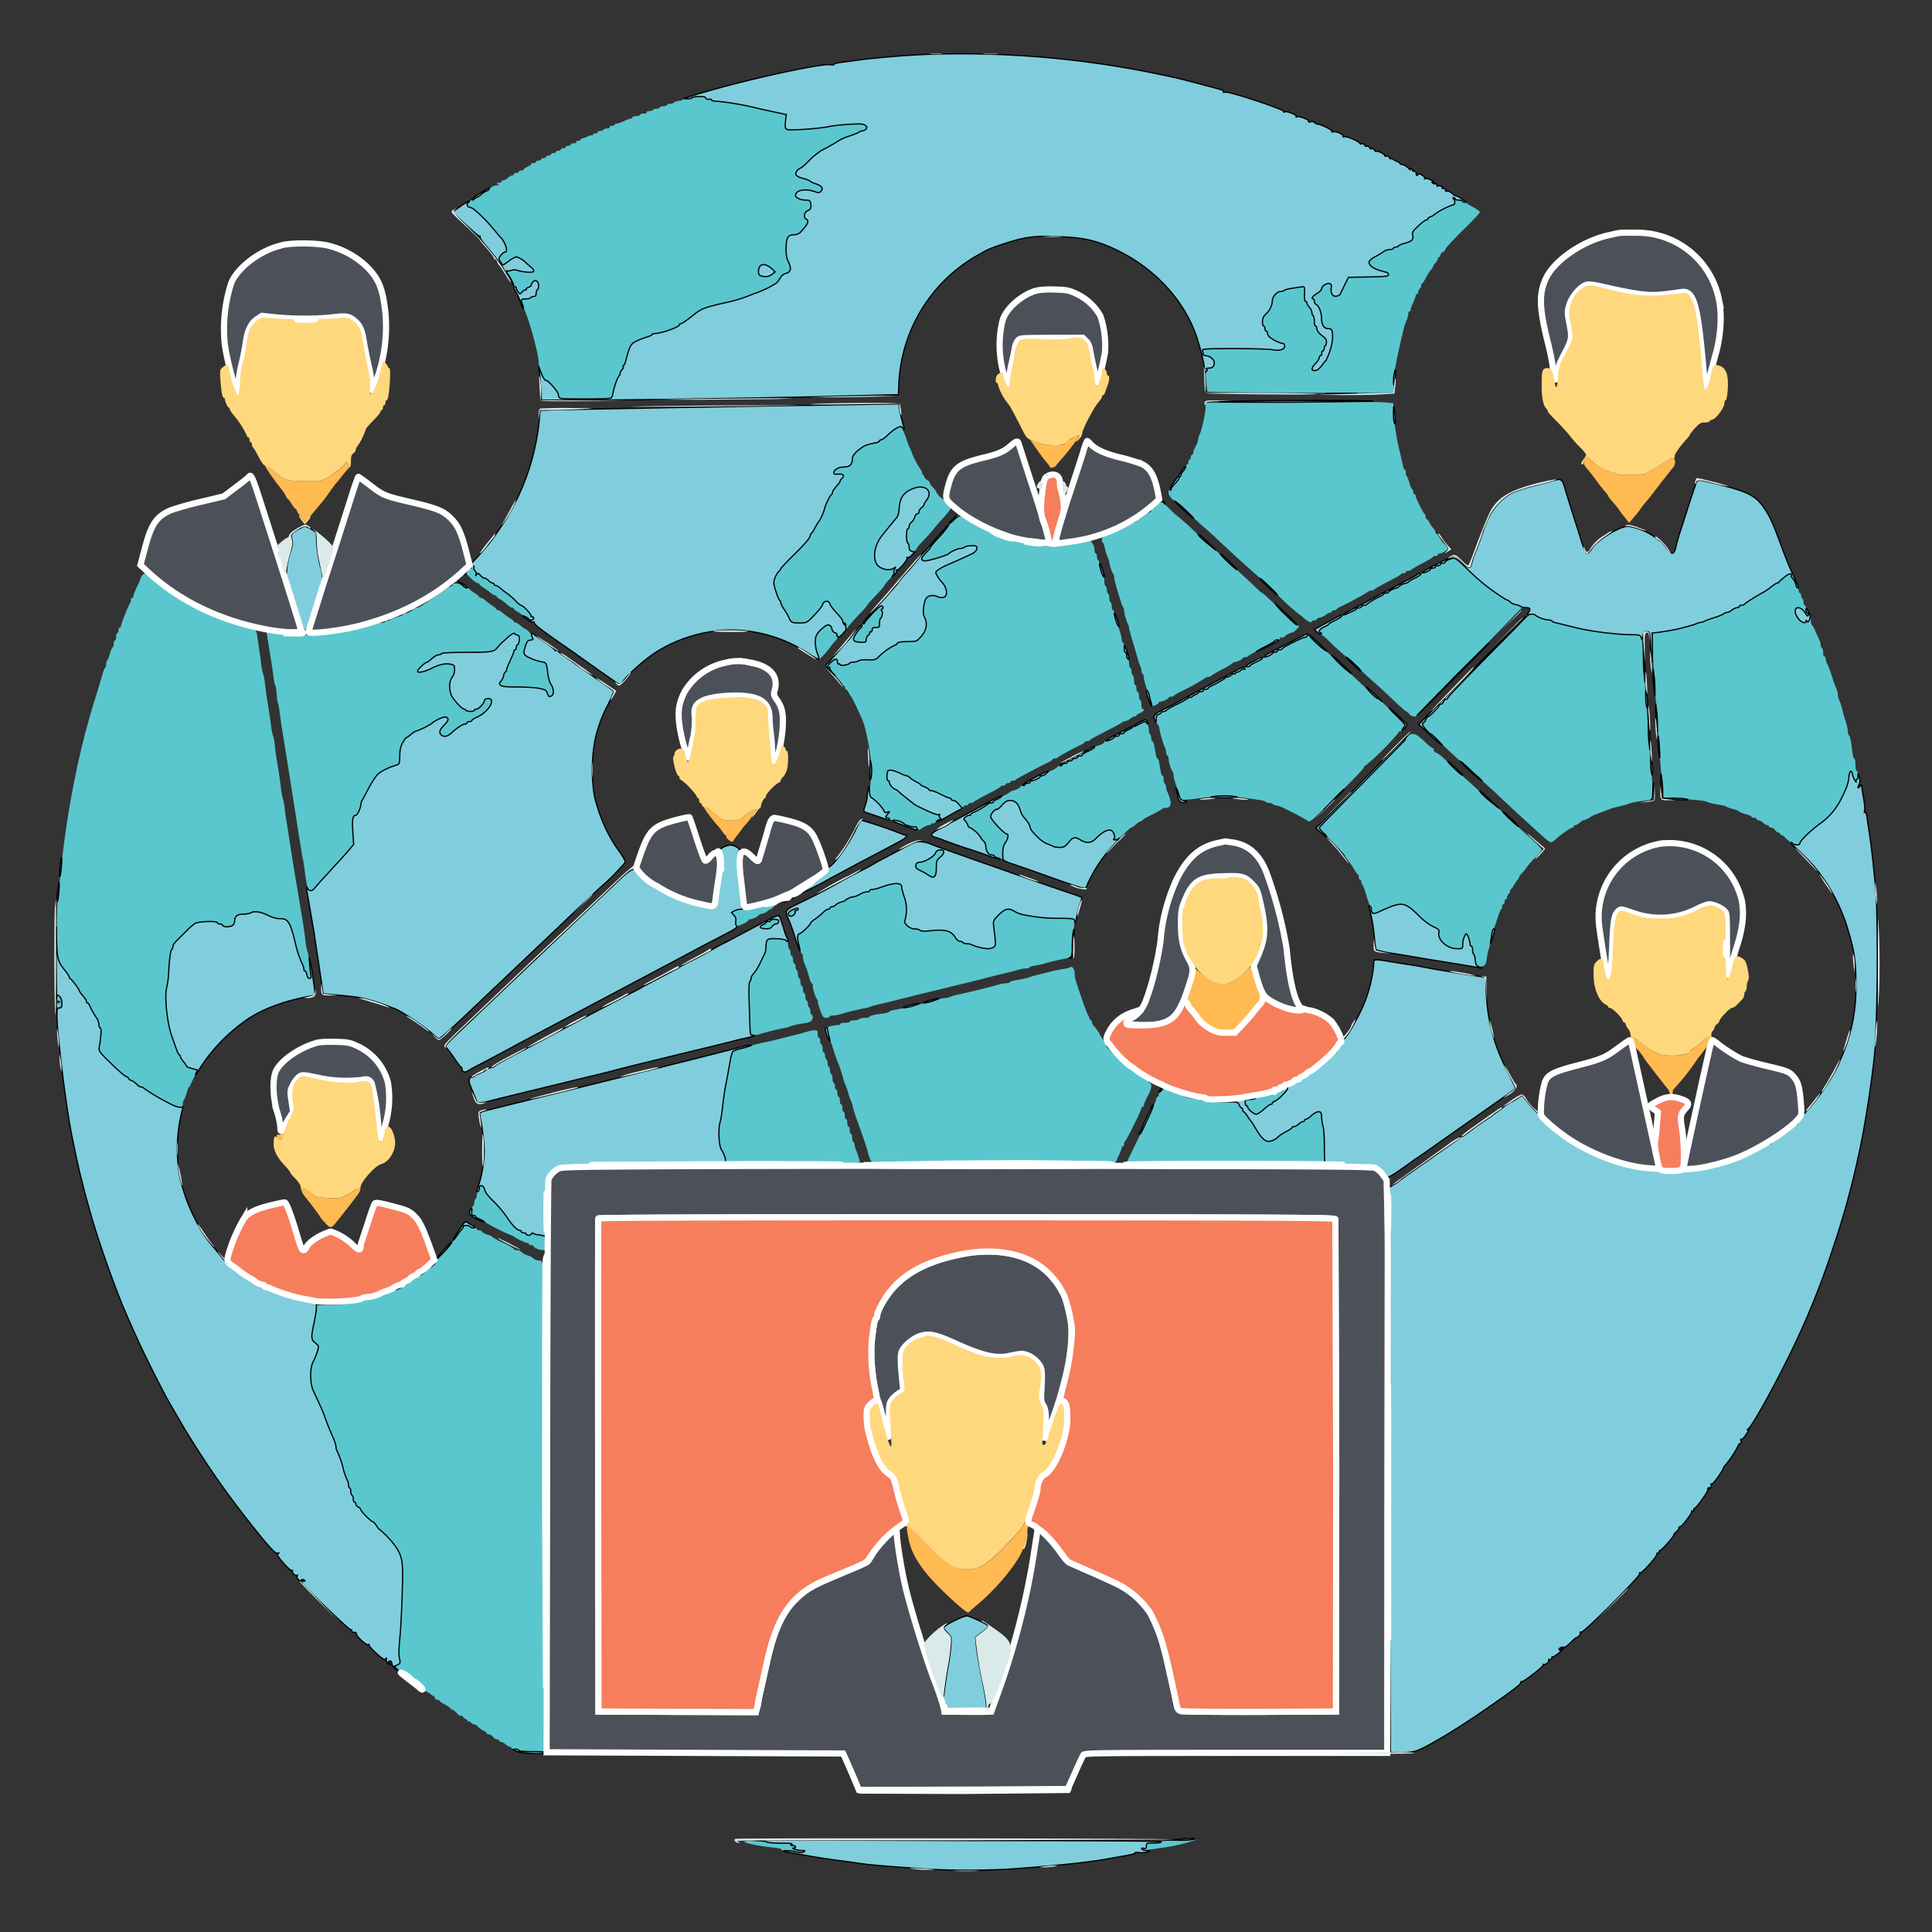 <svg xmlns="http://www.w3.org/2000/svg" viewBox="0 0 1564 1564" fill-rule="evenodd"><rect x="0" y="0" width="1564" height="1564" fill="#333333" stroke="none"/><path d="M845.3 274.7c3.2.2 8.1.2 11 0s.3-.3-5.8-.3-8.4.1-5.2.3M869 354c-1.4 1-2.9 2-3.4 2s-1.7 1-2.8 2.2c-1.6 1.9-2.8 2.2-9.6 2.1-5 0-9.7-.8-13.5-2.1l-5.7-2 5 7.1c2.7 4 6.3 8.8 8 10.7s3 3.9 3 4.3c0 1 4.4-.2 4.8-1.2.1-.4 2-2.7 4.3-5.2a176 176 0 0 0 14.9-19.4c0-1.1-2.6-.3-5 1.5m414.3 17.5c-2 2.3-1.5 4.7 2 8.6 1.8 2 5.1 6.3 7.4 9.5s5.4 7.1 6.8 8.6 2.5 3 2.5 3.5 1.7 2.6 3.7 4.8 4.3 5.1 5.2 6.5 2.4 3.4 3.3 4.5a80.7 80.7 0 0 1 3.2 4c1.4 2 1.5 2 3.6-.8l3.4-4c.7-.7 2.3-2.8 3.6-4.7s3.3-4.4 4.3-5.5 6-7.4 11-14l11-14c2.4-2.6 2.3-7.5-.2-7.5a6 6 0 0 0-3.3 1.3 173 173 0 0 1-18.2 10.7c-2 1-6 1.5-13 1.4a33 33 0 0 1-17.4-3.2c-7.8-3.4-13-6.6-15-9.4-1.6-2.1-2.3-2.2-4-.3M280 374.8c-1 2-11.8 10.6-15.8 12.5-4 1.9-6.2 2.2-17 2.2-13.7 0-17.5-1-23.6-6.7-1.6-1.5-3.3-2.8-3.8-2.8s-1.7-.9-2.9-2c-5-4.7-2.1.8 7 13l4.9 6.3c.8 1 2 3 2.6 4.3s1.3 2.4 1.7 2.4 1.7 1.8 3 4 2.9 4 3.3 4 .8.6.8 1.2 1.6 3.1 3.5 5.3l3.4 4 2.3-2.5 6.7-8 5-6c.4-.3 2.7-3.4 5.2-7s5.6-7.6 6.8-9l4.9-6c1.5-2 3-3.8 3.4-4 1.5-1.1 1.6-4.8.2-5.4-.7-.3-1.5-.2-1.6.2m290 278.8c0 1 6.5 9.8 9.8 13.4 1.8 2 4 4.7 5 6.2s2 2.8 2.4 2.8.8.6.8 1.4 1.1 2 2.5 3c2.3 1.5 2.5 1.5 3.5-.3.6-1 1.6-2.5 2.3-3.3s2.4-2.9 3.7-4.8 3.2-4.2 4-5c2.1-1.9 9.2-12 8.5-12a25 25 0 0 0-9 4.7c-3.2 3-5.6 4-10.5 4.3-7.4.4-8.3.1-13-4l-5.5-4.8c-1.4-1.1-4.5-2.2-4.5-1.6M984 711c2.4.4 5.8.3 7.5 0 2.1-.6.8-.8-4.5-.8-6.5 0-6.9.1-3 .8m413.4 39.5c0 5.5.2 7.6.4 4.7s.2-7.4 0-10-.4-.2-.4 5.3m-92 14.5c0 4.7.2 6.6.4 4.2s.2-6.1 0-8.5-.4-.4-.4 4.3m91.8 19.2c-.1 7.2.1 8.8 1.3 8.8.9 0 1.5-.5 1.5-1s-.4-.9-1-.5c-.5.3-1-2.8-1.2-7.7l-.4-8.3zm-388.7 2a57.8 57.8 0 0 1-10 8c-8.6 4.8-14.8 3.5-25.5-5.7l-5.4-4.5-1.7 4.2c-1 2.4-1.8 5.1-1.8 6s-1.2 4.6-2.6 7.9c-2.4 5.7-2.6 9.9-.4 9.9.5 0 1 .6 1 1.3s.7 2.2 1.7 3.3l4.4 5.4a30 30 0 0 0 12 11c4.8 2.5 6.7 3 12.6 3h7l6.3-6.8c3.6-3.7 7.8-8.5 9.5-10.7s3.6-4.7 4.5-5.5c2.8-2.6 3.1-5.5 1-9.7-1-2-3.1-7.8-4.5-12.7l-2.8-9.2c-.1-.2-2.5 2-5.3 4.8m370.5 55.6c-1.9 2-5 4.8-7 6.2s-4 3-4.8 3.7c-2 2-6 2.8-14.2 2.7a25 25 0 0 1-14-3.2c-3.5-1.7-8.7-5.2-11.5-7.7s-5.3-4.5-5.6-4.5c-1.3 0-2 1.8-.9 2.5.6.3 1 1.5 1 2.5s1.3 3.2 2.8 4.8a39 39 0 0 1 5.8 7.3 36 36 0 0 0 3.6 5l7.2 9.4 7 8.9c3.3 3.7 4.2 6.6 2.5 7.7-1 .6-.8.9.9.9 1.8 0 2.2-.6 2.2-3 0-1.5.4-3 .8-3.2A191.9 191.9 0 0 0 1375 856c.3-.3 2.2-2.5 4-5s3.9-4.7 4.3-4.8.7-1.2.7-2.2.5-2.2 1-2.5c.9-.5-1-3.5-2.1-3.5-.2 0-2 1.7-3.9 3.8M228.7 916.2c-1 2-2.2 2.8-3.2 2.4-1-.4-1.5.1-1.5 1.4 0 1.1.4 2 1 2s1.5.2 2.2.5c1 .4 1.7-1 2.5-4.2l1-5s-1 1.2-2 2.9m15.3 47.4c0 .9 1.7 3.7 3.8 6.3s5 6.2 6.3 8.1l3.6 4.8c.6.8 1.3 1.6 1.3 2s1.8 2.6 4 5c4.5 5 5.1 4.9 10.4-1.8 8-10 15.2-19.4 17-22.1 1.7-2.7 1.7-3 .1-3.5-1-.4-2-.3-2.3.3s-3.4 2.4-6.7 4.2c-5.7 3.2-6.3 3.3-15 3-7-.4-9.8-1-12-2.4-8.2-5.8-10.5-6.7-10.5-3.9m485.5 133.7c-.4 1.9-.2 6.5.3 10.3l.9 6.9v-10.3c-.1-5.6-.3-10.2-.4-10.2s-.5 1.5-.8 3.3m-25 39.7c-2.8 3-3 3.5-2.8 10.8a40 40 0 0 0 1.3 10.2c.9 2 1 1.5.4-3-.3-3-.5-7-.4-9l.3-4.8c0-.6.5-1.2 1-1.2s.8-.3.4-.6c-.8-.9 1.9-3.4 3.7-3.4.8 0 1.8-.5 2.1-1 1.5-2.4-3.4-.7-6 2m153.2-1.7c-.4 1 .2 1.3 1.8 1 2.1-.5 2.4 0 3 4.2.5 2.6.5 8.2.2 12.4-.3 4.6-.2 6.8.3 5.6a49 49 0 0 0 1-11.6c0-8-.3-9.9-1.8-11.2-2.2-2-3.8-2.2-4.5-.4m-12.8 8c-.2.6-.1 4.6.2 8.7l.6 7.5.1-8.8c.2-8.1 0-10.4-1-7.5M708.2 1176c-.1 3.1 7.5 14.4 11.4 17.1 3 2 4.3 3.8 5.2 7 .6 2.4 1.2 3.5 1.2 2.3.2-3.6-2-8.3-4-9-3.2-1-7.5-6-10.8-12.7-1.6-3.4-3-5.5-3-4.7m147.6 2.6c-3 6.3-8 13.4-10 14-2.6.8-5.7 4.5-5.6 6.8 0 1.6.3 1.3 1.4-1a11 11 0 0 1 4.3-4.8c2.8-1.4 8.5-9.2 11-15 1.9-4.2.9-4.2-1.1 0m-17.5 30.4c-2 9.4-8 23.8-12 29-2 2.5-8.3 9.3-14 15.1-13.1 13.6-19.6 17.4-29.2 17.3-12-.2-16.2-3-38.8-26.7-7-7.3-10.2-9.3-10.2-6.5 0 .7.6 4.5 1.4 8.5 3 15.7 13.8 30.2 39.5 53.2 4.6 4 8.6 7 9 6.5s3.5-3.3 7.1-6.3c16.2-13.5 33-34 37.2-45.5 1-2.8 2.3-8.2 2.8-12s1.5-7.3 2.2-7.7c1-.7 1-.9 0-.9-1.7 0-1.4-1.2 3.3-15 2-5.6 3.5-11.5 3.3-13-.2-1.6-.8-.3-1.6 4" fill="#ffba52"/><path d="M560 79.3c0 .4-1.5.7-3.3.7s-3.7.3-4 .7-2 .9-3.5 1-3.1.8-3.7 1.4-2 .9-3.2.9-2.3.5-2.3 1-1.4 1-3 1-3 .5-3 1-1.1 1-2.4 1-2.8.5-3.1 1-1.7 1-3.1 1c-1.4 0-2.3.4-1.9 1 .4.6-.7 1-2.4 1s-3.1.5-3.1 1-1.4 1-3 1-3 .5-3 1-.6 1-1.3 1-3.2.9-5.5 2-4.8 2-5.6 2-1.8.5-2.1 1-1.5 1-2.6 1-1.7.5-1.4 1c.3.6-.5 1-1.9 1s-2.8.5-3.1 1-1.5 1-2.6 1-1.9.5-1.9 1-.9 1-2 1-2 .5-2 1-.4.9-.8.6-2.1.2-3.6 1-3.5 1.4-4.2 1.4-1.4.5-1.4 1-1 1-2 1-1.8.5-1.5 1c.3.6-.5 1-2 1-1.4 0-2.5.5-2.5 1s-.9 1-2 1-2 .5-2 1-.9 1-2 1-2 .5-2 1-.9 1-2 1-2 .5-2 1-.9 1-2 1-2 .5-2 1-.9 1-2 1-2 .5-2 1-.9 1-2 1-2 .5-2 1-.9 1-2 1-2 .5-2 1-.9 1-2 1-2 .4-2 .9-1.4 1.4-3 2.1-3 1.6-3 2.1-.9.9-2 .9-2 .5-2 1-.9 1-2 1-2 .5-2 1-.6 1-1.3 1-2.3.9-3.5 2-2.8 2-3.7 2-1.5.5-1.5 1-1 1-2.3 1c-1.8 0-2 .2-.7 1 1.2.8 1 1-1 1-1.4 0-3.8 1.1-5.4 2.5s-3.3 2.5-3.7 2.5-1.9 1-3.2 2.3-3 2.3-3.7 2.5-1.7.8-1.8 1.3-1 .9-1.9.9c-2.1 0-4.6 2.8-4 4.5a3 3 0 0 0 2.5 1.5c2.2 0 12.2 9.5 19.2 18l5 6c3.8 3.3 6.6 12 4 12-1.6 0-5 3.8-5 5.6 0 1.2 1.6 3.6 3.2 4.7.2.1 2.3-1.3 4.8-3s5-3.3 5.7-3.3c1.7 0 5 2 7.9 4.5 1.2 1.1 3.1 2.8 4.3 3.7 3.8 3.2 2.7 4.6-3.2 4a39 39 0 0 1-7.8-1.3 7.2 7.2 0 0 0-5.1 0c-1.4.5-2.9.7-3.2.4-1.3-1.4-.5 1 1.2 3.5 1 1.5 2.5 4.2 3.3 6s1.7 3.2 2.1 3.2.8.6.8 1.2.7 2.2 1.5 3.2c1.4 1.9 1.5 1.9 3.3-.2 1-1.2 2.2-1.9 2.5-1.5s.7.1.7-.5.9-1.4 2-1.7 2-1 2-1.6c0-1.8 2.8-4 4.4-3.3 1.8.7 2.2 5.9.6 6.9-.6.3-1 1.7-1 3 0 1.8-.6 2.5-2 2.5-1 0-2.2.4-2.5 1s-2.2 1-4.2 1c-3.3 0-3.5.1-2.8 2.7a42 42 0 0 0 2 5.8c4.1 9.2 11.5 36.2 11.5 42.3 0 5.2 4 15.2 6 15.2s10 9.3 10 11.5c0 1.3.7 2.6 1.6 2.9 2.2.9 39.7.7 41-.2.6-.4 1.4-2.3 1.6-4.2.6-4 4-13.3 5-13.8.5-.2.8-1 .8-1.9s.7-2.1 1.5-3 1.3-1.9 1-2.4-.2-.9.2-.9 1.4-2.1 2.1-4.8c3-11.3 3.7-12.6 7.8-14.8 2.1-1.1 6-2.7 8.6-3.4s4.8-1.8 4.8-2.2.9-.8 2-.8c5.2 0 20-5.2 20-7.1 0-.5.6-.9 1.3-.9s4.6-2.7 8.7-5.9c7.8-6.3 8.6-6.6 25.5-10.6a122.7 122.7 0 0 0 25-7.8 86 86 0 0 0 17.6-8.2c1.3-1.1 3-3.2 3.6-4.6a7 7 0 0 1 4.4-3.5c4.2-1.2 4.8-4 2-9.8-1.5-3.3-2-6-1.7-11.6.2-8 1.6-10 6.8-10a7 7 0 0 0 4.5-1.8c6.5-6.8 7.6-9.4 4.7-11-2.2-1.2-1.1-5.8 1.5-6.7 2.4-.7 3-2.4 2.4-5.8-.5-2.3-1-2.7-3.9-2.7-4.2 0-8.4-1.9-8.4-3.7 0-4.4 7.8-6 15.4-3.2 3.1 1.1 3.8 1 5.1-.2 2.3-2.3 1-4.4-3.8-6-2.3-.7-4.5-1.7-4.8-2.2s-2.8-1.5-5.5-2.2c-6-1.5-7.6-3.6-5-6.4 1-1.2 2.3-2.1 2.8-2.1s3.6-2.7 6.8-6 8.3-7.3 11.2-8.8a202 202 0 0 0 14.3-8.2c.5-.4 4-1.8 7.5-3s7-2.6 7.4-3.1 1.8-.9 2.7-.9 2.2-.7 3-1.5c1-1.3.9-1.8-.7-3-1.5-1.2-3.8-1.4-10.4-1-9.3.5-16.4 1.3-19.5 2a206 206 0 0 1-32.3 2.6c-2.8-.8-3-1.3-2-9l.3-3.4-8.5-1.8-15-3.3c-13-3-27.7-5.6-32.3-5.6-2.8 0-4.7-.5-4.7-1.1 0-.7-.9-.9-2-.6-1.3.3-2.3 0-2.7-1-.4-1-2-1.3-6-1-2.9 0-5.3.5-5.3 1m617 82.2c1.4 1.7.7 4.5-1.3 4.5-1.6 0-12.6 5.8-14.5 7.6-.6.7-2.1 1.6-3.2 1.9s-2 1-2 1.6-.6.9-1.3.9-3.7 2.2-6.5 4.9c-4.6 4.2-5.2 5.2-4.6 7.5.9 3.5-.6 5-6.6 6.6-2.7.7-5 1.7-5 2.2s-.9.8-2 .8-2 .5-2 1-1.2 1-2.8 1-3.9.8-5.2 1.7-4.3 2.8-6.5 4-4.4 2.8-5 3.6c-1.4 2.4 2.5 6 8.2 7.6l6 1.7a2 2 0 0 1 1.3 1.8c0 1.3-2.6 1.6-16.2 1.8l-16.2.3-3 6-3.6 7.5c-.4.8-1.9 1.6-3.3 1.8-3.1.4-4.8-2.7-4-7 .3-1.8 0-2.7-1.3-3.2-2-.8-6.4 1.9-6.4 3.9 0 .8-1.2 2.2-2.7 3.2-4.4 2.8-6 4.6-4.5 5 .6.3 1.2 1.3 1.2 2.3s.6 2 1.4 2.3c2 .8 4.4 6.6 4.4 11 0 5.6 2 8.7 5.3 8.7 3 0 3.6 1.1 3.7 7.7 0 4-3.9 17-5.5 18.2-.5.3-2 2.3-3.6 4.4-2 2.5-3.6 3.7-5.3 3.7-3.2 0-3-2 .6-5.8 1.7-1.8 3-3.9 3-4.7s.5-1.5 1-1.5 1-.9 1-2 .5-2 1-2 1-.9 1-2 .4-2 .8-2 .9-1.3 1-2.8c.1-1.9-.5-3.2-2-4.2-3.5-2.5-5.8-5.3-5.8-7.2 0-1-.4-1.8-1-1.8s-1-1.8-1-4-.4-4.2-1-4.5-1-1.5-1-2.6-.9-3-2-4.1-2-2.8-2-3.5-.5-1.3-1-1.3c-.7 0-1-2-1-4.7.3-7.8.4-7.6-3.7-6.9a307.2 307.2 0 0 1-7.8 1.2c-2.2.4-4.4 1-5 1.5s-1.9.9-3 .9c-2.8 0-6.5 4.3-6.5 7.5 0 3.4-2 7.6-5.2 10.7a7.7 7.7 0 0 0-2.8 6.2c0 2 .5 3.6 1 3.6s1 .9 1 2 .5 2 1 2 1 .7 1 1.6.6 2 1.3 2.8c2.3 2.2 8.8 5.6 10.8 5.6 1.2 0 1.9.7 1.9 2 0 3-4.3 4.3-10 3.1-2.4-.5-16.3-1-30.8-1-22.7.1-26.2.3-25.8 1.6.3.8.6 2.1.6 2.9 0 .8 1 1.4 2.5 1.4 2.7 0 6.5 3.2 6.5 5.4 0 3.2-1.3 4.6-4.4 4.6-2.4 0-2.7.3-1.6 1 1.2.8 1.2 1 .1 1-1.1 0-1.3 1.5-.7 8.2.4 4.4.9 8.4 1.1 8.8s34.2.8 75.5 1h75v-6c0-3.5.4-8.8 1-11.8a531.8 531.8 0 0 1 8-36.6l1.9-4.8c.6-1.5 1.1-3.7 1.1-4.7s.5-2 1-2 1-.7 1-1.5.9-3.5 2-5.7 2-4.8 2-5.5.5-1.3 1-1.3 1-.7 1-1.6.7-2.2 1.5-3 1.3-2 1-2.5-.3-.9.2-.9 2-2.1 3.3-4.7 3.3-5.7 4.2-6.7 1.8-2.4 1.8-2.8.9-1.8 2-3 2-2.8 2-3.5.5-1.3 1-1.3 1-.7 1-1.5.9-2 2-2.5 2-1.5 2-2c0-1.2 6.7-8.4 18.8-20.2 5-5 9.2-9.6 9.2-10.2s-2.1-2.2-4.7-3.6-5.4-3-6.1-3.7-1.8-1-2.3-.7-.9 0-.9-.5-1.3-1.1-3-1.1-3-.4-3-1-.5-1-1.1-1c-.8 0-.8.5 0 1.5m-561.7 54c-.6.8-1.2 2.7-1.2 4.3 0 2.2.6 3.1 2.2 3.6 3.9 1 6.2.6 8.8-1.4l2.5-1.9-2-2c-4.5-4-8.1-5-10.3-2.6m409 110.2-48.2.3v3.5c0 4.5-3.3 19.3-5.1 22.7-.5 1-.9 2.5-.9 3.3s-.5 2.4-1 3.5l-2 4c-.6 1-1 2.7-1 3.5s-.5 1.5-1 1.5-1 1-1 2-.5 2-1 2-1 1-1 2-.5 2-1 2-1 .7-1 1.5-.9 2.6-2 3.7-2 2.8-2 3.5-.5 1.3-1 1.3-.9.4-.6.8-1 2.5-3 4.5-3.4 4.2-3.4 4.8-.5.7-1 .4c-.6-.3-1 .5-1 2 0 1.8 1.1 3.7 3.2 5.6a95.6 95.6 0 0 1 12.5 10.7c4.5 4.3 10.5 9.8 13.4 12.3s7.1 6.2 9.4 8.4c7.6 7.4 25.8 24 38.5 35 2.4 2.2 7.2 6.7 10.5 10a147.6 147.6 0 0 0 20.4 18.3c3.7 3.7 7.4 5.8 7.9 4.3.2-.6 1.2-1 2.3-1s1.9-.5 1.9-1 1.3-1.1 2.9-1.4 3.6-1.3 4.4-2.1 2.3-1.6 3.1-1.6 1.6-.4 1.6-1 .9-1 2-1 2-.3 2-.7 1-1.3 2.3-1.9a256 256 0 0 0 23.5-12.6c.2-.4 1.2-.8 2.2-.8s2-.3 2.2-.7 5.1-3.3 11-6.3 10.8-5.8 10.8-6.2.9-.8 2-.8 2-.4 2-1 .9-1 2-1 2-.3 2.2-.7 4.2-2.8 9-5.3 8.8-4.8 8.8-5.2.9-.8 2-.8 2-.4 2-1 .7-1 1.5-1c2 0 6.5-3 6.5-4.2 0-.5-1.2-2.2-2.8-3.6s-3.3-4-4.1-5.4-1.8-2.8-2.3-2.8-.8-.6-.8-1.3-.8-2.2-1.8-3.3-2.3-3.1-3.1-4.6-1.8-2.8-2.3-2.8-.8-.9-.8-2-.3-2-.8-2.2c-1-.4-7.2-12.8-7.2-14.4 0-.8-.5-1.4-1-1.4s-1-.9-1-2-.4-2-.8-2-1.5-2.3-2.2-5-1.8-5.3-2.2-5.6-.8-1.6-.8-3-.4-2.4-.9-2.4-1.1-1.5-1.4-3.2l-1.6-7.3c-3.4-13.4-5-23.4-5.8-35.1l-.4-8.1-6.2-.6c-3.4-.3-15.9-.5-27.7-.4zm-298.5 21c-1.6.8-4.7 3.2-6.9 5.4s-4.7 3.9-5.4 3.9-1.4.4-1.4.9-1.2 1.1-2.8 1.4a28.1 28.1 0 0 0-11.7 4.1c-5.3 3.8-7.5 6.5-7.5 9.3 0 4.3-2.2 6.3-6.6 6.3-4.3 0-8.4 2.3-8.4 4.6 0 1.2 1 1.5 3.7 1.2 4-.3 5.2 1.1 2.8 3.5-.8.9-1.5 2-1.5 2.5s-1.4 2.3-3 4-3 3.8-3 4.6-.3 1.6-.8 1.8c-1 .5-4.8 8-5.6 11.3-.8 3.3-3.6 9.7-4.6 10.5-.4.3-1.7 2.5-3 5s-2.8 4.7-3.3 4.8-.7.9-.7 1.5c0 1.9-4.8 7.5-14.8 17.2a87 87 0 0 0-11 12.4c-1 .9-2.3 3.3-3 5.3-1.2 3.4-1 4.6 1 10.8 1.2 3.9 2.6 7 3 7s.8.7.8 1.6 1.3 3.4 2.8 5.7 3.5 5.7 4.3 7.5c1.5 3.4 2.5 3.7 10.9 3.4 3-.1 4.5-1.1 9.7-6.8 3.5-3.7 6.3-7.3 6.3-8 0-2 3.5-3.5 4.8-2.1.7.6 1.2 1.6 1.2 2.2s2.3 3.5 5 6.5 5 5.8 5.1 6.2l.3 1.7c0 .5.5 1.3 1 1.8s.6.2.1-.6c-.6-1-.4-1.2.4-.6a1.8 1.8 0 0 1 .7 2c-.3.8 0 1.7.4 2s1 .2 1-.3 3.6-4.7 8-9.3 8-8.6 8-9 3.1-4 7-8 7-7.7 7-8.1 1.8-2.7 4-5 3.9-4.6 3.7-5.2 0-2 .6-3.1c.9-1.7.8-1.8-.4-.8-3.5 2.8-11 1.4-13.9-2.7-3.7-5.2-2-15.6 3.7-23a649 649 0 0 1 12.4-15.2c.9-1 1.6-4 1.8-7 .4-9 3.7-13.5 12.1-16.5 4.4-1.6 6-1.6 9.3 0 3.3 1.5 3.6 6 .7 9.7-1 1.4-2 3-2 3.5s-.9 1.7-2 2.5-2 2.2-2 3.2-.7 1.8-1.5 1.8-1.8 1.2-2.1 2.8-1.6 3.3-2.6 4-1.8 2.2-1.8 3.2-.5 2-1.2 2.2c-1.4.5-1.2 11.1.3 11.6.5.2.9 1.7.9 3.3 0 2 .5 2.9 1.6 2.9.8 0 1.2.5.9 1s-1.1.7-1.7.4c-.7-.5-.8-.2-.3.6.6.9 1.5.5 3.5-1.6 1.5-1.6 2.6-3 2.5-3.2s2.2-2.9 5.2-6 6.7-7.3 8.2-9.2 4.7-5.6 7.2-8.3 5.3-6 6-7.3c1.2-2.3 1-2.8-1.8-5.5a18.7 18.7 0 0 0-3.8-2.9c-1 0-5.5-4.8-5.5-5.8 0-.5-1.3-2.3-3-4s-2.6-3.2-2.3-3.5-.7-1.3-2.1-2.2-2.6-2.3-2.6-3.1-.5-1.4-1-1.4-.9-.4-.6-1 0-1.4-.6-2.2a69.5 69.5 0 0 1-8.6-17c-.4-.1-2-4.3-3.7-9.2s-3.5-9-4-9.2-2.3.4-3.8 1.2M936 409c-1.6 1.7-3.4 3-4 3s-.9.4-.5 1-.3 1.1-1.4 1.5-3.1 1.7-4.7 3-3.5 2.5-4.1 2.5-1.3.3-1.3.8-1 1.2-2.3 1.8l-10.2 5.2c-4.4 2.2-9 4.2-10.3 4.2s-3 .6-3.8 1.4c-1.6 1.6-1.9 5.2-.5 6 .4.3 1.1 2.3 1.5 4.3s1.3 5 2 6.7 1.6 3.6 1.6 4.5c0 2 2.3 8.8 3.3 9.8.4.3.7 1.6.7 2.8s1 5 2 8.6l3.2 10.4c.6 2.2 1.5 4.4 2 5s.8 1.8.8 2.9c0 2.1 1.7 8 3.1 10.8.5 1 .9 2.4.9 3.1s1 4.3 2 7.8l3.1 10.4 2.2 7.5c.5 2 1.3 4.3 1.8 5.2s.9 2.7.9 3.7.5 2.3 1 2.6 1 1.6 1 2.7c0 2 1.2 6.3 3 11.3.4 1.1 1.4 4 2 6.5s1.5 4.8 1.7 5.2c.5 1 5.3-1.2 5.3-2.4 0-.4.6-.8 1.3-.8 1.8 0 6.7-2.3 6.7-3.2 0-.5.9-.8 2-.8s2-.3 2.2-.7 2.3-1.8 4.8-3.1a164 164 0 0 0 20.8-11.4c.2-.5 1.2-.8 2.2-.8s2-.3 2.2-.7 4.1-2.8 8.8-5.2 8.7-4.8 8.8-5.3 1-.8 1.6-.8c1.8 0 6.6-2.4 6.6-3.2 0-.5.9-.8 2-.8s2-.3 2.2-.7 5-3.2 10.8-6.2 10.6-5.8 10.8-6.3 1.2-.8 2.3-.8 1.9-.4 1.9-1 .9-1 2-1 2-.3 2-.7c0-.8 4.8-3.3 6.2-3.3.5 0 2-1.1 3.4-2.5 2.1-2.1 2.3-2.6 1-3.1-1-.3-7.5-6.4-14.8-13.5s-13.5-12.9-14-12.9-3-2.2-5.8-5-8.5-8-12.6-11.7l-15.7-14.5c-4.4-4.2-8.5-7.8-8.9-7.8s-3.3-2.6-6.6-5.7a266 266 0 0 0-19.2-17.7c0 .3-2.7-2.2-6-5.5s-6.4-6.1-7-6.1-2.4 1.4-4 3m-165.5 13.6c-3 3.2-5.5 6-5.5 6.4s-2.7 3.5-6 7-6 6.7-6 7.2-1.6 2.3-3.5 4.2c-4.4 4.5-4.6 6.6-.4 6.6 3 0 18-4.6 18.9-5.8 1-1.4 7.3-4.2 9.4-4.2 1.2 0 2.6-.4 3.2-1 1-1 4.4-1.4 8.1-1.2 3.5.3 2.4 4.3-1.8 6.4-3.9 2-14.3 6.6-20.8 9.4-2.4 1-5.4 2.7-6.7 3.7-2.4 1.8-2.4 2-.7 5a22 22 0 0 0 3.4 4.7c2.5 2.3 3.9 5.6 3.9 9 0 2.3-.5 3.1-2.4 3.6-1.3.3-3.3 0-4.4-.5-3-1.6-7-1.3-9 .7-2.4 2.4-3.7 12.4-2 15.4 3 5.7 1.7 11.9-3.7 17.3-3 2.8-2.7 2.8-11.4 3-4.1 0-6.6.5-6.9 1.3-.2.7-.8 1.2-1.4 1.2-1.5 0-10 6-13 9.3-2.1 2.2-3.8 3-6 3-7.7-.3-9.1-.2-10.8.7-1 .6-3 1-4.3 1s-2.7.4-2.9.9c-.5 1.3-7.8 2.4-7.8 1 0-.5-.4-.7-1-.4s-1-.3-1-1.4-.4-2.2-.8-2.5c-1.1-.7-7.2 4.3-7.2 5.8 0 .6 2.7 3.9 6 7.3s6 6.7 6 7.3.5 1 1 1 1 .7 1 1.5.4 1.5.8 1.5 1.5 1.2 2.3 2.8 1.7 3 2 3.2c.8.7 8.5 16.9 9.7 20.5 2 5.6 5 20 5.8 27.5 1 9 1 13.9-.1 24.7-.7 7.6-.6 8.3 1.1 9a34 34 0 0 1 10.4 11.1c0 1 .7 1.1 2.3.6 2.1-.6 2.1-.6.5 1.3-2.2 2.4-2.3 3.3-.3 3.3.8 0 1.5.5 1.5 1s1.8 1 4 1 3.9.4 3.6.8.5.9 1.6 1 2.4.5 2.7.9c1 1.3 7.3 3.3 8.3 2.7.5-.3 1.5.2 2.2 1.2 1.3 1.6 1.5 1.6 4.4-.4 1.6-1.2 4-2.2 5.1-2.2s2.1-.5 2.1-1 .4-.9 1-.5 1.4 0 2.2-.8 2.2-1.6 3.3-2c1.5-.6 1.6-1 .6-1.6-.8-.5-1-1.4-.6-2.1.5-.8.4-1-.3-.6-1 .6-5.6-1-15.2-5.7a38.4 38.4 0 0 1-5-2.7l-5-4-7-5.7a13 13 0 0 0-3-2.3c-1.5 0-5-3.9-5-5.4 0-.9-.4-1.6-1-1.6s-1-1.7-1-3.9c0-5.7 1.7-6 10.7-2 2.4 1 4.8 1.9 5.3 1.9s2 .9 3.2 2 3.4 2.6 5 3.2 2.8 1.5 2.8 1.9 1.6 1.1 3.5 1.9 3.5 1.7 3.5 2.2.8.8 1.8.8 4.4 1.4 7.7 3 6.5 3 7.2 3 1.3.5 1.3 1 .8 1 1.9 1 3 1.5 4.6 3.3c1.7 2 3 2.7 3.2 2 .3-.7 1.3-1.3 2.4-1.3s1.9-.4 1.9-1 .9-1 2-1 2-.3 2.2-.7 5.1-3.3 11-6.3 10.8-5.8 10.8-6.2.9-.8 2-.8 2-.4 2-1 .9-1 2-1 2-.4 2-1 .9-1 2-1 2-.3 2.2-.7c.2-.7 19.8-11 27.5-14.7 1.3-.6 2.3-1.4 2.3-1.8s.9-.8 2-.8 2-.3 2.2-.7c.3-.7 13-7.7 19.5-10.7 1.3-.6 2.3-1.4 2.3-1.8s.9-.8 2-.8 2-.3 2.2-.7c.3-.7 3.2-2.3 19.3-10.6 3.3-1.6 6.2-3.3 6.5-3.7s1.7-1 3.2-1.3 3.3-1.4 4.2-2.2 2.2-1.5 3-1.5 1.6-.3 1.6-.8 1.4-1.3 3-2c2.9-1.3 4-3.2 2-3.2-.5 0-1-1.5-1-3.4s-.4-3.8-1-4-1-2-1-3.7-.4-2.9-1-2.9-1-1-1-2.4-.4-2.8-1-3-1-2.2-1-4-.4-3.8-1-4-1-1.8-1-3-.4-2.8-1-3-1-2-1-3.6-.4-3.2-1-3.5-1-1.7-1-3-.4-2.5-1-2.5-1-1.8-1-4-.4-4-1-4-1-1-1-2.2c0-2.6-1.7-8.2-4.9-16-.6-1.6-1.1-4-1.1-5.3s-.4-2.5-1-2.5-1-1.3-1-3-.4-3.2-1-3.5-1-2-1-3.5-.4-3.2-1-3.5-1-1.7-1-3-.4-2.7-1-3-1-2-1-3.9-.3-3.6-.7-4c-1-1-3.3-7.9-3.3-10.3 0-1.2-.4-2.5-1-2.8s-1-1.7-1-3-.4-2.5-1-2.5-1-1.5-1-3.2c0-2-1-4.4-2.5-6.2-1.4-1.6-2.5-2.4-2.5-1.8 0 .7-1.7 1.2-4 1.2s-5 .5-6.1 1c-2.5 1.4-36.6 1.5-40 .2-1.3-.5-4.9-1.5-7.9-2.2a108.5 108.5 0 0 1-36.4-15.2c-1-1-2.5-1.8-3.2-1.8s-1.4-.4-1.6-.8-1.5-1.2-3-1.6c-2.5-.6-3.5 0-8.3 5m401.7 30.6c-1.2.6-2.2 1.5-2.2 2s-.9.8-2 .8-2 .5-2 1-.9 1-2 1-2 .5-2 1-.7 1-1.6 1-2.2.7-3 1.6-3 1.8-4.5 2-2.9 1-2.9 1.4-2.3 1.7-5 3-5 2.7-5 3-1.3 1-2.9 1.3-3.6 1.3-4.4 2.2-2 1.5-2.4 1.5c-1.5 0-6.3 2.5-6.3 3.3 0 .4-.9.7-2 .7s-2 .3-2.2.8c-.3.7-6.9 4.5-11.5 6.7-1.3.5-2.3 1.3-2.3 1.8s-.9.7-2 .7-2 .5-2 1-.9 1-2 1-2 .3-2 .8-1.5 1.3-3.3 2c-5 2.1-8.2 3.6-8.7 4.3-.3.4-2.5 1.7-5 3s-4.7 2.5-5 2.8-2.2 1.5-4.3 2.6c-3.4 1.8-5 4.5-2.6 4.5.5 0 .7.5.4 1s-.2 1 .4 1 3.6 2.6 6.8 5.8 8.7 8.2 12.3 11.2 8.7 7.8 11.5 10.5 8 7.5 11.5 10.5 10.6 9.7 15.9 14.7 10 9.3 10.6 9.3 1.6 1 2.3 2c1.2 2 6.2 2.9 6.2 1.1 0-.4 19.1-20 42.5-43.5l42.5-43.7c0-1-.8-1.4-5.2-2.3-1.5-.3-3.3-1.3-4.2-2.1s-1.8-1.5-2.1-1.5c-1.2 0-11.8-7.2-19-12.9-3.9-3-10.5-9-14.7-13.3-7.9-8-9.7-8.9-14.6-6.6M381.5 459c.3.6 0 1-1 1s-2 1-2.5 2c-1 1.8-.6 2.6 3 6 2.4 2.2 4.9 4 5.6 4s1.4.4 1.4.8 1.2 1.5 2.7 2.4 4.1 2.8 5.8 4.2 3.6 2.6 4.2 2.6 1.3.4 1.3.8 1.2 1.5 2.7 2.3 4 2.6 5.7 4.2 3.5 2.7 4.2 2.7 1.4.4 1.4.8 1.2 1.5 2.7 2.3 3.7 2.2 4.7 3.2 2.6 1.7 3.3 1.7 1.3.5 1.3 1 .9 1 2 1 2-.7 2-1.5-.6-1.4-1.3-1.2-1.1-.3-1-1c.3-1.3-6.4-8.3-7.9-8.3-.5 0-2.6-1.7-4.6-3.8s-5.3-4.9-7.2-6.2-4.4-3.2-5.4-4.2-2.6-1.8-3.3-1.8-1.3-.4-1.3-1-.6-1-1.3-1-2.2-.9-3.2-2-2.5-2-3.3-2-2.3-1-3.4-2.2c-1.6-1.9-2-2-3-.8-.8 1.3-.9 1.2-.5-.2.3-.9 0-2.2-.8-2.8s-1.1-1.8-.8-2.6c.3-.9-.1-1.4-1.2-1.4-.9 0-1.3.5-1 1m-266.2 6.5c-.7.8-1.3 1.8-1.3 2.3s-1.3 3.6-3 7-3 6.9-3 7.7-.4 1.5-1 1.5-1 .8-1 1.8-.4 2.2-.8 2.8c-1.2 1.3-7.7 17.7-7.4 18.7.1.4-.2.7-.8.7s-1 .9-1 2-.4 2.2-1 2.5-1 1.7-1 3-.4 2.7-1 3-1 1.7-1 3-.4 2.5-.8 2.5-1.5 2.3-2.2 5-1.8 5.4-2.2 5.6-.8 1.6-.8 2.9-.4 2.6-.9 3-1.4 2.6-2.1 5.2l-5 16.8a627.6 627.6 0 0 0-15 56A798 798 0 0 0 49 707l-2 18.8c-.6 4-1 16.6-1 28 0 23 .2 23.8 6.6 31.9 1.9 2.3 3.4 4.6 3.4 5.1s.3 1.2.8 1.4c1 .5 7.2 8.4 7.2 9.4 0 .5 1.4 2.5 3 4.4s3 4 3 4.7.4 1.3.9 1.3 1.1.8 1.5 1.8c.6 1.8 3 6.2 6 10.6.8 1.4 1.6 3.7 1.6 5s.5 2.6 1.1 2.6c1.1 0 .8 6-.7 15.3-.6 3.7-.5 3.9 9.5 13.7a85.2 85.2 0 0 0 14.1 12c0 .5 1 1.2 2 1.5s3.2 1.7 4.5 3 3 2.5 3.9 2.5 1.6.4 1.8.8c.4 1.1 18.4 11.6 24 14 5.5 2.4 7.8 2 7.8-1.3 0-1.3.4-2.6.8-2.9s1.4-2.7 2.2-5.5 1.6-5.1 2-5.1 1.1-1.5 1.8-3.2l3.3-7c1.2-2.2 1.6-3.8 1-4a15 15 0 0 1-1.8-.3c-5.1-1.3-6.3-1.8-6.3-2.4 0-.5-1.1-2-2.5-3.7s-2.5-3.5-2.5-4.1-.3-1.3-.8-1.3-1.2-1.5-1.9-3.2l-4-11.3c-4-11-6.3-32.2-4.3-40.4.7-3 1.5-8.7 1.6-12.6.4-10 1.4-17.4 2.5-18 .5-.4.9-1.5.9-2.5s1.9-3.7 4.1-5.7 5.8-5.5 7.8-7.6 4.8-4.5 6.3-5.3c3.1-1.6 17.8-2 17.8-.4 0 .6.9 1 2 1s2 .5 2.2 1.2c.5 1.5 6.3 1.5 8.2-.2.9-.7 1.6-2.3 1.6-3.7 0-3.5 2-5 7.6-5.6l8.6-1.2c3-.6 5.1 0 10.5 2.4 4.2 1.9 8.2 3 10.5 2.9 6-.3 8 3.1 11.8 19.7a81.5 81.5 0 0 0 6.1 17.7c.5 1 .9 2.5.9 3.3s.4 1.5.9 1.5 1.1 1.4 1.5 3c.3 1.9 1.2 3 2.2 3 1.3 0 1.5-.7 1-3.2-.3-1.8-.9-6.2-1.2-9.8s-1-7.4-1.4-8.5-1.2-4.2-1.5-7c-.9-7.8-2.3-17.4-3.5-24l-2-12a463.1 463.1 0 0 0-2-12l-2-12-2-12.5-2-13a494.6 494.6 0 0 0-2-12.5 196.5 196.5 0 0 1-1.6-11.5c-.3-3-1-6.4-1.4-7.5s-1.1-4.7-1.5-8c-.7-6-1.5-11.6-3.4-23-.6-3.3-1.3-8.7-1.6-12s-1-6.9-1.5-8-1.2-4.5-1.5-7.5c-.7-5.2-1.3-9.5-3.4-22.7a325.1 325.1 0 0 1-1.6-11.8c-.4-3.3-1-6.9-1.5-8s-1.1-4.5-1.5-7.5a282.9 282.9 0 0 0-1.6-11.5l-1.6-11c-.6-5.9-2.2-7.7-6.8-7.7-2 0-3.3-.4-3-.8s-1-1-2.8-1.4l-6.2-1.3c-1.6-.3-3.2-.8-3.5-1.2s-2.3-1.2-4.5-2a164.2 164.2 0 0 1-45.7-24.1c-1.7-1.6-3.7-3-4.4-3s-1.4-.4-1.4-1-.7-1-1.6-1-1.3-.4-1-1-.7-1.4-2.3-2.1-3.2-2.1-3.4-3.1c-.6-2.2-4.6-2.3-6.4-.3m1329.2 1.7c-2.2 1.8-4.2 3.6-4.4 4s-.7.8-1.3.8-2.6 1.3-4.6 3-5.3 3.7-7.2 4.8a98.5 98.5 0 0 0-14.9 9.5c-.1.4-1.2.7-2.2.7s-2 .5-2 1-.7 1-1.7 1-2.9 1-4.2 2-3.2 2-4 2-2 .4-2.6.9-3.9 1.8-7.4 3-7.3 2.6-8.3 3.2-2.6.9-3.7.9-2.2.4-2.5.9-1.7 1.1-3.3 1.4l-6.7 1.6c-8.6 2.1-19.2 4.1-22.2 4.1-1.8 0-3.5.4-3.7.9-.8 1.1 1.3 35.3 4.4 74.6l1.6 23c.3 5.5 1 13.3 1.4 17.3s1 9.7 1 12.7v5.3l10.2.6c17.7 1.1 23.2 1.7 25.3 2.6 2.1 1 6 1.8 11.5 2.7 1.9.3 4 .9 4.5 1.3s3.1 1.3 5.7 2 4.8 1.7 4.8 2 2.2 1.3 5 2 5 1.7 5 2.2.9.8 2 .8 2 .5 2 1 .7 1 1.5 1 2.5.9 3.7 2 2.7 2 3.5 2 1.3.5 1.3 1 .8 1 1.8 1 2.4.9 3.2 2 2 2 2.7 2 1.3.5 1.3 1 .5 1 1.1 1 1.9.8 2.8 1.8c4.4 5 12 8 12.1 5 0-2 7.2-9.2 15.8-15.7 9.5-7.2 12.6-11 18.6-22.3a40.6 40.6 0 0 0 5.1-14.7c.5-3.9 1.2-6 1.9-5.8.6.2 1.1 1.2 1.2 2.3s.8 3.3 1.8 5 1.5 2.1 1.2 1.2-.1-1.8.4-1.8 1-1.6 1-3.5-.5-3.5-1-3.5-1-2.2-1-5-.4-5-1-5-1-2.1-1.4-4.7c-1.1-9.5-1.9-13.3-2.7-13.9-.5-.3-1-1.7-1-3s-.8-5.4-1.9-8.8-2.4-8.1-3-10.6-1.6-5.3-2.1-6.2-1-2.7-1-3.7-.4-3.3-1-4.8c-1.8-4.4-2.6-6.5-3.9-10.8a65 65 0 0 0-4.1-10.7c-.5-1-1-2.7-1-3.8s-.4-1.8-1-1.5c-.5.4-1-.8-1-2.9 0-1.9-.4-3.8-1-4s-1-1.5-1-2.6-.8-3.5-1.9-5.7l-3.2-7c-.7-1.7-1.7-3.3-2-3.3s-.8-1.5-.9-3.2c0-3.3 0-3.3-1.3-.9-1 1.8-1.5 2-2 1-.3-1-.5-1-.5-.1-.2 2.1-3.3 1.3-5.8-1.5-3-3.5-4-6.9-2.4-8.7 1.6-2 5.4 0 7.7 3.9 1.2 2 1.9 2.5 2.2 1.5.3-.8 0-1.6-.7-1.8s-1.1-1.7-1.1-3.3-.5-2.9-1-2.9-1-1-1-2.4-.5-2.8-1-3.1-1-1.5-1-2.6-.5-1.9-1-1.9-1-.9-1-2-.4-2-.9-2-1.1-1.3-1.5-2.9-1.1-3.5-1.9-4.2c-1.4-1.4-1.7-2.2-1.7-3.9 0-1.7-1.4-1.1-5.6 2.2m-1076.6 4.5c-1 .2-1.8.8-1.8 1.3s-.9 1.2-2 1.5-2.6 1.2-3.2 1.9-4.9 3.5-9.3 6.4l-9 6a16.3 16.3 0 0 1-7 3.2c-.8 0-1.5.3-1.5.8 0 .9-4.9 3.2-6.7 3.2-.7 0-1.3.4-1.3.8s-2.3 1.5-5 2.2-5.3 1.8-5.6 2.2-1.4.8-2.5.8-1.8.4-1.5.9-.2.8-1.2.8c-5.9 0-9.4.4-8.9 1 1.1 1-6.3 3.3-11.3 3.4-2.5 0-3.8.3-3 .6 2.4 1-7.6 3-15.8 3.2-4.2.1-8.1.6-8.7 1.1-1.2 1-21.4.7-37.9-.6l-8.8-.7.6 4 1.6 9.8 2 12.5a388.8 388.8 0 0 1 1.6 11.5c.4 2.8 1 5.5 1.4 6s.8 3.5 1 6.5.5 6 .8 6.5 1 3.5 1.4 6.5c.6 5.4 1.8 13.4 3.8 25.5l2 12.5 2 12.5 4.1 26 3.9 25 1.9 11.5c.5 3.6 1.2 7.4 1.5 8.5s1 6 1.6 11c1.4 10.4 2.4 13.5 4.4 13.5 1.6 0 2.1-.5 7.6-7l11.6-12.8c4.4-4.8 9.9-10.7 12-13.2l3.7-4.5-.7-9.2c-.7-10.2-.1-14.3 2-14.3 1.6 0 4-4.8 4.6-9 .1-1.4.5-2.7.8-3s2.5-4.3 5-9 5.6-9.9 7.2-11.6c2.8-3 8.7-6 15.3-8 3-1 3-1.1 3.1-7.5A20.4 20.4 0 0 1 329 597c.4 0 2-1.1 3.6-2.5s3.2-2.5 3.6-2.5a61 61 0 0 0 13-6.2c2.5-2.4 9.4-5.7 11.3-5.4 3.2.5 2.8 2.9-1 6.6-3.7 3.5-4.3 5.8-2.3 7.8s5.1 1.4 8.3-1.6c4.5-4.1 9.1-7.2 10.9-7.2.9 0 1.6-.4 1.6-1s.9-1 2-1 2-.4 2-.9 1.7-1.6 3.8-2.4c8.3-3.5 15.3-13.3 10.7-15-2-.8-4.5.2-4.5 1.7 0 1.8-4.6 6.6-6.4 6.6-.9 0-1.6.4-1.6 1s-1.6.8-3.5.7-3.5-.5-3.5-.9-.5-.8-1.1-.8c-2.1 0-10-8.8-11-12.2-1.5-5.4-1-10.7 1.1-13.5 1.2-1.5 2-4 2-6.3 0-3.5-.3-3.8-3.3-4.4-4.6-.8-9.2.2-16 3.6-5.4 2.7-10.7 3.7-10.7 2 0-1.4 6.3-7.2 7.7-7.2.4 0 2.2-1.4 4-3s4-3 5.2-3 2.3-.4 2.6-1c.4-.6 8.2-1 20.1-1 20.1 0 22.4-.4 25.4-4.3.8-1 2.3-2.7 3.4-3.6a136.4 136.4 0 0 0 4-3.7c3-2.9 6.6-4.8 6.6-3.4 0 .5.6 1 1.4 1s1.6.6 1.9 1.3c.7 1.8-.3 6.7-1.4 6.7-.5 0-.9.9-.9 2s-.4 2-1 2-1 .6-1 1.3-1.3 4.1-3 7.5-3 6.9-3 7.7-.4 1.5-.9 1.5-1.1 1.3-1.4 2.9-1.3 3.6-2.2 4.5c-1.4 1.3-1.5 2-.5 3.1 1 1.2 3.8 1.5 12.8 1.5 6.3 0 14.3.5 17.8 1 5.5 1 6.4 1.5 7.5 4.1.8 2 1.7 2.8 2.6 2.5a9 9 0 0 1 1.9-.6c1.2 0 .1-6.6-1.5-8.9-1-1.4-2.2-5.3-2.6-8.6-1-8.7-1.2-9.2-4.8-9.8-5-.7-12.9-4-14-5.9-.8-1.1-.6-3 .5-6.4 1.3-4.1 2-5 4.4-5.4 2-.4 2.5-.8 1.6-1.3-.7-.5-1-1.2-.7-1.7.5-.8-4.3-6-5.6-6-.3 0-1.9-1.1-3.5-2.5s-3.5-2.5-4.1-2.5-1.3-.3-1.3-.8-1.2-1.5-2.7-2.4-4.1-2.8-5.8-4.2-3.6-2.6-4.2-2.6-1.3-.3-1.3-.7-1.7-2-3.8-3.3-4.6-3.3-5.6-4.2-2.6-1.8-3.3-1.8-1.3-.3-1.3-.8-1.8-1.8-4-3.2-4-2.8-4-3.2-.9-.8-2-.8-2-.3-2-.8c0-.7-5.4-4.3-6.2-4zm338.7 24.9c-8.7 9.4-8.5 9.2-8.5 10 0 .4-.8 1.4-1.8 2.3s-2.7 3.2-3.8 5.1c-1.7 3-1.8 3.8-.8 4.8 1.4 1.3 9.4 1.7 9.5.5.3-3 1-4.8 1.8-5.1.6-.2 1.1-1 1.1-1.8s.5-1.2 1-.9 1-.3 1-1.4c0-1.7.6-2.1 3-2.1 2.8 0 3-.3 3-3.4 0-2 .4-3.7.9-4 1.3-.8 2-5.6.9-6.2-.6-.4-.5-1 .2-1.4 1.2-.7.6-3-.8-3-.4 0-3.4 3-6.7 6.6m511.2 20.9c-32.1 32.4-45.7 46.6-45.7 47.6 0 .5-.6.9-1.4.9s-1.8.9-2.1 2-1.3 2-2 2-1.5.4-1.5.8c0 1.3-7.8 9.2-9 9.2-.6 0-1.5 1.1-2 2.5s-1.4 2.5-2 2.5-.6.8-.3 1.8c.7 1.9 5.4 7.2 6.4 7.2.4 0 4.6 3.9 9.5 8.6a450.8 450.8 0 0 0 23.5 21.4c2 2 5.8 5.3 8.3 7.5l11.5 10.5c10.4 10 35.5 33 40.7 37.4 4 3.2 4.2 3.2 8-.2 4-3.7 12-9.2 13.3-9.2.6 0 1.1-.4 1.1-1s.6-1 1.3-1 2.3-.9 3.5-2 2.6-2 3.2-2c1 0 5-2 6-3 .5-.5 4.6-2.2 10.2-4.1l4.8-1.9c.8-.4 4-1.3 7-2s6.4-1.6 7.5-2c2.6-1.1 7-2 12-2.6 9.4-1.1 8.7-.2 8.2-11.7-.3-5.6-1-15.6-1.7-22.2l-2-27.5-2-26.5-1.5-26a119 119 0 0 0-1.7-17.7c-1-2.7-1.4-2.8-7.7-2.8a235 235 0 0 1-46.6-6l-14.8-3.7c-1.5-.3-3-1-3.3-1.4s-1.5-.9-2.6-.9c-2.8 0-9-2.2-10.6-3.7a5.5 5.5 0 0 0-3.3-1.3c-1.2 0-9.7 7.9-22.2 20.5m-550.4-10.2c-7.3 7.1-7.3 7.1-7.3 12 0 2.7.8 7 1.7 9.7l1.7 4.7 3-3c1.7-1.8 4.2-4.8 5.6-6.7s3.1-4.2 4-5 2.1-2.3 2.9-3.3c1.2-1.5 1.2-1.7-.4-1-1.3.4-1.6.3-1-.6.4-.8 0-1.4-1.5-1.8-1.3-.3-2.3-1.6-2.7-3.4-.6-3.1-3.7-4-6-1.6M1058 515c0 .6-.7 1-1.6 1a74 74 0 0 0-18.4 9.2c0 .4-.9.8-2 .8s-2 .5-2 1-.7 1-1.6 1-2.2.7-3 1.6-3 1.8-4.5 2-2.9 1-2.9 1.4-2.3 1.7-5 3-5 2.6-5 3-.3 1-.8.9c-2.1-.4-4 .3-6 2.1-1.2 1.1-2.8 2-3.7 2s-1.5.5-1.5 1-.4.9-1 .6-1.5 0-2.3.9-2.2 1.5-3 1.5-1.7.3-1.9.8c-.3.7-6.9 4.5-11.5 6.7-1.3.5-2.3 1.3-2.3 1.8s-.9.7-2 .7-2 .5-2 1-.9 1-2 1-2 .4-2.2 1-1 1-1.8 1.2-2 .9-2.8 1.6-1.8 1-2.3.7-.9-.2-.9.2-4 2.9-9 5.3-9 4.8-9 5.2-.9.8-2 .8-2 .4-2 .9-.9 1.1-2 1.4c-1.5.4-2 1.4-2 4 0 2 .5 3.7 1 3.9s1.2 1.5 1.4 2.8c.3 3.1 3.4 13.9 4.7 16.2.5 1 .9 2.7.9 3.7s.4 2.3 1 2.6 1 1.6 1 2.8c0 2.4 2.2 9.3 3.3 10.4.4.3.7 1.5.7 2.7s.5 3.3 1 5l2.9 9.1 1.8 6 4.4-.2c2.4 0 8.7-.8 13.9-1.5 11.8-1.6 23-1.5 34 .1l12.3 1.8c2 .3 4 1 4.3 1.4s1.6.9 2.9.9 2.7.5 3 1 1.4 1 2.5 1c1.6 0 5.8 1.8 12.5 5.3a144 144 0 0 1 14 7.7c.8.6 5.2-3.1 13-11.1a5038 5038 0 0 1 22.2-22.2c5.6-5.6 9.9-10.5 9.6-11s-.2-.7.4-.4a193 193 0 0 0 27.3-27.1c0-.7.7-1.2 1.5-1.2s1.5-.4 1.5-1 .7-1.6 1.6-2.5c1.5-1.4.7-2.5-9.7-12.5-6.2-6-11.5-10.8-11.7-10.6s-2.7-1.9-5.6-4.7l-13.5-12.7-16.4-15.2c-4.4-4.2-8.4-7.8-8.8-7.8s-3.3-2.5-6.4-5.5c-5.6-5.6-6.5-6.3-6.5-4.5m-140 73.2c-4.1 2.2-7.7 4.5-7.8 5s-1.2.8-2.3.8-1.9.5-1.9 1-.9 1-2 1-2 .3-2 .8c0 .9-4.9 3.2-6.7 3.2-.7 0-1.3.3-1.3.8 0 .9-4.9 3.2-6.7 3.2-.7 0-1.3.4-1.3.8s-2.3 2-5 3.2-5 2.7-5 3.2-.9.8-2 .8-2 .5-2 1-.9 1-2 1-2 .5-2 1-.9 1-2 1-2 .5-2 1-.9 1-2 1-2 .5-2 1-.9 1-2 1-2 .4-2 .8-2.3 1.9-5 3.1-5 2.7-5 3.2-.9.9-2 .9-2 .3-2 .8c0 .9-4.9 3.2-6.7 3.2-.7 0-1.3.5-1.3 1s-.9 1-2 1-2 .5-2 1-.9 1-2 1-2 .4-2 .9c0 .9-5.4 3.5-6.6 3.1a39 39 0 0 1-8.7 5c-3.7 1.9-6.7 3.8-6.7 4.2s-.9.8-2 .8-2 .3-2.2.8c-.3.7-6.9 4.5-11.5 6.7-1.3.5-2.3 1.3-2.3 1.8s-.7.7-1.6.7-2.2.7-3 1.5c-1.4 1.3-1.4 1.7 0 3 .8.8 1.8 2.4 2.1 3.5s1.2 2 2 2c1.4 0 8.5 6.7 8.5 8 0 .4.9 1.5 2 2.5s2 2.8 2 4.1c0 4 2.1 7.4 4.7 7.4 1.2 0 2.3.4 2.3.9s.8 1.1 1.7 1.4a38 38 0 0 1 3.4 1.1c1.3.6 1.6-.2 1.6-5 0-4 .6-6.3 2.2-8.4 2.2-3 2.8-7 1-7a41 41 0 0 1-12.9-14c0-1.1 1.1-3.2 2.5-4.6s2.5-2 2.5-1.4 1.8-.7 4-3c6.8-7.1 12.5-5 15.5 5.7.3 1.2 2 3.6 3.6 5.4s3.2 4.3 3.6 5.7c.7 3 1.4 3.9 6.4 9.1 2 2 5.1 4.3 7 5l5.1 2.2c1 .5 3.5.9 5.7.9 3.3 0 4.3-.6 7.1-4 3.7-4.5 5.1-4.8 9.8-2 4.9 3 8.7 2.6 12.5-1.3 5.8-6.1 11.2-8.3 13.4-5.4 1.6 2 2.2 5.6 1 6-.7.3-.2.6 1 .6s4.1-1.9 7.2-4.9c2.8-2.7 5.4-5 5.9-5s2-1.1 3.6-2.5 3.3-2.5 3.7-2.5 1.4-.6 2-1.3 4.5-2.8 8.4-4.7 7.1-3.8 7.3-4.2 1.4-.8 2.7-.8c3.8 0 5-2.4 3.6-7.3-.7-2.3-1.7-5-2.2-6s-.9-2.5-.9-3.6-.5-2.3-1-2.6-1-2-1-3.6-.4-2.9-.9-2.9-1.2-1.6-1.5-3.5l-1.2-7c-.3-2-1-3.5-1.4-3.5-.7 0-1-1.2-2.6-10.2-.3-2.1-1-3.8-1.5-3.8s-.9-1-.9-2.4-.5-2.8-1-3.1-1-2.2-1-4.1c0-3.3-1.9-6.5-3.7-6.3-.4 0-4.2 1.9-8.3 4.1m221 8.4c-1.3 1.3-2.1 2.4-1.8 2.4s-15 15.8-34.2 35l-35 36c0 .5 4.7 5.6 10.5 11.4s10.5 10.9 10.5 11.4 1 2 2 3.3 3.4 4.4 4.8 6.9 3 4.7 3.4 4.8.8 1.2.8 2.3.4 1.9 1 1.9 1 .9 1 2 .3 2 .7 2 1.9 3.5 3.1 7.8 2.8 8.6 3.2 9.7a44.5 44.5 0 0 1 1.5 4.3c.8 2.7 1.5 2.7 5.7.4 5-2.8 15-6.2 18.4-6.2 3.5 0 7 2.4 14.7 10.2 3.1 3 8 6.7 10.7 8 4.6 2 5 2.5 4.7 4.8-1.2 6 6.8 13 14.7 13 4.6 0 4.6 0 4.6-3.4 0-3.5 1.8-8.6 3-8.6.8 0 3 6.1 3 8.3 0 1 .4 1.7 1 1.7s1 1.3 1 2.8.4 3.2 1 3.8 1 2.8 1.1 5c.3 4.7 2.2 6 6.4 4.4 1.9-.7 2.5-2 3-5.7.4-2.6 1-6 1.5-7.3s1.4-5.6 2.1-9.5 1.6-7.2 2-7.5 1.6-4 3-8.2 2.7-7.8 3.1-7.8.8-.9.8-2 .4-2 1-2 1-.9 1-2 .4-2 1-2 1-.7 1-1.6.7-2.2 1.5-3 1.3-2 1-2.5-.2-.9.3-.9 1.5-1.2 2.3-2.7a31.4 31.4 0 0 1 3.3-5c1-1.1 1.7-2.4 1.6-2.8s.7-1.4 1.7-2.3 3-3.3 4.3-5.2 4.6-5.6 7.2-8.2 4.8-5.2 4.8-5.8c0-1.1-4.3-5.4-15.4-15.3a455.8 455.8 0 0 1-13-12.2c-3.4-3.3-8.6-8-11.6-10.5s-7.3-6.3-9.5-8.5-7.4-7-11.4-10.5a826 826 0 0 1-15.3-14.2 49.2 49.2 0 0 0-8.7-7.4c-.9.6-3.1-2-2.4-2.8.4-.3.2-.6-.4-.6s-3.9-2.7-7.4-6c-7.1-6.7-9.9-7.4-13.9-3.4m-381.8 94.2c-1.3 2.9-9 7.2-12.9 7.2-2.2 0-3.6 2.1-2.8 4.3.3.7 2 1.9 3.8 2.6a40.7 40.7 0 0 1 5.8 3.3c5.3 3.6 6.9 2.1 6.9-6.5 0-4.6.4-5.5 3-7.7 3.9-3.2 4-6 .2-6-2 0-3 .7-4 2.8m-35.7 24.9c-1.1.2-4.5 1.3-7.6 2.4s-6.5 1.9-7.7 1.9-2.2.5-2.2 1-1 1-2 1-3 .5-4 1l-4 2c-1 .6-2.7 1-3.5 1-1.5 0-5.5 2-6.5 3.1-.3.3-1.7.9-3.2 1.3s-3.3 1.3-4.2 2.1-2.2 1.5-3 1.5-1.6.5-1.6 1-.7 1-1.6 1-2.8 1.2-4.3 2.8-4.3 3.8-6.3 5.2-3.8 3-3.8 3.6c0 1.2-7.2 8-9.1 8.6-.6.2-1.2 1.5-1.2 3 0 3.6 2.5 12.8 3.5 12.8.4 0 .8 1.1.8 2.5s.5 3.7 1.1 5.2l2 4.8 2 6.8c.7 2.7 1.7 4.7 2.1 4.7s.8 1 .8 2.3c0 2.4 2.2 9.2 3.3 10.4.4.3.7 1.3.7 2.1s1 4.1 2.1 7.4c1.8 4.8 2.6 5.8 4.5 5.8 1.2 0 2.6-.4 2.9-1s1.8-1 3.2-1 4-.4 5.7-1a207 207 0 0 1 19-4.7c1.7-.2 4-.8 5-1.3s4.3-1.3 7-2a634.6 634.6 0 0 0 8.8-2l7.8-2 8-2 7.7-2 12.8-3 20.2-5 8.5-2a641 641 0 0 1 7.8-2l15.7-4 8.5-2 7.4-2c1.7-.5 4.2-1 5.7-1s2.8-.4 3.1-.9 2.3-1.1 4.3-1.4 5.6-1 7.8-1.7c5.6-1.6 11.5-3 15-3.6 7-1.2 7.2-1.7 7.9-12.8.3-5.5.9-12.3 1.2-15.1l.6-5h-12.4c-11 0-18.5-.9-29.8-3.1a24 24 0 0 1-6.5-2.5c-5-3-7.8-2.4-13 2.8-4.6 4.5-4.7 4.8-4 9.5l1 9.8c.8 6-.7 8-5.7 8-3.7 0-12.3-2.2-13.4-3.3-.4-.4-2-.7-3.5-.7s-3-.4-3.4-1-1.5-1-2.5-1-2.7-1.3-3.7-3c-3.3-5.7-8.2-6.9-21.7-5.4-3.7.4-6.2.2-7-.5-.5-.6-2.4-1.1-4.2-1.1-4 0-9-4.3-8-6.8 2-4.7 1.8-13-.3-18.8a38 38 0 0 1-2.1-8.1c0-3-3-3.9-8.5-2.6m-72 3.8c-2.2 2-5.1 3.8-6.5 4.1-4.5 1-5.1 1.4-4.5 2.4 1 1.7 15.4-6.5 15.5-8.7 0-1.8 0-1.7-4.5 2.2m-25 11.5c-.2.3-2 .7-4.2.8s-4 .7-4.1 1.2-1.2 1-2.3 1-2 .5-2 1c0 .6-3 1-7.3 1a29 29 0 0 0-10 1.3l-2.6 1.4 2 2.2c1.5 1.5 2 3 1.6 5.1-.2 1.7 0 3.3.6 3.6 1.1.7 9.8-3.5 9.8-4.8 0-.4.3-.7.7-.6 1.2.4 7.3-2.3 7.3-3.2 0-.4 1.3-1 2.9-1.3s3.5-1.3 4.4-2.1 2-1.6 2.5-1.6c1.2 0 3.5-2.8 3.8-4.4.2-1.3-2.4-1.8-3-.6m16.6 5.6c-3.4 1.5-4.3 4-1.7 5 1.7.7 4.9-2.1 4-3.6-.3-.5 0-1 1-1s1.5-.4 1.5-1c0-1.3-.7-1.2-4.8.6M624 745c0 .6-1 1-2 1s-2 .3-2 .8-1 1.2-2.2 1.7c-3.7 1.7-3.1 3.1 1.4 3.3 3.3.2 4.6-.2 5.8-1.8.8-1 2.2-2 3.1-2s1.9-.8 2.1-1.7c.4-1.4-.2-1.8-2.9-2-1.8-.2-3.3.2-3.3.7m-3.1 16.8c-.5 1.3-1 3.7-1 5.3s-.3 3.7-.8 4.7l-3.6 7.5c-1.5 3.2-3.8 7-5.1 8.4S608 791 608 792s-.5 2-1 2.7c-.8.7-1 5.8-.6 15l.7 21c.2 7.1.2 7.3 2.7 7.3 1.4 0 4-.4 5.6-1a207 207 0 0 1 19-4.7c1.7-.2 4-.8 5-1.3 2.5-1 6.7-2 12-2.7a12 12 0 0 0 5.3-1.8c1.5-1.6 1.7-4.1.3-5-.6-.3-1-1.7-1-3s-.5-2.7-1-3-1-1.7-1-3-.5-2.5-1-2.5-1-1.3-1-3-.5-3-1-3-1-1.3-1-3-.5-3-1-3-1-1.3-1-3-.5-3-1-3-1-1.3-1-3-.5-3.2-1-3.5-1-1.7-1-3-.5-2.5-1-2.5-1-1.3-1-3-.5-3-1-3-1-1-1-2.4-.5-2.8-1-3.1-1-1.7-1-3.1c0-4-2-5.2-9.5-5.6-6.3-.3-6.8-.1-7.6 2M866.4 783c-.5.4-2.7 1-4.9 1.3a85 85 0 0 0-8 1.5l-11 2.7c-3.9 1-7.9 2-9 2.5-1.9.8-3.3 1.1-12.3 2.7-1.8.3-3.5 1-3.8 1.4s-1.7.9-3.1.9-4 .4-5.7 1a639 639 0 0 1-31 7.7c-4 .8-7.8 1.9-8.8 2.4s-2.7.9-4 .9-5.2.9-8.8 1.9c-13.9 4-21 5.7-32.8 7.8-1.7.3-3.2.9-3.2 1.3s-2 1-4.3 1.4c-8.4 1-11.7 1.8-11.7 2.7 0 .5-1.8.9-4 .9s-4.2.5-4.5 1-2.2 1-4 1-3.5.5-3.5 1-1.8 1-4 1-4 .5-4 1-.3 1-.8.8-2.6.1-5 .5c-3.8.7-4.2 1-4.2 3.7 0 1.6.5 4.2 1.1 5.7 1.8 4.4 2.5 6.5 3.8 10.8a95 95 0 0 0 2 6 146 146 0 0 1 5.6 16c.3 1.7 1.2 4.4 2 6s1.8 5 2.5 7.5 1.7 5 2 5.5 1 2.4 1.3 4.2 2.1 7.4 4 12.5c5.9 16.3 6.8 19.2 8.3 24.7.8 3 1.9 6 2.4 6.6s.7 1.5.3 1.8 44 .7 98.4.7h99l2.6-5.8c1.5-3.2 2.7-6.3 2.7-7s.4-1.2 1-1.2 1-.9 1-2 .4-2 .8-2.2c1-.4 13.2-25 13.2-26.7 0-.6.4-1.1 1-1.1s1-.6 1-1.4 1.3-4 3-7.1c4.5-8.5 4-11.2-2.3-14.4-1.5-.8-2.7-1.8-2.7-2.3s-.6-.8-1.4-.8-2.7-1.3-4.4-3-3.6-3-4.2-3c-1.2 0-18-16.6-18-17.8 0-.4-.8-1.7-1.8-2.8s-2.8-4-4.1-6.4-3.3-5.2-4.3-6.1-1.8-2.3-1.8-3.2-.4-1.7-1-1.9-1-1-1.2-1.8-.5-1.7-.8-2c-.7-.7-2.6-5.8-6.1-16-4.6-13.5-4.9-14.5-4.9-17.9 0-3.5-2.2-6.5-3.6-5.1M46 807.4c0 1.6.5 2.6 1.5 2.6.8 0 1.5.5 1.5 1s-.7 1-1.5 1-1.5.9-1.5 2c0 1.3.7 2 2 2 1.6 0 2-.7 2-3.8 0-2.6-.7-4.5-2-5.7-2-1.8-2-1.7-2 .8M654 835c-2.5.8-11.7 3.2-19.5 5.1l-8 2c-2.2.6-5.8 1.4-8 1.8s-6.5 1.5-9.5 2.3a347.6 347.6 0 0 1-10.2 2.9c-2.6.6-5.2 1.7-5.7 2.3s-1.4 4-2 7.6l-4 22c-.6 2.5-1.5 9-2.1 14.5s-1.5 11.4-2 13a42.7 42.7 0 0 0 .8 22c1 1.7 2.3 4.5 3 6.2 1 2.8.8 3.4-.6 4.3-1.1.6 16.9 1 54 1 42.2 0 55.8-.3 55.8-1.2 0-1.4-2-7.7-3.1-10-.5-1-1-2.6-1-3.7s-.4-2.3-1-2.6-1-2-1-3.6-.4-2.9-1-2.9-1-1.3-1-3-.4-3-1-3-1-1.3-1-3-.4-3-1-3-1-1.3-1-3-.4-3-1-3-1-1.3-1-3-.4-3-1-3-1-1.3-1-3-.4-3-1-3-1-1.3-1-3-.4-3-1-3-1-1-1-2.4-.4-2.8-1-3.1-1-2-1-3.5-.4-3.2-1-3.5-1-1.7-1-3-.4-2.7-1-3-1-1.7-1-3-.4-2.7-1-3-1-1.7-1-3-.4-2.5-1-2.5-1-1.3-1-3-.4-3.2-1-3.5-1-1.7-1-3-.4-2.5-1-2.5-1-1.3-1-3c0-2.6-.2-3-2.7-2.9-1.5 0-3.8.5-5.2 1m386 45.9c0 .6-.9 1-2 1s-2.2.5-2.5 1-1.7 1-3 1-2.5.5-2.5 1-1.4 1-3 1-3 .5-3 1-1.6 1-3.4 1-3.8.5-4.1 1-2.4 1-4.6 1c-3.5 0-4 .3-4 2.5 0 1.4.5 2.5 1 2.5s1 .5 1 1c0 1.9 5 6 7 6 1.1 0 3.9-1.8 6.2-4s4.8-4 5.6-4 1.3-.4 1.3-1 .9-1.1 1.9-1.5c2.6-.8 11.2-9.5 10.5-10.6-.7-1.2-2.4-1.1-2.4.1m-99.9 1.9c-1.1 1-2.1 2.6-2.1 3.5s-.5 1.6-1 1.6-1 .7-1 1.5-.4 2.3-1 3.3-2.3 4.9-4 8.7c-3.2 7-16.3 34.4-18.2 37.9-1.1 2.1.7 4 3 3 .8-.2 36.3-.4 79-.4h77.7l-.5-15.2a117 117 0 0 0-2.1-22.1c-.3-4.2-.5-4.7-2.6-4.7-1.4 0-3.9 1.4-5.6 3s-3.8 3-4.5 3-1.2.5-1.2 1-.6 1-1.3 1-2.3.9-3.5 2-2.8 2-3.7 2-1.5.3-1.5.8-2.1 1.8-4.8 3.2-5.4 3.2-6.2 4c-2.2 2.4-5.5 4-8.4 4-2.7 0-6-3.5-10.3-10.8-1.5-2.6-3-5-3.3-5.2s-1.6-2.2-3-4.2-2.8-3.8-3.3-3.8-.7-.7-.7-1.5-.4-1.5-.8-1.5-1.4-1.1-2-2.5c-1.1-2.4-1.4-2.5-12.2-2.5-6 0-11-.3-11-.7s-1.7-.9-3.8-1a65.3 65.3 0 0 1-18.2-3.5c0-.4-1.1-.8-2.5-.8-2.5 0-3.2-.2-9.2-3.4-3.8-2-3.6-2-6.2.3m-552.1 79c0 1.1-.5 2.3-1 2.6s-1 1.7-1 3-.5 2.7-1 3-1 1.7-1 3-.4 2.5-1 2.7c-.8.3-1.4 3.7-1.1 6.6 0 .6.8 1.2 1.6 1.2s1.5.3 1.5.8 1.5 1.4 3.2 2.1 3.5 1.7 3.8 2a163.3 163.3 0 0 0 24 12c0 .8 10 5.7 11.2 5.3.5 0 .8.3.8.8s.9 1 2 1 2 .4 2 .8c0 1.3 4.7 3.2 7.5 3.2 2.3 0 2.5-.3 2.5-5.4 0-5.1-.2-5.5-3.1-6.5-1.7-.6-3.6-.8-4-.5s-1.7 0-2.6-.8c-1.3-1-1.7-1-2 0-.5 1.4-4.3 1.7-4.3.2 0-.5-.9-1-2-1s-2-.4-2-1-.6-1-1.3-1c-2 0-6.1-4.2-10.7-11a92.8 92.8 0 0 0-10.7-12.6c-4.1-4-6.5-7.2-7-9.3-.6-3.6-4.3-4.6-4.3-1.2M374.5 994c-.4 1.1-1 2-1.5 2s-1.1.8-1.4 1.8-2 3.2-3.6 5-3 3.8-3 4.1-3 3.8-6.5 7.6-6.5 7.5-6.5 8-1.7 2.1-3.8 3.5-4.4 3.3-5.3 4.2-2.3 1.8-3 1.8-2.1.9-2.9 2-2.2 2-3.2 2-1.8.4-1.8 1-.9 1.1-1.9 1.5-3 1.5-4.2 2.6-3.6 2.3-5.1 2.6-2.8.9-2.8 1.2-2.3 1.4-5 2.1-5 1.7-5 2-1.5 1-3.3 1.3l-7.7 1.7c-7.9 2-16.2 3-28.8 3.6l-12.2.6v3.2c0 1.8-.9 7.2-2 12.2-2.3 11.2-2.2 12.9 1.3 15.7 2.8 2.2 2.9 2.4 1.6 6.7-.7 2.5-2.2 6-3.3 8-2.8 5-2.8 17.8 0 24a244 244 0 0 1 9.3 21 172.1 172.1 0 0 0 2.3 6l1.8 4.5 2.8 6.8c1.1 2.6 2.2 5.8 2.2 7s.4 2.7.8 3.3 1.9 4.3 3.1 8.4a69 69 0 0 0 5.3 15.5c.4.5.8 2 .8 3.1s.4 2.6 1 2.9 1 1.7 1 3 .4 2.7 1 3 1 1.7 1 3 .4 2.5 1 2.5 1 .7 1 1.5.9 2 2 2.5 2 1.5 2 2c0 1.3 8.6 10 10 10 .4 0 1.7 1.4 2.7 3s2 3 2.3 3c1.5 0 12.1 11.7 14.6 16 4.2 7.4 4.7 11.7 4 35.3-.4 12.2-1.1 27.2-1.6 33.2-1.3 14.6-1.3 16.4-.5 20.8.4 2 .4 3.7-.1 3.7s-1.6.4-2.3 1c-1.2.7-.8 1.4 1.8 4 1.8 1.6 3.7 3 4.1 3s2.2 1.4 4 3 3.5 3 4 3 2.7 2 5.2 4.3 5 4.3 5.7 4.5 2 1 2.8 1.7 1.9 1.5 2.4 1.5.9.7.9 1.5.9 1.5 2 1.5 2 .4 2 .9 1.5 1.6 3.4 2.5 3.9 2.3 4.6 3 1.7 1.6 2.2 1.6 2.3 1.4 3.9 3.1 2.9 2.5 2.9 1.9.8-.3 1.9.9 2.4 2.1 3 2.1.9.5.5 1.2c-.4.6-.3.8.4.4.6-.3 1.7 0 2.5.9s2 1.5 2.8 1.5 1.9.8 2.8 1.8 2.8 2.4 4.3 3.1 2.8 1.8 2.8 2.3.8.8 1.8.8 2.4.9 3.2 2 2.2 2 3.2 2 1.8.5 1.8 1 .7 1 1.5 1 2.5.9 3.7 2 2.8 2 3.5 2 1.3.5 1.3 1 1.3 1 3 1 3 .5 3 1c0 .6 4.2 1 10.7 1h10.8l-.2-196.7c-.2-215.6.2-199.4-6-201-1.5-.3-3.4-1.2-4.1-2s-2.5-1.6-4-2-3.5-1.4-4.6-2.5-3-1.8-4.3-1.8-2.3-.4-2.3-.9-4-2.8-9-5.2a42 42 0 0 1-10.3-5.9c-1.8 0-6.7-2.3-6.7-3.2 0-.5-.9-.8-2-.8s-2-.4-2-1-1.1-1-2.4-1-2.8-.4-3.1-1c-1.1-1.8-5.3-1.1-6 1m578.2 495.8c-7.3.1-12.7.7-12.7 1.2 0 .6-2.7 1-6 1-5.7 0-6 .1-6 2.4 0 2-.4 2.3-2.2 1.9-1.5-.5-1.9-.3-1.3.6.7 1.3 1 1.3 14-.8a150 150 0 0 0 29.2-6.5c.3-.3 0-.5-.8-.4zm-350.3 1.1c.8 1.3 13.6 3.8 24.3 4.8 3.5.3 6 1 5.7 1.4s1.3 1 3.6 1 6 .4 8.5 1c3 .8 4.9.8 6.2 0 1.5-.9 1.1-1-2.2-1-3.6-.1-9-2-5.8-2 2.3-.1 1.3-2-1-2.1-1.8 0-2-.2-.7-1 1-.7-2-1-9.2-1-5.9 0-11-.4-11.2-.9s-4.7-1-9.6-1-8.8.4-8.6.8" fill="#5ac7ce"/><path d="M751 44a726 726 0 0 0-54.5 4.4l-16.2 2.2c-3 .4-5.3 1-5.3 1.6s-1 .6-2 .3c-6.7-2.1-82 14.9-115.5 26l-4 1.3 3.3.1c1.7 0 3.2-.2 3.2-.7s2.4-.8 5.4-1c4-.2 5.5.1 6 1.2.3.9 1.3 1.2 2.5 1 1.2-.4 2.1-.2 2.1.5 0 .6 2 1.1 4.7 1.1a224 224 0 0 1 32.3 5.6c3.6.9 10.3 2.3 15 3.3l8.5 1.8-.4 3.4c-.8 7.7-.7 8.2 2.1 9a206 206 0 0 0 32.3-2.5c3.1-.8 10.2-1.6 19.5-2.1 6.6-.4 9-.2 10.4 1 1.6 1.2 1.7 1.7.6 3-.7.8-2 1.5-3 1.5s-2 .4-2.5.9-4 1.9-7.5 3.1-7 2.6-7.5 3a202 202 0 0 1-14.3 8.2c-3 1.5-8 5.5-11.2 8.8s-6.3 6-6.8 6-1.7 1-2.8 2c-2.6 3-1 5 5 6.5 2.7.7 5.1 1.7 5.5 2.2s2.5 1.5 4.8 2.2c4.7 1.6 6.1 3.7 3.8 6-1.3 1.3-2 1.3-5 .2-7.7-2.7-15.5-1.2-15.5 3.2 0 1.8 4.2 3.7 8.4 3.7 2.9 0 3.4.4 3.9 2.7.6 3.4 0 5-2.4 5.8-2.6.9-3.7 5.5-1.5 6.7 3 1.6 1.8 4.2-4.6 11-1 1-3 1.8-4.6 1.8-5.2 0-6.6 2-6.8 10-.2 5.6.2 8.3 1.7 11.6 2.8 5.9 2.2 8.6-2 9.8a7 7 0 0 0-4.4 3.5c-.7 1.4-2.3 3.5-3.6 4.6a86 86 0 0 1-17.6 8.2 122.7 122.7 0 0 1-25 7.7c-17 4.1-17.6 4.4-25.5 10.7-4.1 3.2-8 5.9-8.7 5.9s-1.3.4-1.3.9c0 1.9-14.7 7.1-20 7.1-1.1 0-2 .4-2 .8s-2.1 1.4-4.7 2.2-6.6 2.3-8.7 3.4c-4 2.2-4.8 3.5-7.8 14.9-.7 2.6-1.6 4.7-2 4.7s-.7.4-.3 1-.2 1.5-1 2.3-1.5 2.2-1.5 3-.3 1.7-.7 1.9c-1.1.5-4.5 9.7-5 13.8-.3 2-1 3.8-1.7 4.2-1.3 1-38.8 1-41 .2-.9-.3-1.6-1.6-1.6-2.9 0-2.2-8-11.5-10-11.5-1.1 0-3-3.2-4.7-8l-1.2-3.5.4 3.5c.3 2 .8 8.1 1.1 13.8l.7 10.2h28.6c37.4 0 161.9-1.9 217-3.4l43.4-1.1.3-8a126.2 126.2 0 0 1 62.6-104.2l7.3-4.1c3.4-2 15.5-6.2 25.5-9a83.1 83.1 0 0 1 28-2.6c24.4 0 36.5 2.6 55 11.8 28 14 50.1 37.3 60.8 64.1 3.7 9.3 8.2 26.5 8.2 31.3 0 2.7.2 3 1.4 2 1-1 1-1.5.2-2-.6-.4.3-.8 2-.8 3.1 0 4.4-1.4 4.4-4.6 0-2.2-3.8-5.4-6.5-5.4-1.5 0-2.5-.6-2.5-1.4 0-.8-.3-2-.6-2.9-.4-1.3 3.1-1.5 25.8-1.5 14.5 0 28.4.4 30.9.9 5.6 1.2 9.9-.1 9.9-3 0-1.4-.7-2.1-2-2.1a27 27 0 0 1-10.7-5.6c-.7-.7-1.3-2-1.3-2.8s-.4-1.6-1-1.6-1-.9-1-2-.4-2-1-2-1-1.6-1-3.6c0-2.6.7-4.3 2.8-6.2a16 16 0 0 0 5.2-10.7c0-3.2 3.7-7.5 6.5-7.5 1.1 0 2.5-.4 3-.9s2.8-1.1 5-1.5l7.8-1.2c4.1-.7 4-1 3.7 6.8 0 2.9.3 4.8 1 4.8.5 0 1 .6 1 1.3s.9 2.3 2 3.5 2 3 2 4.1.5 2.3 1 2.6 1 2.4 1 4.6.5 3.9 1 3.9 1 .8 1 1.8c0 2 2.3 4.7 5.9 7.2 1.4 1 2 2.3 1.9 4.2-.1 1.5-.6 2.8-1 2.8s-.8.9-.8 2-.4 2-1 2-1 .9-1 2-.4 2-1 2-1 .7-1 1.5-1.3 3-3 4.7c-3.6 3.8-3.8 5.8-.5 5.8 1.6 0 3.3-1.2 5.2-3.7 1.5-2.1 3.1-4 3.6-4.4a48.7 48.7 0 0 0 5.5-18.2c0-6.6-.6-7.7-3.7-7.7-3.4 0-5.3-3-5.3-8.6 0-4.5-2.3-10.3-4.4-11-.8-.4-1.4-1.4-1.4-2.4s-.6-2-1.2-2.2c-1.5-.5 0-2.3 4.5-5 1.5-1 2.7-2.5 2.7-3.3 0-2 4.4-4.7 6.5-3.9 1.2.5 1.5 1.4 1.2 3.2-.8 4.3.9 7.4 4 7 1.4-.2 3-1 3.3-1.8l3.6-7.5 3-6 16.2-.3c13.6-.2 16.2-.5 16.2-1.8 0-.8-.6-1.6-1.2-1.8l-6-1.7c-5.8-1.6-9.7-5.2-8.2-7.6.5-.8 2.7-2.5 5-3.7s5-2.9 6.4-3.9 3.7-1.7 5.2-1.7 2.8-.5 2.8-1 .9-1 2-1 2-.4 2-.8 2.3-1.5 5-2.2c6-1.6 7.5-3 6.6-6.6-.6-2.3 0-3.3 4.6-7.5 2.8-2.7 5.8-4.9 6.5-4.9s1.3-.4 1.3-1 .9-1.2 2-1.5 2.6-1.2 3.2-1.9a60.4 60.4 0 0 1 14.5-7.6c2 0 2.7-2.8 1.3-4.5-.9-1-.9-1.5-.1-1.5.6 0 1.1.4 1.1 1s1.4 1 3 1 3 .4 3 .8.7.9 1.6.9c1.4 0 1.4-.2-.2-1.4-2.6-2-7.4-4.5-7.4-3.9 0 .3-1.2-.6-2.6-1.9s-3.2-2.1-4-1.8c-1 .3-1.4 0-1.2-.8.2-.8-.4-1.3-1.4-1.3-1 .1-1.6-.2-1.3-.6.6-1-2.4-2.2-3.6-1.4-.5.3-.8 0-.7-.8.2-.7-.4-1.2-1.4-1-.9.1-2-.3-2.4-1-.4-.7-.3-.8.4-.4s1.2.5 1.2.2c0-1.1-6.1-3.7-7.2-3-.6.4-.8.3-.5-.3s-.7-1.7-2.4-2.7c-1.6-1-2.9-1.2-2.9-.7s-.4 1.1-.9 1.1-.8-.8-.7-1.8c0-1-.6-1.6-1.6-1.6-1 .1-1.6-.2-1.3-.6s-.2-1-1-1.4c-1-.4-1.4-.2-1 .7.4.6-.2.3-1.2-1-1.6-1.8-4.4-3.3-6-3.2-.3 0-.9-.4-1.2-1s-1.3-1-2-1.3-2.2-.9-3-1.6-1.6-1-2-.7-1.2-.2-1.5-1.1c-.4-1-1.3-1.4-2.1-1-.8.3-1.5.1-1.5-.4 0-1.3-5.8-4.2-7-3.5-.4.2-1-.2-1.4-1.1s-1.2-1.4-2-1-1.7-.2-2-1-1.2-1.4-2-1-1.7-.2-2-1-1.3-1.4-2-1-1.6.1-1.8-.3c-.6-1.7-10.7-6-12.4-5.4-1 .4-1.5.2-1.1-.4.8-1.3-5.9-4.4-8-3.6-1 .4-1.4.2-1-.4.6-1-9.2-5.8-11.8-5.8-.5 0-1.6-.6-2.4-1.3-.7-.7-2.2-1-3.3-.6-1.2.4-1.8.2-1.4-.4.7-1.2-8-4.6-9.5-3.6-.7.4-1 .3-.6-.3.8-1.3-7.8-4.7-9.4-3.7-.7.4-1 .3-.6-.3 1-1.5-44.7-16.6-47.5-15.7-1.2.4-1.8.2-1.4-.4.3-.5-1.1-1.4-3.2-2-34.4-9.2-34-9.1-61.8-14.7A786.2 786.2 0 0 0 751 44M388.1 156.8c-4 2.5-6.8 4.8-6 5s1.4 0 1.8-.6 1.3-1.2 2-1.4 2.5-1.3 3.8-2.5 3.2-2.4 4.3-2.8 2-1 2-1.6c0-1.2.7-1.5-7.9 3.9M372.8 167l-6.6 4.7 10.5 9.9c5.9 5.4 11 9.8 11.5 9.6s.7.1.4.6 1.5 3.3 4 6.2c6 7 13.2 16.5 14.8 19.3 4.3 8 8 13.7 8.3 13.4.4-.5-3.3-7.5-4.8-9.1-1-1-1.3-3.3-.3-2.3.3.3 1.8.1 3.2-.4a7.2 7.2 0 0 1 5.1 0c1.4.5 5 1.2 7.9 1.4 5.8.5 6.9-1 3-4a122.8 122.8 0 0 1-4.2-3.8c-2.8-2.6-6.2-4.5-7.9-4.5a19 19 0 0 0-5.7 3.3l-4.5 3.2c-.9 0-3.5-3.8-3.5-5 0-1.7 3.4-5.5 5-5.5 2.6 0-.2-8.7-4-12l-5-6c-7-8.5-17-18-19.1-18-2.4 0-3.7-2.9-1.8-4 .7-.5 1.1-1 .9-1.3s-3.5 1.7-7.2 4.3m242.4 48.5c-.6.8-1.2 2.7-1.2 4.3 0 2.2.6 3.1 2.2 3.6 3.9 1 6.2.6 8.8-1.4l2.5-1.9-2-1.9c-4.5-4.2-8.1-5.1-10.3-2.7m-184 13c-.6.8-1.2 1.9-1.2 2.4s-.9 1.3-2 1.6-2 1.1-2 1.7-.3.8-.6.5-1.5.3-2.6 1.5c-1.8 2.1-1.9 2.1-3.3.2-.8-1-1.5-2.5-1.5-3.1 0-1.4-2-1.8-2-.5 0 .4.8 2 1.8 3.7s2.7 5.4 3.6 8.3 2 5.1 2.2 5 0-1.7-.6-3.2c-1.5-4.1-1.3-4.6 2.4-4.6 2 0 3.8-.4 4.1-1s1.5-1 2.6-1c1.3 0 1.9-.7 1.9-2.4 0-1.4.4-2.8 1-3.1 1.6-1 1.2-6.2-.6-6.9-2-.7-1.6-.8-3.2.9m697.5 73.4a32 32 0 0 0-.6 7c.1 3.6.1 3.6 1-.9.5-2.5.8-5.6.7-7-.3-2.2-.4-2-1 .9m-53 16.9c5.6.1 14.8.1 20.5 0s1-.4-10.3-.4-15.9.2-10.2.4m-88.3 6.3c-5.5.4 20.2.6 57.2.5l66.6-.8c-.5-1-109.9-.7-123.8.3m-336 3-114.5 2-86.1 1.6-13.7.4-.6 7.7a188.8 188.8 0 0 1-30.7 86.2l-6.9 10-3.5 4.5a251 251 0 0 1-19 20.8c-1.6 1.7-2.4 2.7-1.7 2.3.8-.5 1.2 0 1.2 1.1s.6.6 1.5-1.4c.8-1.8 2.1-3.3 3-3.3s1.3-.4 1-1 .1-1 1-1c1 0 1.5.5 1.2 1.4-.3.8 0 2 .8 2.6s1.1 2 .9 2.8c-.5 1.4-.4 1.5.5.2.8-1.2 1.3-1.1 3 .8 1 1.2 2.5 2.2 3.3 2.2s2.3.9 3.3 2 2.4 2 3.2 2 1.3.5 1.3 1 .6 1 1.3 1 2.2.8 3.3 1.8 3.5 2.9 5.4 4.2 5.2 4.1 7.2 6.2 4 3.8 4.6 3.8c1.5 0 8.2 7 8 8.3-.2.7.3 1 1 1s1.2.4 1.2 1.2c0 .8-.9 1.5-2 1.5s-2-.3-2-.7-1.1-1.3-2.5-2c-3.7-1.7-3-.7 1.4 2.3 2.2 1.4 4.5 2.3 5 2s.9-.1.6.6c-.4 1.2 6.2 6.2 31.4 23.6l9.4 6.7 11 7.8 12.9 9c4 3 5.4 3.3 6.5 1.3 3-5.3 17.9-18.7 28-25.1A117.2 117.2 0 0 1 591 510c23 0 45 6.7 63.8 19.3 4 2.7 7.6 4.6 8 4.3s-.2-2.5-1.2-4.9-1.6-6.5-1.6-9.2c0-5 1.3-7.2 7.4-12.2 2.7-2.3 5.3-1.6 6 1.6.3 1.8 1.3 3 2.7 3.4 1.1.3 1.8 1 1.4 1.6s-.1 1.1.5 1.1.8.6.4 1.3 1.2-.6 3.4-2.8 3.6-4.4 3.2-4.9-.6-1.4-.3-2.1-.1-1.6-.8-2c-.8-.6-1-.4-.4.6.5.8.5 1 0 .6-.6-.5-1-1.3-1.1-1.8l-.3-1.7c0-.4-2.3-3.3-5-6.2s-5-6-5-6.5-.6-1.6-1.2-2.2c-1.4-1.4-4.9 0-4.9 2 0 .8-2.8 4.4-6.2 8-5.3 5.8-6.8 6.8-9.8 6.9-8.4.3-9.4 0-11-3.4-.7-1.8-2.6-5.2-4.2-7.5s-2.8-4.9-2.8-5.7-.4-1.6-.8-1.6-1.8-3.2-3-7c-2-6.2-2.2-7.4-1-10.8.7-2 2-4.4 3-5.3s1.8-2 1.8-2.4 4.2-5 9.3-10c9.9-9.7 14.7-15.3 14.7-17.2 0-.6.3-1.3.8-1.5s1.8-2.3 3.1-4.8 2.7-4.7 3-5c1-.8 3.9-7.2 4.7-10.5.8-3.4 4.5-10.8 5.7-11.3.4-.2.7-1 .7-1.8s1.4-2.8 3-4.6 3-3.5 3-4 .7-1.6 1.5-2.5c2.4-2.4 1.3-3.8-2.8-3.5-2.8.3-3.7 0-3.7-1.2 0-2.3 4-4.6 8.4-4.6s6.5-2 6.6-6.3c0-2.8 2.2-5.5 7.5-9.3 2.8-2 5-2.7 11.8-4 1.5-.4 2.7-1 2.7-1.5s.6-.9 1.4-.9 3.2-1.8 5.4-4 5.5-4.6 7.3-5.6c3-1.5 3.3-1.5 4.6.2 1.7 2.4 1.6 1.3-.7-7.1-1-3.8-2-8.2-2-9.7V327l-17.2.2-59.3 1M1128 335c0 3.5.5 7 1 7.9.6 1 .7-1.1.3-6-.7-9.4-1.3-10.3-1.3-2M956 382c-1.9 3-4.7 7-6.3 9.2s-2.6 4.3-2.4 5c.4 1 .6 1 .6 0 0-.7 1.7-3 3.6-5s3.2-4 3-4.5-.1-.8.4-.8 1.1-.6 1.1-1.3 1-2.3 2-3.5 2-2.8 1.8-3.4-2 1.3-3.8 4.3m302 6.8c-3.1 1-9 2.6-15.5 4.2-6.4 1.5-16.2 4.7-20 6.7a49.2 49.2 0 0 0-16.5 17.4 96.6 96.6 0 0 0-6 14.5c0 .7-4.4 12.5-7 18.8a34 34 0 0 0-1.4 4.5c-1.3 5.8-2.2 5.8-8 .1l-5.4-5.4-3.4 1.4c-7.4 3.2-24 12-23.4 12.6.7.8 6.6-1.7 6.6-2.8 0-.5.9-.9 2-.9s2-.4 2-1 .9-1 2-1 2-.4 2-1 .9-1 2-1 2-.4 2-.8c0-1.2 4.6-3.2 7.1-3.2 1.3 0 5.1 3.1 9.7 7.8a208 208 0 0 0 14.7 13.3c7.2 5.7 17.8 12.9 19 12.9.4 0 1.3.7 2.1 1.5s2.8 1.8 4.2 2 3.5 1 4.4 1.6 2.8.9 4.1.9c3.3 0 4 1 2.2 3.7-1.5 2.2-1.4 2.2 1.3 1.7 1.8-.4 3.4 0 4.3.8 1.7 1.6 7.8 3.8 10.7 3.8 1.1 0 2.3.4 2.6.9s1.8 1.1 3.3 1.4l14.8 3.6c12 3.2 34.1 6 46.7 6 6 .1 6.7.3 7.4 2.4.7 2 .9 1.8 1.4-1.3.4-3 1-3.5 3-3.5 2.5 0 2.5.1 3.2 11 1.1 16.4 1.7 17.6 1.5 3l-.2-13 2.5-.2c4.9-.5 16.5-2.5 19.5-3.3l7.5-2c2.5-.7 5.3-1.6 6.2-2s2.5-1 3.3-1 2.3-.4 3.3-1 4.6-1.9 8.2-3 7-2.6 7.5-3.1 1.6-1 2.5-1 2.6-.8 4-1.9 3.3-2 4.3-2 1.7-.4 1.7-1 .9-1 2-1 2-.3 2.2-.7c.3-.8 8.2-5.9 14.8-9.5 2-1 5.2-3.3 7.2-4.9s4.1-2.9 4.7-2.9 1-.3 1.3-.8 2.3-2.3 4.7-4.2c3.9-3 5.7-3.2 5.1-.5 0 .3.6 1.3 1.5 2.2s1.9 2.8 2.2 4.4 1 2.9 1.4 2.9c1.3 0 1.3-.1-3-9.2a330 330 0 0 1-9-21.8c-8.1-22.1-10.1-26.6-15.4-34.2-6.5-9.4-13-12.7-36.6-18.6-12.5-3.2-16.7-3.9-17.3-3-.4.7-3.3 9.2-6.4 18.8l-7.4 23c-1 3-2.4 8-3.2 11.3-1.6 7.3-3.4 7.4-8.2.7-2-2.7-4-5-4.4-5s-1.7-.8-2.8-1.8A51.9 51.9 0 0 0 1318 426c-6.7 0-24.4 10.8-29.2 17.7-4.6 6.8-4.9 6.5-10.8-12.7l-7-22-4-13c-2.1-8-3.4-8.9-9-7m-518.5 6.4c-8 3-11.2 7.6-11.6 16.5-.2 3-1 5.9-1.8 6.9a649 649 0 0 0-12.4 15.2c-5.8 7.4-7.4 17.8-3.7 23 3 4.1 10.4 5.5 14 2.7 1.1-1 1.2-.9.2 1-.6 1-.9 2.3-.5 2.6s0 1.5-.8 2.4c-1.1 1.5-1 1.4 1-.1 1.2-1.1 2-2.6 1.7-3.3s-.2-1.1.3-.8c1.3.7 9.2-8.5 8.4-9.8-.3-.5-.2-.7.4-.4s2-.5 3.4-1.9l2.3-2.5-2.2-.6c-1.6-.4-2.2-1.3-2.2-3.3 0-1.6-.4-3-1-3.2-1.4-.5-1.6-11-.2-11.6.7-.2 1.2-1.2 1.2-2.2s.8-2.5 1.8-3.2 2.2-2.5 2.6-4 1.3-2.8 2.1-2.8 1.5-.8 1.5-1.8.9-2.4 2-3.2 2-1.9 2-2.5 1-2.1 2-3.5c5.7-7.3-.9-13.3-10.5-9.6m191.3 16a123.1 123.1 0 0 1-29.5 18.2c-3.2 1.3-4.9 2.4-3.8 2.4s5.6-1.9 10-4.2l10.2-5.2c1.3-.6 2.3-1.4 2.3-1.8s.6-.8 1.2-.8 2.6-1.1 4.2-2.5 3.7-2.7 4.7-3 1.7-1 1.4-1.6-.1-.9.5-.9 2.4-1.3 4-3c3-3.2 5.5-3.8 6.3-1.7.4.9.6 1 .6 0 0-.7-.7-1.6-1.7-2.1-1.3-.7-3.6.7-10.4 6.2m24.7-1c3.8 3.6 8.3 7.6 10 8.8s0-.7-3.7-4.3-8.1-7.5-10-8.8-.2.7 3.7 4.3m-179.3 4.2c.4.3-1.4 2.4-3.8 4.6s-4.2 4.3-4 4.6 2.1-1.2 4.1-3.2c2.8-2.8 4.2-3.5 5.8-3 2.2.7 2.2.6.3-1.5-1-1.1-2.1-2.1-2.4-2.1s-.3.3 0 .6m-14.4 16.7-8.9 10.2c-1.9 2.2-4 4.7-5 5.5s-3 3.5-5 6-5.6 6.9-8.4 9.8-5.4 6.1-6 7-1.6 2.4-2.4 3.2l-6.1 7c-2.5 3-7.1 8.1-10.3 11.5-7.6 7.8-12.1 13.5-10.8 13.5.6 0 1.1-.4 1.1-.9s3-3.9 6.5-7.7c5.2-5.3 6.8-6.5 7.8-5.5s.9 1.4-.2 2c-.8.5-1 1.1-.3 1.5 1 .6.4 5.4-1 6.2-.4.3-.8 2-.8 4 0 3.1-.2 3.4-3 3.4-2.4 0-3 .4-3 2 0 1.2-.4 1.8-1 1.5s-1 0-1 .9-.5 1.6-1 1.8c-1 .3-1.6 2-2 5 0 1.3-8 .9-9.4-.4-1-1-.9-1.9.8-4.8 1-1.9 2.9-4.3 4-5.3s1.6-2 1.3-2.3c-.7-.7-2 .6-6.7 6.6-1.9 2.5-4.1 5.2-5 6s-4.4 4.9-7.9 9-7.3 8.3-8.4 9.3c-2 1.8-2 1.9 3.4 7 3.2 3 3.8 3.5 1.6 1.1-2-2.2-3.4-4.4-3-4.9s.2-.5-.4-.1c-2.7 1.5-1.2-2.2 1.9-4.7 3.4-2.8 4.8-2.7 4.8.4 0 1.1.5 1.7 1 1.4s1-.1 1 .5c0 1.3 7.3.2 7.8-1.1.2-.5 1.5-.9 2.9-.9s3.3-.4 4.3-1c1.7-.9 3-1 10.7-.8 2.3 0 4-.7 6-2.9A48.4 48.4 0 0 1 725 522c.5 0 1.1-.5 1.3-1.2.3-.8 2.8-1.3 6.9-1.4 8.7-.1 8.5 0 11.4-3 5.4-5.3 6.7-11.5 3.6-17.2-1.6-3-.3-13 2-15.4 2.1-2 6-2.3 9-.7 1.2.6 3.2.8 4.5.5 4-1 3-8.3-1.5-12.6a25 25 0 0 1-3.4-4.7c-1.7-3-1.7-3.2.7-5 1.3-1 4.3-2.7 6.7-3.7 6.5-2.8 17-7.5 20.8-9.4 4.2-2 5.3-6.1 1.8-6.4-3.7-.2-7.2.3-8.1 1.3-.6.5-2 .9-3.2.9-2.1 0-8.3 2.8-9.4 4.2-1 1.2-15.8 5.8-19 5.8-4 0-4-2.1.5-6.6 2-1.9 3.5-3.8 3.5-4.2s2.4-3.3 5.3-6.4c5-5.3 10.2-11.8 9.4-11.8-.2 0-2.8 2.8-5.9 6.3M242 428c-6.3 3.8-6.9 4.6-5.8 8.3.8 2.5.7 4.7-.5 8.7a64.2 64.2 0 0 0-3.7 17c0 1.9-.4 3-1 2.6-.5-.3-1-.1-1 .4s.5 1.1 1 1.1.9.4.6.8.8 4.7 2.3 9.3 4.6 14 6.6 20.9a6075.4 6075.4 0 0 0 4 13.7c.2.6 1.3 1.7 2.5 2.3 1.6.8 2 .8 2-.3 0-.8-.7-1.4-1.6-1.3s-1.9-.5-2.1-1.1c-.3-.8.1-1 .9-.8.7.3 1.8.2 2.5-.3a254 254 0 0 0 12.6-39.7c0-1.6-.5-5.2-1.1-8a100.7 100.7 0 0 1-3.8-22.5l-.3-7.6c-.1-1.1-7.6-5.4-9.4-5.4-.7 0-2.8 1-4.7 2.1m728 4.5c.1 1 4.4 4.8 11.5 10.5 3.9 3.1 3.9 3-.5-1.1-8.7-8.4-11-10.4-11-9.4m18 15.8c0 1 12.2 12.6 13.3 12.6.4 0-.3-1-1.6-2.2a3410.6 3410.6 0 0 1-7-6.8c-2.6-2.4-4.7-4-4.7-3.6m-97.9 8.1c0 2.2 2.1 9 3.2 10.2 1.1 1 .8-.9-1.2-6.7-1-3-2-4.6-2-3.5m257.4 8.4c-.6.5-6.8 4-14 7.6l-18.2 9.6-10.5 5.8a452.5 452.5 0 0 1-11.6 6c-3.5 1.8-6.2 3.5-5.9 3.7s1.3 0 2.4-.5l5-2.3c1.8-.7 3.3-1.6 3.3-2s1-.8 2-.8 2-.4 2-1 .9-1 2-1 2-.3 2.2-.7a57 57 0 0 1 11.5-6.8c1.3-.5 2.3-1.3 2.3-1.7s1-.8 2-.8 2-.3 2-.7c0-.8 4.8-3.3 6.3-3.3.5 0 1.5-.7 2.4-1.5s2.8-1.9 4.4-2.2 3-.9 3-1.2 2.2-1.8 5-3.1 5-2.7 5-3.2c0-1-1.5-1-2.6.1m-127.5 3.4c0 .9 13.4 13.6 13.9 13.2.1-.2-1.2-1.9-3.1-3.7-7.8-7.5-10.8-10.2-10.8-9.5m-661 7.4c-4.6 3.4-8.7 6.3-9 6.3s-1.6 1-2.8 2-2.2 1.8-2.2 1.5-1.7.5-3.7 1.8c-6.3 4-22.3 11.4-30.3 14-6.8 2.4-7.1 2.6-3.3 2.4 2.2-.1 4-.5 3.7-1s.4-.7 1.5-.7 2.2-.4 2.5-.8 2.8-1.4 5.5-2.2 5.1-1.7 5.1-2.2.6-.8 1.3-.8c1.8 0 6.7-2.3 6.7-3.2 0-.5.7-.8 1.5-.8 1.4 0 4.3-1.3 7-3.2l9-6c4.4-2.9 8.6-5.8 9.3-6.4s2.1-1.5 3.2-1.9 2-1 2-1.4c0-1.4 4.2-2 6-1 1 .5 2.6 1.6 3.4 2.5s2.1 1.4 2.8 1.2c1.2-.4-5.3-4.8-8.7-5.9-1.5-.4-4.3 1.1-10.5 5.8m681.5 21.7c4.8 4.8 9 8.5 9.2 8.3.5-.6-15.3-16-17-16.6a55 55 0 0 0 7.8 8.3m413.4-4.8c-1.5 1.8-.5 5.2 2.4 8.7 2.5 2.8 5.7 3.6 5.7 1.5 0-1 .2-1 .8 0 .6 1 1.2.6 2-1.3 1-2.2.9-3.2-.8-6.3-1.5-3-2-3.3-2-1.5 0 1.2.5 2.3 1.2 2.5s.9 1 .6 1.8c-.3 1-1 .5-2.2-1.5-2.3-4-6-5.8-7.7-3.9m-551.8 4c0 2 2.1 9 3.2 10 1.1 1.2.8-.8-1.3-6.6-1-3-1.9-4.6-2-3.5m176.5 5-10.3 5.7-4.2 2.2 2.2 2.2c1.3 1.2 2.7 1.9 3.3 1.6.5-.3.4-.7-.3-1-2.4-.8-1.1-3 2.8-4.8 2.2-1 4-2.2 4-2.5s2.3-1.6 5-2.9 5-2.7 5-3.2c0-1.2-1-.9-7.5 2.8m135 18.7a30719 30719 0 0 0-43 43.6l-22 22.4 9 8.4c9.5 8.8 13.4 11.4 5.8 3.8a28.3 28.3 0 0 0-5.1-4.5c-1 0-5.7-5.3-6.5-7.2-.3-1-.2-1.8.4-1.8s1.4-1.1 2-2.5 1.3-2.5 2-2.5c1.2 0 9-7.9 9-9.2 0-.4.6-.8 1.3-.8s1.8-.9 2.1-2 1.3-2 2-2 1.5-.4 1.5-1c0-1 13.4-14.8 44.7-46.5 10.6-10.7 19-19.5 18.5-19.5s-10.2 9.6-21.7 21.3m-799-7c-1 .5-2.9 2-4 3.1a137 137 0 0 1-4.1 3.7c-1 1-2.6 2.6-3.4 3.6-3 4-5.3 4.3-25.4 4.3-11.9 0-19.7.4-20.1 1-.3.6-1.5 1-2.6 1s-3.4 1.4-5.2 3-3.6 3-4 3c-1.4 0-7.7 5.8-7.7 7.2 0 1.7 5.3.7 10.8-2 6.6-3.4 11.6-4.5 16-3.6 3 .6 3.2 1 3.2 4.4a11 11 0 0 1-2 6.3c-2.2 2.8-2.6 8.1-1 13.5 1 3.4 8.8 12.2 10.9 12.2.6 0 1.1.4 1.1.8s1.6.9 3.5 1 3.5-.4 3.5-.9.7-.9 1.6-.9c1.8 0 6.4-4.8 6.4-6.6 0-1.5 2.6-2.5 4.5-1.8 4.6 1.8-2.4 11.6-10.7 15-2.1 1-3.8 2-3.8 2.5s-.9 1-2 1-2 .4-2 1-.7 1-1.6 1c-1.8 0-6.4 3-10.9 7.1-3.2 3-6.3 3.6-8.3 1.6-2-2-1.4-4.2 2.3-7.8 3.8-3.7 4.2-6.1 1-6.6-2-.3-8.8 3-11.3 5.4a61 61 0 0 1-13 6.2c-.4 0-2 1.1-3.6 2.5s-3.2 2.5-3.6 2.5-1.7 1.9-3 4.1c-1.7 3-2.3 5.9-2.4 10.8-.1 6.4-.2 6.6-3.1 7.5-6.6 2-12.5 5-15.3 8-1.6 1.7-4.9 7-7.3 11.6s-4.6 8.7-4.9 9-.7 1.6-.8 3c-.6 4.2-3 9-4.5 9-2.2 0-2.8 4-2 14.3l.6 9.2-3.8 4.5c-2 2.5-7.4 8.4-11.9 13.2L259 714c-5.4 6.4-6 7-7.5 7-.8 0-1.9-.8-2.4-1.7-1.4-2.4-1.3-1.2.5 8.7l2.4 14 2 11.5 6.3 42 1.2 9 12.5 1.1c6.9.6 14.3 1.5 16.5 1.9a140.2 140.2 0 0 1 27.4 8.5c3.2 0 25.7 14.8 33.1 21.7a17 17 0 0 0 4.4 3.3c.8 0 14.2-12.1 26.5-23.9l66-62.6 19-18.1 18.5-17.5a183.5 183.5 0 0 0 20.8-20.9c.2-.8-2.1-5-5.3-9.3-9-12.7-14.9-25.6-19.5-43.2a131 131 0 0 1 .5-47.5 109 109 0 0 1 10.5-28c2.5-5.3 4.6-9.9 4.6-10.2s-3-2.6-6.7-5.2l-21.4-15-8-5.7c-3.5-2.4-7.3-5-8.3-6s-2.3-1.6-2.7-1.3-.9.1-.9-.4-2.4-2.5-5.2-4.5l-9.6-6.7c-3.5-2.6-4.2-2.9-4-1.3.2 1 .7 2.3 1.1 3 .5.8-.2 1.3-2 1.5-2.1.3-2.8 1.1-4.1 5.2-1.1 3.4-1.3 5.3-.5 6.4 1.1 1.9 9 5.2 14 6 3.6.5 3.8 1 4.8 9.7.4 3.3 1.6 7.2 2.6 8.6 2.3 3.3 2.5 8.5.3 9.3-2.2.8-2 1-3.4-2.3-1-2.6-2-3-7.4-4-3.5-.6-11.5-1-17.8-1-9 0-11.8-.4-12.8-1.6-1-1.1-.9-1.8.5-3 .9-1 1.9-3 2.2-4.6s1-2.9 1.4-2.9.9-.7.9-1.5 1.4-4.2 3-7.7 3-6.7 3-7.5.5-1.3 1-1.3 1-.9 1-2 .4-2 .9-2c1 0 2-4.9 1.4-6.7-.3-.7-1.1-1.3-1.8-1.3s-1.5-.4-1.7-1c-.2-.5-1.1-.4-2.3.2m630.5 6.4-17.3 9c-2.7 1.4-4.6 2.8-4.3 3.1.7.8 6.6-1.7 6.6-2.8 0-.5 1-.9 2-.9s2-.4 2-1 1-1 2-1 2-.4 2-.8c0-1 16.2-9.2 18.3-9.2.8 0 1.8-.7 2-1.5s.3-1.5 0-1.5-6.4 3-13.3 6.6m15-5.3c0 1.1 8 8.8 12 11.6 3 2 2.8 1.7-1-2-10-9.3-11-10.3-11-9.6m-28.2 4.6c-.1.5-3.6 2.5-7.5 4.5s-7.3 3.9-7.3 4.1 4-1.5 9-4 9-4.7 9-5c0-.9-2.8-.5-3.2.4m298.5 10.6c0 5.5.3 13 .7 16.5l.7 6.5v-7c0-3.8-.2-11.3-.6-16.5l-.8-9.5v10m-154.3 20-28.8 29.5c-.3.8 30.2-29.7 57.7-57.6.3-.2.2-.4 0-.4s-13.3 12.8-29 28.5m-265.8-24.7c0 1.7.4 3.2.9 3.2s1 1.1 1 2.4.5 2.8 1 3.1c1.4.9 1.1-1.2-1-7-1.8-4.7-1.8-4.8-2-1.7m168 5.6a97 97 0 0 0 15.4 14.6c.5 0 .7-.1.5-.2l-8.2-7.8a38.8 38.8 0 0 0-7.7-6.6m-63 4.8c-6.7 3.6-8 4.8-5.2 4.5 1.2 0 2.2-.4 2.2-.8s2.2-1.7 5-3 5-2.6 5-3c0-1.3-1-1-7 2.3m75-3c0 .9 11.4 11.7 11.8 11.3.2-.2-1.1-1.9-3-3.7-5.7-5.5-8.8-8.2-8.8-7.6m-88.5 10.2-12 6.5-18.5 10-14.5 7.7c-2.2 1.3-8.2 4.5-13.3 7-9.3 4.8-10 5.7-8.2 10 .7 1.6.9 1.3 1-1.4 0-2.5.5-3.5 2-3.9 1.1-.3 2-1 2-1.4s.9-.9 2-.9 2-.4 2-.8 4-2.8 9-5.2 9-4.8 9-5.3.4-.6 1-.2 1.4 0 2.2-.7 2-1.4 2.8-1.6 1.6-.8 1.8-1.3 1.2-.9 2.3-.9 1.9-.4 1.9-1 .9-1 2-1 2-.3 2-.7 1-1.3 2.3-1.8c4.6-2.2 11.2-6 11.5-6.7.2-.5 1-.8 1.9-.8s2.1-.7 3-1.5 1.9-1.3 2.4-1 .9.1.9-.4.7-1 1.6-1 2.2-.8 3-1.6 2-1.2 2.6-.8c.7.3.8.1.4-.5-1-1.5-1.3-1.4-6.1 1.2m336.7 4.1c0 2.8.4 7.7.8 11l.7 6V558c0-3-.2-8-.7-11l-.7-5.5v5m-232.3 9.8c0 .4 2 2.8 4.5 5.3s4.5 4.1 4.5 3.7 1.3.4 2.8 1.8 1 .6-1.3-1.5c-7.4-7.3-10.5-10-10.5-9.3m226.2 7.2c0 3.3.4 7.1.8 8.5.7 2 .8 1.7.8-2 0-2.5-.3-6.3-.7-8.5-.8-3.8-.9-3.7-.9 2M928 559.8c0 1.5 3.2 10.7 4.1 11.6.5.6.4-.6-.2-2.5s-1.3-4.6-1.6-6.2c-.5-2.5-2.3-4.9-2.3-3m412.3 14.8c0 2.8.3 8 .7 11.5l.7 6.5v-6c0-3.3-.2-8.5-.7-11.5l-.7-5.5v5m-209.4 5.3c6.7 6.6 7.2 7.3 5.7 8.7-.9 1-1.6 2.1-1.6 2.7s.9 0 2-1.2 2-2.7 2-3.1c0-1-12.7-13.2-14.3-13.8-.6-.2 2.1 2.8 6.2 6.7m203.4 7.7c0 5 .2 11.5.7 14.5l.7 5.5v-7a184.2 184.2 0 0 0-.7-14.5l-.7-7.5v9m-410.8-3.4c-3.8 1.9-6.6 4-5.3 4 .4 0 2.5-1 4.8-2.3 3.5-1.9 4.3-2 5-.8.5.8 1.1 1.2 1.4 1s0-1.2-.8-2.1c-1-1.6-1.5-1.5-5 .2m-10 5.3-10.4 5.5a29.3 29.3 0 0 0-7.8 4.8c.7.7 6.6-2 6.6-3 0-.4 1-.7 2-.7s2-.4 2-1 1-1 2-1 2-.4 2-.9 1.4-1.4 3-2.1 3.3-1.6 3.6-2.1c.7-1.2-.6-1-3 .5m188.3 43.8-36.6 37.2 4 3.7c5 4.3 6.5 4.3 1.9 0-1.8-1.6-3.2-3.4-3.2-4s15.8-16.8 35-36l34.4-35c-.4 0 0-.8.6-1.6 4.2-5-3.4 2.5-36.1 35.7m240.2-32.6c0 2.7.5 7.4 1 10.4.6 4.2.7 3 .3-4.5-.5-10.3-1.5-14.6-1.3-6m-460.6 6L867 614c-6 3-9.9 5.5-9 5.8.8.3 1.6 0 1.8-.6s1.2-1.2 2.3-1.2 2-.4 2-1 .8-1 2-1 2-.4 2-1 .8-1 2-1 2-.4 2-1 .8-1 2-1 2-.4 2-.8 2.2-2 5-3.2 5-2.7 5-3.2-.2-.7-.3-.7l-4.3 2.3m454.7 11.1c0 3.3.4 7.1.8 8.5.7 2.2.8 2 .8-1.5 0-2.2-.3-6-.7-8.5l-.8-4.5v6m-632 6c0 9 0 9.5 1 5.3.5-3 .5-6.5 0-10-1-5-1-4.8-1 4.7m467.7-7.2c0 1 11.3 11.7 11.8 11.2.3-.2-.2-1-1-1.7l-6.1-5.8c-2.6-2.5-4.7-4-4.7-3.7m11.5 1.6a141 141 0 0 0 16.5 14.6c-.8-1-2.6-2.9-4-4s-3.8-3.3-5.5-5-4.4-4.1-6-5.5c-2.9-2.4-3-2.4-1-.1m-464.3 5.8c-1.4.6-1.7 8.3-.2 8.3.5 0 1 .7 1 1.6 0 1.6 3.5 5.4 5 5.4.2 0 1.6 1 3 2.3s4.5 3.8 7 5.7l5 4c.3.3 2.5 1.5 5 2.7 9.6 4.7 14.1 6.3 15.2 5.7.7-.5.8-.2.3.6-.4.7-.2 1.6.6 2.1 1 .7.9 1-.9 1.5-1.2.4-2.2 1-2.2 1.6s2.6-.5 5.7-2.3a773.4 773.4 0 0 1 10.5-6l4.8-2.5-2.7-3.2c-1.4-1.8-3.4-3.2-4.4-3.2s-1.9-.4-1.9-1-.6-1-1.3-1-4-1.3-7.2-3-6.8-3-7.8-3-1.7-.4-1.7-.8-1.6-1.4-3.5-2.2-3.5-1.6-3.5-2-1.3-1-2.8-1.8-3.8-2.1-5-3.2-2.6-2-3.2-2-3-.9-5.3-2c-5.2-2.3-7.8-3-9.5-2.3m117.8 6.1c-6 3.1-9.9 5.7-9 6 .7.3 1.6 0 1.8-.6s1.2-1.2 2.3-1.2 1.9-.4 1.9-1 .6-1 1.3-1c1.8 0 6.7-2.3 6.7-3.2 0-.5.7-.8 1.5-.8s2.5-.9 3.7-2c3.2-3 1.4-2.3-10.2 3.8m507.6 4.7c.3 6 .9 11.3 1.2 11.7s5.7 1 11.7 1.2c6.9.4 10 .2 8.5-.3-1.4-.5-6.4-1-11.2-1h-8.8v-6.3c-.1-3.5-.6-8.5-1-11.3-.6-3.6-.7-1.9-.4 6m152-4.4c-.5 4.4-2 8.5-5.2 14.7a53.5 53.5 0 0 1-18.5 22.3c-8.6 6.5-15.8 13.7-15.9 15.7 0 1.6-4.2 1.6-5.8 0-1-1-1.2-1-1.2 0 0 .7.4 1.2.8 1.2.7 0 14 13 17.7 17.3a144 144 0 0 1 26.2 47.2c6.4 20.6 7.7 28.4 7.7 48.5a139 139 0 0 1-12.5 60.7l-1.9 4.7a178.6 178.6 0 0 1-28.2 40c-3.1 3.3-5.4 6.4-5 7s.2.8-.3.4c-1-1-7.7 4.2-7 5.3.4.5 0 .6-.9.3s-1.7 0-2.2.7c-.5.8-.3 1 .6.4.9-.5 1-.4.6.4-.4.6-1.6 1.1-2.6 1.1s-2.6 1-3.4 2.2-1.6 1.8-1.6 1.3-.7-.2-1.4.8-1.8 2-2.3 2-.7.6-.5 1-.4.7-1.1.4-2.3 0-3.4.8a190.9 190.9 0 0 1-24.8 12 131.3 131.3 0 0 1-38 8.6 157 157 0 0 1-49.9-3.7 100 100 0 0 1-26.9-9.6c-5.4-2.7-10-4.8-10.2-4.8s-4.2-2.5-8.8-5.7c-12-8.2-22.7-17.5-23.4-20-.3-1.3-1.1-2.3-1.9-2.3-1.1 0-5.6-4.7-11.2-12l-2-2.4-4 2.7a27.6 27.6 0 0 1-4.7 2.7c-.6 0-6.6 4-7.5 5-.3.4-2 1.7-4 3s-3.7 2.7-4 3l-2.1 1.5a293.7 293.7 0 0 0-19.3 13.7c-1.1 1-2.5 1.8-3.2 1.8s-1.4.4-1.6.8-4.4 3.6-9.3 7l-17.1 12a4086.2 4086.2 0 0 1-14.5 10.2c-3.5 2.4-7.2 5.2-8.2 6s-3.4 2.6-5.3 3.6l-3.4 1.9v228.1l1.6 228.8c3 1.2 16.4.6 20.8-1 8.3-2.7 34.3-18.4 57.6-34.6 22-15.3 27.6-19.7 27.2-21-.1-.5.1-.7.6-.4 1 .6 17.8-12.3 17.4-13.5-.1-.6.1-.8.5-.6 1.2.8 4.6-2 4-3.1-.4-.5.1-1 1-.8s1.7-.5 1.5-1.2.2-1 .7-1c1.2.4 9.4-6.3 8.6-7-.3-.4-1 0-1.5.8s-1.2 1-1.7.7c-1-1 1.8-2.8 3.6-2.2.8.3 3.3-1.4 5.7-3.9 2.4-2.4 4.4-4.2 4.4-3.8s.9-.3 2-1.3 1.7-2.2 1.3-2.8c-.4-.6-.1-.7.6-.3 1.6 1 48.6-45.9 47.5-47.5-.4-.7-.3-1 .3-.6 1.3.8 14.5-14.2 13.7-15.5-.3-.5 0-.7.8-.6s1.2-.3 1-1 .2-1 .6-1c1 .3 11.5-11.6 11.2-12.7 0-.4 1-1.6 2.2-2.7s2.2-2.4 2-3 .2-.8.8-.8c1.4 0 10-11.2 9.4-12.2-.3-.5 0-.7.8-.6s1.2-.3 1-1 .2-1.2.6-1.2c1.4 0 11.3-14 10.7-15-.3-.5 0-1.2.6-1.6.8-.5 1-.3.4.7-.8 1.2-.6 1.2.7 0 1-.7 1.4-2 1-2.8-.3-1-.1-1.4.5-1 1 .7 10-12 9.5-13.5a82.9 82.9 0 0 0 12-17.6c-.2-.3.3-1 1.2-1.4.9-.5 1.3-1.5.9-2.6-.3-1-.3-1.4.2-1s1.7-.7 3-2.5c3.7-5.6 4-6 2.4-5.3-.8.4-.5 0 .7-1 3-2.6 18-29.3 29.5-52.4a648.6 648.6 0 0 0 39.2-95 662 662 0 0 0 20.2-73.5c5.1-22.1 12-66.9 13.7-90a1616 1616 0 0 0 .8-118c-1.2-17-4.5-46.7-6-55a219.7 219.7 0 0 1-1.5-10.3c-.4-3.1-1.1-5-1.7-4.6-.6.4-.8-.1-.4-1.4.4-1 0-5.9-.9-10.7s-1.5-9.2-1.5-9.8-.7-.2-1.5.9c-1.7 2.3-2 1.4-.4-1.9.7-1.6.7-3.4 0-5.8-.9-3.2-1-3.3-1-.7 0 1.6-.5 2.8-1 2.8s-.8.8-.5 1.7-.2.5-1.2-1.2-1.7-3.8-1.8-4.9-.6-2.1-1.2-2.3c-.7-.2-1.4 2-1.8 5.7M1338 640.4c0 4.2-.4 6.6-1.2 7-.8.2-.6.5.5.5 1.5 0 1.7-.9 1.7-6.9 0-3.9-.2-7-.5-7s-.5 2.9-.5 6.4M702.8 639c-.5 1.8-.8 4.5-.8 6s-.7 4.6-1.6 7-1.2 4.6-1 4.9 4.3 1.7 8.8 3.2l10 3.5c1 .4 1.8.3 1.8-.4 0-.6-.7-1.1-1.5-1.1-2 0-1.9-.9.3-3.3 1.6-1.9 1.6-2-.5-1.3-1.6.5-2.3.3-2.3-.6a35 35 0 0 0-10.2-11c-1.2-.5-1.8-2.1-2-5.5-.3-4.7-.3-4.7-1-1.4m249.6 1.1c.4 1.4 1 3.7 1.2 5.2.9 3.7 2.8 5.1 5.6 4.2 2.2-.8 2.2-.8-.7-1.3-2.4-.5-3.1-1.3-4.2-5-1.3-4.6-3-7.4-2-3.1m127.2 7.2-8 8.3 8.3-8c7.6-7.4 8.7-8.5 8-8.5-.2 0-4 3.7-8.3 8.2m118.5-6.9c0 1 3.5 4.4 10 9.6l5.5 4.4-4.5-4.3c-8.5-8.2-11-10.4-11-9.7M801 649l-27.5 14.9c-2.7 1.4-5.2 2.8-5.5 3.2s-3.5 2-7.2 3.8c-7.2 3.5-8.6 5.7-4 6.8l3.7 1.2a455 455 0 0 0 26 9.1c1.7.5 7.5 2.5 12.9 4.5s10.1 3.4 10.4 3.2-.7-.8-2.2-1.2-2.6-1-2.6-1.5-1-.9-2.3-.9c-2.6 0-4.7-3.4-4.7-7.4 0-1.3-.9-3.1-2-4.1s-2-2.1-2-2.6a24 24 0 0 0-8.5-7.9c-.8 0-1.7-.9-2-2s-1.3-2.7-2.1-3.5c-1.4-1.3-1.4-1.7 0-3 .8-.8 2.2-1.5 3-1.5s1.6-.3 1.6-.8 1-1.2 2.3-1.7a57 57 0 0 0 11.5-6.8c.2-.4 1.2-.7 2.3-.7s1.9-.4 1.9-.9 1.4-1.4 3-2.1c2.9-1.2 5-3.1 3.3-2.9a94 94 0 0 0-9.3 4.8m180-3.9c-2.2.5 1.7.7 10 .7 9.6 0 12.4-.2 9.5-.8-4.8-1-14.7-1-19.5.1m-170.2 7.1c-2.1 2.3-3.8 3.6-3.8 3s-1.1 0-2.5 1.3-2.5 3.5-2.5 4.7c0 2.2 11 13.9 13 13.9 1.7 0 1.1 4-1 6.9-2 2.5-2.6 6.7-2.1 13.3 0 1 2.2 2.3 6.4 3.6L836 705c38.4 13.7 40.5 14.4 42.4 13.7.9-.4 1.6-1.3 1.6-2.1a112.8 112.8 0 0 1 22-33c3-3.2 4.8-5.5 4-4.9s-2.3 1.3-3.4 1.2-1.6-.3-1-.5c1.3-.5.7-4.1-.9-6.2-2.2-2.8-7.6-.6-13.4 5.5-3.8 3.9-7.6 4.3-12.5 1.3-4.7-2.8-6.1-2.5-9.8 2-2.8 3.4-3.8 4-7.1 4-2.2 0-4.7-.4-5.7-1s-3.2-1.4-5-2.1-5.1-3-7-5c-5.1-5.2-5.8-6.1-6.5-9-.4-1.5-2-4.1-3.6-5.8s-3.3-4.2-3.6-5.4c-2-7-4.4-9.7-8.7-9.7-2.5 0-4.2 1-7 4.1m411.4 10.9c3.4 3.3 6.5 6 7 6s-2.2-2.7-5.6-6-6.6-6-7-6 2.1 2.7 5.6 6m-529.7 9.1c-6.4 13.1-18.8 29.9-22 29.9-.8 0-1.2.8-1 2 .2 1 0 1.9-.4 1.7s-3 1.4-5.6 3.3c-3.4 2.5-4.2 3.6-3 3.8 1.3.3 1 .7-1 1.8-1.5.8-3.1 1.1-3.7.8s-1.2.2-1.4 1.2c-1 3.4-16.2 11.9-19.5 10.9-1.3-.4-1.9-.2-1.9.9 0 2.2 1.4 2.6 4 1.2a4102.3 4102.3 0 0 1 8-4.3l7.5-4a281.6 281.6 0 0 0 19.5-10.2l23.5-12.6 19-10 12-6.4c7.3-3.8 9.4-6.1 5.6-6.1a337.8 337.8 0 0 0-34.8-12c-.5 0-2.7 3.6-4.9 8.1m38.6-4c12 4.4 12.2 4.5 11.3 2.3-.3-.8-1.1-1.3-1.9-1-1.2.4-7.3-1.3-8.4-2.4-1.6-1.6-5.4-3-8.2-3-2.6.1-1 1 7.2 4m2.5 17.3-16.5 8.8c-4.7 2.4-8.7 4.6-9 4.9s-6.1 3.4-13 6.9-13 6.8-13.7 7.3a546 546 0 0 1-33.6 17.6c-13 6.4-12.7 5.7-8.8 14.7 1 2.2 3.3 8.6 5 14.3 3.4 10.7 4.9 13.4 2.7 4.7-1.3-4.9-1-8.5.4-8.5 1.3 0 9-7.2 9-8.4 0-.6 1.7-2.2 3.8-3.6s4.9-3.7 6.4-5.2 3.3-2.8 4.2-2.8 1.6-.5 1.6-1 .7-1 1.6-1 2.2-.7 3-1.5 2.7-1.8 4.2-2.2 3-.9 3.2-1.2c1-1.2 5-3.1 6.5-3.1.8 0 2.4-.5 3.5-1l4-2c1-.6 2.9-1 4-1s2-.5 2-1 1-1 2.3-1 4.5-.8 7.3-1.9c10.6-3.8 16.4-3.8 16.4.1 0 1.2 1 4.9 2.1 8.1a31 31 0 0 1 .4 19c-1 2.4 4 6.7 8 6.7 1.7 0 3.6.5 4.2 1 .7.8 3.2 1 7 .6 13.4-1.5 18.3-.3 21.7 5.4 1 1.7 2.6 3 3.6 3s2.2.4 2.5 1 1.9 1 3.4 1 3 .3 3.5.7a39 39 0 0 0 13.4 3.3c1.8 0 4-.7 4.9-1.5 1.5-1.6 1.5-2-.3-16.6-.5-4.4-.4-4.7 4-9.2 5.3-5.3 8.2-5.9 13.1-2.8a24 24 0 0 0 6.5 2.5c11 2.2 18.8 3 29.5 3 12 .1 12 .1 12.6 2.6.4 2 .7 1.5 1.3-2.5.4-2.8 1.6-7.7 2.7-11s1.8-6 1.6-6.1l-6.2-2.3c-5.5-1.7-30.1-10.3-52-18L803 701a571.2 571.2 0 0 1-11.5-4l-31-11c-3.3-1.2-6.8-2.5-7.8-3s-4-1.3-6.5-1.5c-4-.4-5.8.1-12.7 3.8m-146.3-.2c-4.1 1.6-5.3 3.5-4.2 6.4a20 20 0 0 1 1 6.4c0 3.6-4.8 36.2-5.4 36.9-.2.1-5.7-1-12.2-2.4a104.9 104.9 0 0 1-48.8-25.2c-5.5-5.7-4.2-6.5-29.3 17.4l-37.9 36-38.8 36.8L391 817l-22.7 21.6c-8 7.8-8.2 8.1-6.5 10 1 1 3.8 4.8 6.2 8.4s4.7 6.6 5.2 6.8.8 1 .8 1.8c0 2 2.7 2.9 4.3 1.5.7-.5 7.6-4.2 15.3-8.2l14.9-7.9 12-6.5L478 814l23.5-12.5 48.5-25.7 18.5-9.9 20.7-10.8c5.8-3 8.2-4.8 7.3-5.4-.8-.4-1.1-1.8-.9-3.7.4-2 0-3.6-1.5-5.1l-2-2.2 2.5-1.4a13 13 0 0 1 5-1.3c2.2 0 2.4-.3 1.9-3.8-3.8-26.4-4.3-37.2-2-41.5 1.2-2.3 1.2-2.7 0-2.7-.8 0-1.5-.4-1.5-.8 0-1.1-4.6-3.2-6.8-3.1-1 0-2.7.4-4 1m170 5.6c-1.3 3-9 7.3-12.9 7.3-2.2 0-3.6 2.1-2.7 4.3.2.7 1.9 1.8 3.7 2.6a40.7 40.7 0 0 1 5.9 3.3c5.2 3.6 6.8 2.1 6.8-6.5 0-4.6.4-5.5 3-7.7 3.9-3.2 4-6 .2-6-2 0-3 .7-4 2.7M48.6 701.5c-.4 4.2-.5 7.8-.2 8.1s.8-2.9 1.2-7 .5-8 .2-8.2-.8 2.9-1.2 7m-2 20.1c-.4 4.2-.5 7.9-.2 8.1s.8-2.9 1.2-7 .5-8 .2-8.2-.8 3-1.2 7.1m1080 12.2a124 124 0 0 0-9.3 4c-5.6 2.7-7.1 2.3-7.2-1.9 0-1-.5-2-1.1-2.4-.8-.5-1 0-.5 1.7a141 141 0 0 1 4.1 24c.4 4.7 1 9 1.4 9.6s5.4 1.8 11.1 2.7l16 2.6 11.5 2 15 2.4 16 2.6 9.3 1.6c8.2 1.5 8 1.5 4.7.2-2.6-1.1-3-2-3.3-5.3-.2-2.2-.7-4.4-1.3-5s-.9-2.2-.9-3.7-.4-2.8-1-2.8-1-.8-1-1.7c0-2.2-2.2-8.3-3-8.3-1.2 0-3 5-3 8.5s0 3.5-4.6 3.5c-7.9 0-15.8-7-14.7-13 .4-2.3-.1-2.8-4.6-4.9a45.7 45.7 0 0 1-10.8-8c-10.6-10.6-13.6-11.7-22.8-8.4m-485.2 2.9c-3.4 1.5-4.3 4-1.8 5 1.8.7 5-2.2 4-3.6-.3-.6.1-1 1-1s1.5-.5 1.5-1c0-1.3-.7-1.2-4.7.6m-596 37.9.4 34.6c.3-4.2.4-4.3 2.3-2.5 1.3 1.1 2 3 2 5.6 0 3.1-.4 3.8-2 3.8-1.9 0-2 .7-2 6.2 0 3.4.4 10 .9 14.7l2 19.1c2 17.5 4 32.4 7 51.5 1.4 9.1 6.6 33.8 9 43.5l2.4 9.5A360 360 0 0 0 71 974l3.5 12.6a893.9 893.9 0 0 0 25 70.9 743.7 743.7 0 0 1 2.8 6.5 890.7 890.7 0 0 0 33.4 69 949 949 0 0 1 4.3 7.5l9 15.5c18 29.5 33.2 51.3 52.1 75.3 16.8 21.3 21.7 26.7 23.7 26 1.4-.4 1.4-.3.3.5-1.1.8-.2 2.3 4.4 7.6 3.2 3.6 6.3 6.3 6.8 6s.8-.3.4.3c-.8 1.3 2.7 4.6 3.8 3.5.5-.4.5-.1.1.6-1 1.6 2.3 5 3.3 3.4.4-.7 1.2-.8 2.2-.2 1.2.8 1.1 1-.3 1-1 0-1.8.4-1.8.9 0 1.5 39.1 39.2 40.1 38.5.5-.3.9 0 .7.8-.2.8.6 1.3 1.9 1.2 1.3 0 2 .4 1.7 1-.6 1.7 8.3 9.9 9.8 9 .6-.4.9-.3.5.2s2.4 3.6 6 6.9c5.2 4.6 6.7 5.5 7.5 4.4s1-1 .5.3c-.3 1 .4 2.4 1.6 3.5 1.6 1.3 1.8 1.3 1 .2-1-1.4-1-1.8.1-2.2 1-.4 1.6.2 1.8 2 .2 1.6 1.7 3.5 3.8 5l3.5 2.5-3-2.5-2.8-2.6 2.7-1.2c2.6-1.2 2.8-1.6 2.1-4.9-.8-4.1-.8-6 .5-20.5.5-6 1.3-21 1.6-33.2.8-23.6.3-28-4-35.3a70.7 70.7 0 0 0-14.5-16c-.4 0-1.4-1.4-2.4-3s-2.2-3-2.8-3c-1.2 0-9.9-8.7-9.9-10 0-.5-.9-1.4-2-2s-2-1.7-2-2.5-.4-1.5-1-1.5-1-1.1-1-2.4-.4-2.8-1-3.1-1-1.7-1-3-.4-2.7-1-3-1-1.6-1-2.9-.4-2.6-.8-3.2-1.9-4.3-3.1-8.4a69 69 0 0 0-5.3-15.5c-.4-.5-.8-2-.8-3.2s-1-4.4-2.1-7c-2.7-6-4.3-10-7-17.3-1-3.2-3.3-8.3-9.2-21-2.9-6.2-3-19 0-24 1-2 2.5-5.5 3.2-8 1.3-4.3 1.3-4.5-1.5-6.7-3.6-2.8-3.7-4.5-1.3-15.8 1-4.9 2-10.4 2-12.2v-3.3l10.7-.1c5.9 0 11.9-.5 13.2-.9 1.5-.5-4-.8-13.7-.9-9 0-16.3-.5-16.3-1s-2.1-.8-4.7-1-5-.6-5.1-1.2-2.2-1-4.5-1c-3 0-3.8-.2-2.7-.9 1.1-.7.3-1-3-1s-4-.3-3-1c1.2-.7.7-1-1.7-1-1.8 0-3.3-.5-3.3-1s-1.3-1-3-1-3-.5-3-1-.9-1-2-1-2-.5-2-1-.8-1-1.8-1-2.4-.9-3.2-2c-.9-1.2-2.6-2-4.4-2-2.4 0-2.7-.3-1.6-1 1.3-.8 1.2-1-.3-1-1 0-3.2-1.4-4.8-3.1s-2.9-2.6-2.9-1.9-1.3-.2-2.9-1.9-3.5-3.1-4.2-3.1-2.3-1.2-3.4-2.7l-8.2-10a103.2 103.2 0 0 1-16.6-24.9 141.1 141.1 0 0 1-11.7-31.9 124.3 124.3 0 0 1 1.7-56.4c.5-2 .3-2.3-1-1.8-.9.3-3.8-.3-6.4-1.5a171 171 0 0 1-24.1-14c-.2-.5-1-.8-1.8-.8s-2.6-1-3.9-2.4-3.3-2.7-4.4-3-2-1.1-2-1.6-1-1.2-2-1.5-6.6-5-12.2-10.6c-10-9.7-10-10-9.5-13.6 1.6-9.2 1.8-15.3.7-15.3-.6 0-1-1.1-1-2.5s-.8-3.7-1.7-5.1a66.5 66.5 0 0 1-6-10.7c-.3-1-1-1.7-1.5-1.7s-.9-.6-.9-1.3-1.3-2.8-3-4.7-3-3.9-3-4.4c0-1-6.1-9-7.2-9.4-.4-.2-.8-.8-.8-1.4s-1.5-2.8-3.3-5.1c-6.3-7.7-6.6-9.3-7-30.7 0-10.7-.2-2-.3 19.5M203 739c-.8.5-3.4 1-5.8 1-4.9 0-7.2 1.7-7.2 5.3 0 1.3-.7 3-1.5 3.7-2 1.6-7.7 1.7-8.2.2-.3-.7-1.3-1.2-2.4-1.2s-1.9-.5-1.9-1c0-1.6-14.6-1.2-17.8.4-1.5.8-4.3 3.2-6.3 5.3l-7.7 7.6c-2.2 2.1-4.2 4.6-4.2 5.6s-.4 2.2-.9 2.6c-1 .6-2 8-2.5 18-.1 3.8-.8 9.5-1.6 12.6-2 8.2.3 29.4 4.3 40.4l4 11.2c.7 1.8 1.6 3.3 2 3.3s.7.6.7 1.2 1.2 2.6 2.5 4.2 2.5 3.2 2.5 3.6c0 .7 1.2 1.1 6.3 2.5.4.2 1.2.3 1.8.4.7 0 .7.7 0 2.1-.7 1.1-1 2-.7 2s2-2.6 3.7-5.7a140 140 0 0 1 38.3-39.2c11.6-8 29-14.5 48-18.2l6.8-1.3-.6-5c-.9-7.4-2.6-18.5-3.6-23.1-.8-3.4-.8-3.1-.4 2 .2 3.3.7 7.5 1 9.2.5 2.6.3 3.3-1 3.3-1 0-1.8-1.1-2.2-3-.4-1.7-1-3-1.5-3s-.9-.7-.9-1.5-.4-2.3-.9-3.3a81.5 81.5 0 0 1-6-17.7c-4-16.8-6-20-12.1-19.8-2.6.1-6.2-.8-10.2-2.8-6.4-3-11.1-3.6-13.8-1.9m413 8.7-22.5 12-13.5 7a359.6 359.6 0 0 1-25 13.4c-2.4 1.3-4.7 2.6-5 2.9s-2.5 1.5-5 2.8L520 799c-.2.3-4 2.4-8.5 4.6l-34 17.9-15 8-13.5 7.2-15 8-21.5 11.3c-6.6 3.5-12.1 6.7-12.3 7.2s-1 .8-1.8.8c-1.4 0-5.4 2-6.4 3.1-.2.3-2.2 1.2-4.2 2s-3.8 1.7-3.8 2.1-.9.8-2 .8c-2.5 0-3 3-1 7.5l3.2 7.8 2.3 5.8 4-.6c2.2-.3 5.4-1 7-1.5s18.1-4.5 36.5-9l37-9 12.5-3 12-3c3-1 52.8-13.2 79.5-19.6l17.5-4.3c1.7-.5 5.5-1.5 8.5-2.1s6.7-1.6 8-2c2.2-.8 2.3-.9.4-1-2 0-2.1-.6-2.3-7.3l-.7-21.1c-.3-9-.1-14.3.6-15 .6-.5 1-1.7 1-2.7s1.1-2.8 2.4-4.2 3.6-5.2 5.1-8.4l3.6-7.5c.5-1 1-3.2 1-5 .1-6.6.8-7.2 8.5-6.9 3.8.1 7.2.8 7.6 1.4.4.6 1 .8 1.4.4s.3-1.2-.2-2-1.6-3.2-2.3-5.7c-3.2-10.6-4-12.5-5.2-12.7-.8-.2-7 2.7-13.9 6.4m8-2.7c0 .5-.9 1-2 1s-2 .3-2 .8-1 1.2-2.2 1.7c-3.7 1.7-3 3.1 1.5 3.3 3.3.2 4.6-.2 5.7-1.8.8-1 2.2-2 3.1-2s1.9-.8 2.2-1.8c.3-1.3-.3-1.8-3-2-1.8 0-3.3.2-3.3.8m244.7 10c-.4 1.8-.7 7-.7 11.5 0 7-.2 8.4-1.7 8.9-1.4.4-1.3.4.2.3 1.9-.2 2-1.2 2.7-11.7.7-12 .5-14.3-.5-9m339 .7a414.6 414.6 0 0 1-1.1 7.3c-.3 2 .3.6 1.4-3 2.3-7.5 2.3-8 1.2-8-.5 0-1.2 1.7-1.5 3.7m-95.7 25.7a112 112 0 0 1-13 42.2c-6.4 12.1-10.8 18.6-12 17.9-.5-.4-1 .4-1 1.7s-.9 3-2 3.8-2 2.4-2 3.5c0 1.6-.2 1.7-1 .5-.8-1.3-1-1.2-1 .3 0 1-1.5 3.3-3.5 5.3s-3.5 3-3.5 2.3-1.7.8-3.9 3-4.5 4.1-5.3 4.1-2 .9-2.8 2-2.1 2-3 2-2.2.9-3 2-2.2 2-3.2 2-1.8.4-1.8 1-.9 1-2 1-2 .4-2 1-1 1-2 1c-1.7 0-2 .5-1.7 2 .4 1.4-.8 3.2-4 6.4-2.4 2.5-5.3 4.8-6.4 5.1s-1.9 1-1.9 1.6-.6.9-1.3.9-3.2 1.8-5.6 4-5 4-6.2 4c-2 0-6.9-4.2-6.9-6 0-.5-.4-1-1-1s-1-1.1-1-2.5c0-2.2.4-2.5 4-2.5 2.1 0 4.2-.5 4.5-1 .4-.6-1.1-1-4-1-2.4 0-4.5.4-4.5 1s-5.3 1-14 1-14 .4-14 1 4.4 1 11 1c10.8 0 11.1 0 12.2 2.5.6 1.4 1.5 2.5 2 2.5s.8.7.8 1.5.4 1.5.8 1.5 1.9 1.7 3.2 3.8 2.8 4 3 4.2 1.8 2.6 3.3 5.2c4.2 7.3 7.6 10.8 10.4 10.8 2.8 0 6.1-1.6 8.3-4 .9-.8 3.7-2.7 6.3-4s4.7-2.8 4.7-3.3.7-.7 1.6-.7 2.5-.9 3.7-2 2.7-2 3.4-2 1.3-.5 1.3-1 .6-1 1.3-1 2.7-1.4 4.4-3 4.3-3 5.6-3c2 0 2.4.5 2.6 4.4.1 2.4.6 5.9 1.2 7.7s1 8.9 1 15.6.2 12.8.5 13.6c.5 1.3 3.5 1.6 18.5 1.6 14 0 18.8.4 22 1.7 3.7 1.5 8.2 5.7 9.1 8.5.3.8 4-1.1 9.9-5.1l10-7c.2-.3 2.4-1.9 4.9-3.5s9.4-6.5 15.5-10.8a8183.8 8183.8 0 0 1 36-25.3l28.4-20c.2-.1-2.6-6.3-6.2-13.6a146 146 0 0 1-17.6-67v-9.7l-4.8-.6-13.3-2-18-3c-5.2-.8-11.5-2-14-2.5s-9.2-1.7-15-2.5l-15.5-2.5a66 66 0 0 0-7.7-1c-2.6 0-2.8.2-2.8 4.4M752 810c-3.5 1-5.3 1.8-4 1.9s5-.8 8-1.9c7-2.4 4.6-2.4-4 0m-16 3.8c-3.8 1-5.6 1.8-4.3 2 1.1.1 4.7-.6 8-1.7 7-2.3 5.3-2.5-3.7-.3m-68 18.8c0 1.7 2.5 9 3.3 9.9.7.6.7.1.3-1.5-.4-1.4-1-4-1.3-5.8s-.9-3.2-1.4-3.2-.9.3-.9.6m-68.5 15c-6.6 2-66.7 17-137 34.4a65783.4 65783.4 0 0 0-65.8 16.2c-8 2-8.7 2.4-8.3 4.3a191 191 0 0 1 3.6 29.2c0 7.8-2 20.7-4.4 27.3-1.8 5.3-2 6.3-.6 5.5.6-.3 1-1.5 1-2.6 0-3.4 3.7-2.4 4.4 1.2.4 2.1 2.8 5.2 7 9.3 3.5 3.3 8.3 9 10.7 12.6 4.5 6.8 8.6 11 10.7 11 .7 0 1.2.4 1.2 1s1 1 2 1 2 .4 2 1c0 1.4 3.8 1.2 4.3-.2.2-.8.8-.8 1.8-.2.8.5 2.3 1 3.4 1s3 .4 4.3.8l2.2.7v-21.6c0-23.5.5-25.8 5.7-30.7 6-5.6 5.2-5.5 67.8-6.3l71.2-1.8c1.4-.9.2-5.2-2.8-10.2-2-3.4-2.6-16.4-1-22 .6-1.6 1.5-7.5 2.1-13s1.6-12 2-14.5a900 900 0 0 0 4.1-22.2c.6-3.7 1.7-7.2 2.3-7.7s3.4-1.5 6.2-2.2 5.8-1.5 7-2l2-.8h-2c-1.2 0-4.3.7-7 1.5m296.4-1c0 1 17.2 17.6 17.7 17S897.5 846 896.5 846a.5.5 0 0 0-.5.5m28 24.4c0 .5 1.4 1.5 3 2.3s3 1.6 3 2 .7.8 1.5 1.2c2 .7 2 .4-.3-2.2-1-1.2-2.6-2.2-3.5-2.2s-1.7-.5-1.7-1-.4-1-1-1-1 .4-1 1m15.3 11c-1.6 2.5-.5 2.7 1.3.2 1.3-1.6 1.5-1.6 4.5 0 3.5 2 5 2.2 5 .8 0-.6-1-1-2-1s-2-.5-2-1c0-1.9-5.5-1-6.8 1m18.7 4.8a49 49 0 0 0 15.5 3.2c5.2 0 2.3-1.7-3.2-1.9-3.2-.1-6-.6-6.1-1.2-.4-1-6.2-1.2-6.2-.1m-25.8 9.3-4.6 9.8c-2 4.1-3.6 8-3.6 8.7s-.5 1.4-1.1 1.6-1 1-.7 1.8c.3 1 1.7-1 3.3-4.5l5.7-12.3c1.7-3.5 2.7-6.6 2.4-7s-1 .6-1.4 2m-551.6 83.4c-1.2 3.2-.5 4.2 5.4 7.3 3.3 1.8 6 2.8 6 2.3s-1.6-1.4-3.5-2.2-3.5-1.7-3.5-2.2-.7-.8-1.5-.8c-1.5 0-1.9-1-1.5-4.3.2-2.1-.6-2.2-1.4-.1m-9.5 16.9c-2.8 4.1-4.7 7.5-4.3 7.5s1.8-1.7 3.2-3.8 3-4.3 3.8-5 1.2-1.8 1.2-2.3c0-1.2 4.7-1.2 5.5.1.4.5 1.6 1 2.8 1 1.8 0 1.5-.5-1.8-2.5-2.2-1.3-4.3-2.5-4.7-2.5s-3 3.4-5.7 7.5m-12 15.7a66.2 66.2 0 0 0-6.9 8.2 84 84 0 0 0 13-13.7c1.4-2.7.8-2.1-6.2 5.5m-10 11.8c-.8 1.1-2 2-2.7 2-1.7 0-6.7 4.9-5.9 5.7.3.3 1.4-.2 2.4-1.3s3.4-3 5.5-4.4 3.7-2.8 3.7-3.3c0-1.4-1.5-.7-3 1.3m-19 13c0 .5-.8 1-1.8 1s-2.4.9-3.2 2-2.2 2-3.2 2-1.8.4-1.8 1 .2 1 .5 1c1.1 0 5.5-2.4 5.5-3 0-.4 1.4-1.3 3-2 2.9-1.2 4.1-3 2-3a1 1 0 0 0-1 1m-46 16.2c0 1.1 7.2 1 9-.2 1.1-.8 0-1-3.7-.8-3 0-5.3.5-5.3 1M779.3 1309c-7.8 3.1-15.3 7.4-15.3 8.7 0 .8 1.4 2.8 3.2 4.4 3 3 3 3 2.5 10.7-.4 4.2-1.1 10.2-1.7 13.2-1.3 7-2.7 15.8-3.6 23.3-.5 4-1 5.4-1.6 4.5-.7-1-.8-.7-.3.7l1.8 6.3 1.2 4.2 33-.5v-3c.1-2.9-.7-8.5-2.5-17-3-15-5.1-27-5.6-32.5l-.6-6.6 3.9-2.9c5-3.7 6.3-5.1 6.3-6.3 0-1-15.3-8.2-17.3-8.1-.6 0-2.2.4-3.4 1m-361.4 108.5c4 1.8 21 2.8 23.1 1.4 1-.7-2-1-9.7-1-6.8 0-11.3-.4-11.3-1 0-.5-1.2-1-2.7-1-2.8.2-2.8.2.6 1.6m36.4 2.2h17.5c4.8-.1.9-.4-8.8-.4s-13.5.2-8.7.4m40.5 0h10.5c2.9-.2.5-.4-5.3-.4s-8.1.1-5.2.3m36.5 0c5.9.2 15.6.2 21.5 0s1-.3-10.8-.3-16.6.2-10.7.4m384.5 0h18.5c5-.1.9-.4-9.3-.4s-14.3.2-9.2.4M952 1489l-8.5.6 10.5.1a56 56 0 0 0 12.5-.7c2.4-1-1-1-14.5 0m-345 .3c.3.3 3.4.7 6.8.8s6.5.6 6.8 1 5.4 1 11.2 1c7.3 0 10.2.2 9.2 1-1.2.7-1 .9.8.9 2.3 0 3.2 2 1 2-3.3 0 2.2 2 5.7 2 3.3 0 3.7.3 2.2 1.1-1.2.7-3.3.7-7-.1-2.8-.7-6.5-1-8.2-.8-2.1.2-.8.7 4.5 1.6l13 2.3c8.7 1.6 16.6 2.8 29 4.4l18 2.5c6.1.8 14 1.5 48.6 4a626 626 0 0 0 69.9 0c36-2.6 61-5.2 77-8a8867.8 8867.8 0 0 1 14.8-2.6c5.5-1 9.3-2 8.7-2.4s.7-.6 3.1-.3 5.5 0 7-.5c2.4-1 2.4-1-.8-1.1-1.7 0-3.5-.6-3.9-1.3-.5-.7 0-1 1.5-.5 1.7.4 2.1 0 2.1-1.9 0-2.3.4-2.4 6-2.4 3.4 0 6-.4 6-1 0-.7-51.9-1-153.7-1l-166.8-.6c-7.1-.4-12.7-.4-12.5 0" fill="#80cedd" stroke="#none"/><path d="m1310.5 188.6-9 2c-21 4.9-43.5 20.5-50.1 34.9-5.6 12.2-5.3 23.3 1 49.3 2 7.7 4 17.3 4.5 21.3s1.3 8.5 1.9 9.9c.8 2.2 1 1.8 1.7-3.5.5-4.4 2.1-8.7 6.1-16.3 6-11.4 6.2-12.6 3.7-25.2-1.5-8.2-1.5-8.9.2-14.5 2.2-6.8 9.2-14.9 14-16 1.9-.6 7.2.2 16.3 2.4 7.5 1.8 18.7 4 25 4.9 11.4 1.6 16.4 1.4 35.2-1.4 10-1.5 13.2 9.2 17.6 58.1.8 9.9 1.8 18.2 2 18.4 1 1 1 .6 8.6-27.4 4-14.7 4.8-31.7 2.3-43.1a67.4 67.4 0 0 0-66-54c-7.2-.1-13.9 0-15 .2M228 198.6c-17.1 4-34.7 17.1-40.6 29.9A121 121 0 0 0 182 279c1.7 12.2 8 36.1 10.1 38.5.5.5.9-1.9.9-5.7 0-3.7 1.1-11.3 2.5-17s3-13.7 3.5-17.8c1.4-9.6 4.2-15.4 9.1-18.7l4-2.6 11.2 1.2c14.6 1.4 33.7 1.4 45.7 0 10.8-1.4 13.6-1 18 2.7 4.3 3.7 6 7.2 7.5 16.7.7 4.5 2.5 13.5 4 20s2.5 14 2.5 16.5c0 6 1 4.4 4.6-7.4a124 124 0 0 0 6.4-52.1c-2.1-19.7-5.4-27.7-15-37.3a69.4 69.4 0 0 0-30.6-17c-9.2-2.4-29.7-2.6-38.4-.5m611.6 36.6C828 238 815 249 811.7 259a84.7 84.7 0 0 0 1.4 45.7c2.6 8 3.9 8.8 3.9 2.4 0-2.8.9-8.8 2-13.3s2.2-10 2.5-12 1.4-4.7 2.4-6c1.8-2.2 2-2.2 27.2-2.3l25.4-.1 2.7 2.6c1.8 1.8 2.8 4.2 3.3 7.6.4 2.7 1.6 8.5 2.6 12.9s1.9 9.2 1.9 10.8.4 2.7.9 2.7c1.1 0 5.8-18 6.7-25.6a76 76 0 0 0-3.8-28.6 43.1 43.1 0 0 0-19.5-18c-6-2.8-7.8-3.2-17.2-3.4a70 70 0 0 0-14.5.7m-21.1 125.5c-5.8 5-9.7 6.8-22.5 9.9-20.4 5-24.7 8.5-28.5 23.2-2.7 10.4-2.6 10.5 7.2 18.7 12.2 10.1 34 20.6 49.8 24a119 119 0 0 0 24.4 3.1c.5-.3.6-1.7 0-3.3l-2-7.2c-.6-2.5-1.5-5.3-2-6.2s-.9-2.4-.9-3-4.3-14.4-9.6-30.4l-9.8-30.3c-.5-2.5-2-2.1-6.1 1.5m58.7 4.2c-1.3 4.2-6.6 20.7-11.9 36.7s-9.7 31.2-10 33.8l-.6 4.8 3.9-.5L870 438a127.2 127.2 0 0 0 64-29.8l4.4-4-1.3-6.8c-2.5-12.2-5.9-18.2-12.2-21.5a129 129 0 0 0-17.5-5.4c-13.4-3.3-20.5-6.6-25-11.5-.9-1.1-2-2-2.3-2s-1.6 3.5-3 7.8m-675.5 21.1c-.4.6-5.1 4.4-10.5 8.4l-9.9 7.5-19.2 4.6a247.6 247.6 0 0 0-23.6 6.6c-11.7 5-16 11.4-21 30.5l-3.7 13.9 5.6 5.2c26.1 24.3 60 40.5 99.1 47.4 10.6 1.9 25.6 2.7 25.6 1.5 0-1.4-14.3-46.8-35.5-112.5-4.2-12.8-5.5-15.4-7-13m82.6 17.2L271.4 443l-10 31a3115 3115 0 0 1-7 22.4l-4.7 15c-.5 2.3 24.7-.5 41.3-4.8 32.9-8.5 61-23.2 83.8-44.2l5.4-4.9-3.1-12c-3.9-15-6.8-21-13-26.7-5.8-5.5-11-7.5-31.5-12.3-21.2-5-22.3-5.4-32.8-13.5-5-3.8-9.4-7-9.7-7s-3.1 7.8-6 17.2m303.2 133.3a50.5 50.5 0 0 0-33.2 23.6c-4.5 9-5.5 15.5-4.2 26a116 116 0 0 0 7 27.2c.5.5 2-5.4 3.5-13a67 67 0 0 0 2-20c-.8-7.4.6-10.2 6.5-13.2 7.3-3.8 29.6-5.3 40.4-2.7 9.5 2.2 13.7 7.6 13.7 17.3 0 3.2.5 8.7 1 12.3s1 10.4 1.2 15.3.6 8.7 1 8.7c2.5 0 6.6-16.1 7.4-29 .7-11-.4-16.5-4.7-22.5-2.6-3.7-2.7-4.3-1.7-8 3.2-11.7-4.4-19.7-21.3-22.4a39 39 0 0 0-18.6.4M550 663.1c-21 5.3-24.3 8.3-31.4 28.4-2 5.5-3.6 10.5-3.6 11.1a43 43 0 0 0 17 14.8 105 105 0 0 0 35.9 14.6c10.7 2.6 10.6 2.7 11.6-5.9.3-3 1.3-9.4 2-14 3.4-19.6.2-27.2-7.4-17.5-1.1 1.4-2.6 2.4-3.3 2.1s-3.7-8.2-6.7-17.6-5.7-17.3-6-17.5-4 .5-8.1 1.5m73.5 2.5L622 670c0 .3-1.6 6-3.6 12.6l-4 13.3c-.6 2-1.9 1.4-6.2-2.9-8.3-8-10.9-3-8.6 16.8l2.2 18.8c.7 6 .7 6 3.7 5.7 3.6-.4 21-5 23.4-6.2l7-3c8.2-3.3 31.5-18.2 32.5-20.8.7-1.6-6.5-22-9.7-27.5-3.7-6.3-8.8-9.4-20.3-12.2a112 112 0 0 0-11.6-2.5c-1 0-2.4 1.4-3.3 3.6M986 682.4c-14.9 3.2-24.7 11.8-33.4 29.2a144.5 144.5 0 0 0-13.1 49.9c-2 15-6.9 35.5-11.4 47.1a29 29 0 0 1-7 11.8c-2.2 2-4.5 3.6-5.1 3.6s-1.8.7-2.7 1.6c-2.8 2.8 0 3.9 11.4 4.2 20.2.7 28-4.4 34.5-22.7 7.5-21.3 7.6-22.5 3.4-30.2-5-9-6.6-16.4-6.6-29 0-8.5.4-12 2-16.1 7-18.3 11.9-21.8 31-22.4 16.3-.6 18.4 0 24 5.5 4.3 4.3 5 5.6 6.8 13.7 5.1 21.7 4.9 30.3-1.2 44.6l-3.7 8.5 2.1 7.9c2.7 10 5.1 15.5 8 18.2a53 53 0 0 0 26.5 10.2c3.4 0 3.7-.3 2.4-1.3-5.5-4.2-9.7-20.8-12.4-49.1a341.5 341.5 0 0 0-16.1-60.8c-5.4-14.4-14.2-22.5-26.7-24.7l-6.8-1-5.9 1.3m358 .6a60.2 60.2 0 0 0-49.1 69c1.2 9.3 5 32.3 6 37l.7 3.5 1.3-2.4c1-1.7 1.6-9.2 2.2-23 .8-21.7 1.6-26.7 5-29.6 1.9-1.8 2.2-1.8 11.7 1.5a64.7 64.7 0 0 0 52.3-3.5c4-2 8.4-3.5 9.7-3.5a23 23 0 0 1 12 5.2c2.2 2.1 2.2 2.5 2.2 27.7 0 21.8.3 25.3 1.4 23.8.8-1 1.7-3.7 2-6s2.5-10 4.7-16.8c5-15.3 6.2-28.3 3.4-38.9a60 60 0 0 0-65.5-44m-33.5 165c-11 8.2-13.5 9.3-33.5 14.5-19.2 5-23.8 7.3-26.3 13.3a92.6 92.6 0 0 0-3.3 26.6c.6 2.6 12 12.5 22.1 19.3 19.3 13 45.4 22.6 65.4 24l8.3.6-.6-3.4-2.6-11.4-17.7-80.2c-1-5.1-2.2-9.3-2.8-9.3s-4.6 2.8-9 6m72.2 6.3a5230.3 5230.3 0 0 0-6.2 27.7l-11.1 51-2 10-.6 3.6 6.8-.4c7.7-.4 22.6-3.9 33.6-7.8 18.2-6.5 45.8-23.8 53.3-33.5 2-2.4 2-3.4 1.3-12.4-1-12.5-2.2-16.7-5.8-20.9-3.7-4.2-5.2-4.8-23.4-9-8.1-2-16.8-4.5-19.1-5.5-4.5-2-14.9-8.7-19.8-12.8-1.6-1.2-3.2-2.3-3.6-2.3s-2 5.5-3.4 12.3m-1127.1-9.8c-13.2 3.8-27.4 13.5-31.9 21.9-3.3 6.1-3 21.8.7 33.9a62.4 62.4 0 0 1 2.6 12.3c0 3 .2 3.5 1.5 2.4.8-.6 1.7-2.2 2-3.3s2.1-4.4 3.8-7l3-4.8-1.3-8.4c-1.2-8-1.2-8.5 1.1-13.1a22 22 0 0 1 5-6.7c2.6-1.8 2.8-1.8 15.1.7a105 105 0 0 0 36.4 1.7c3.4-1 5.8 0 7.3 2.8a186 186 0 0 1 5.2 32.9c.8 8 1.6 12.1 2.3 12 .6-.3 1.3-1.5 1.5-2.9s1.4-6.2 2.7-10.8a76.9 76.9 0 0 0 1.4-32 44.9 44.9 0 0 0-24.7-29.3c-6-2.8-8-3.2-17.8-3.4-7.3-.2-12.6.1-16 1m304 99.6c-101.4.5-105.2.6-108 2.4a19.1 19.1 0 0 0-7.5 8.2c-.4 1.1-1 106-1.1 233l-.4 230.9 240 1 1.2 2.5 6.5 14.8 5.1 12.2 169-.5 5.8-13a288 288 0 0 1 6.8-14.7c1-1.7 8-1.8 123.6-1.8H1123l.1-183.7.3-206.3c.1-12.4 0-34-.3-48l-.6-25.7-3-4.2a18.2 18.2 0 0 0-6.2-5.6c-2.7-1.2-39.2-1.4-226-1.7-122.5-.2-270 0-327.8.2m-75.1 42.4c-.2.6-.3 90.7-.1 200.1l.2 199 63.7.3 63.7.2 1-3.7c.6-2.1 1.1-4.4 1.1-5.1s.9-5 2-9.5l4.6-20.7c5.6-26.3 12.1-41 22.8-51.5 10-10 12.9-11.4 47.1-25.7 5.5-2.3 10.6-4.7 11.4-5.2s2.7-3.5 4.5-6.6c3.2-5.6 16.4-20 18.5-20 .6 0 1.1 1.5 1.1 3.2 0 6.9 4 31.2 7.5 45.5 4.4 18.2 16 55.3 22.6 72.8 2.8 7.1 5.9 16 6.8 19.5l1.9 6.5h37.7l6.3-17.5c12.1-33.6 22.3-73 27.7-107.5l3-19.3c.4-1.7 1-3.2 1.6-3.2 1.8 0 12.2 11.2 17.3 18.5 2.7 3.8 5.6 7.4 6.5 8s9.3 4.2 18.6 8.3 20.4 9.1 24.5 11.4a70 70 0 0 1 22.8 21.1c3.1 5 8 16.8 10.2 24.7l2.1 7.5c.5 1.6 1.7 7.2 2.8 12.3l4 18 2.7 12.5c.5 2.8 1.3 4 3.1 4.8 1.5.5 27.6.8 64.1.7l61.7-.3.2-198.5-.7-200c-.8-1.3-36-1.5-298.6-1.6-209.6 0-297.7.3-298 1m304.1 27.3c-5.7.5-22 4.1-29 6.5-22.9 7.6-38.5 20.4-47.4 38.7a22 22 0 0 0-2 6.2c0 1-.5 2-1 2.3-1 .7-1.8 4.5-3.3 17.3-1.1 9.4-.2 24.9 2.1 36.8l1.7 8.5c.4 2 1 4 1.4 4.5s2.2 6.8 4 14 3.6 13.7 4.1 14.5c.6 1 .8-4 .7-12.5-.3-13.2-.2-14.2 2-17.2a25 25 0 0 1 5.8-5.4l3.6-2.2-.6-6.1c-1.7-16.3-1.8-22.7-.6-25.6 1.9-4.5 9-10.5 15-12.5 7.2-2.4 12.6-1.2 30.4 6.9 20.5 9.2 31.4 11.6 42 9.2 3.7-.9 8-1.6 9.7-1.6 4.3 0 10.1 3.3 13.5 7.7 3.1 4 3.3 5.9 2.3 24.3-.3 4.8 0 7.1 1.3 9 2.4 3.5 3 9.1 2 19.5a86 86 0 0 0-.6 9.4 394.2 394.2 0 0 0 16.4-48.4c4.7-17.2 6.6-38 4.5-49.5-1.5-8.5-4.4-19-5.4-20a61.1 61.1 0 0 0-12.1-17.1c-13.8-13.8-34-19.6-60.5-17.2" fill="#4c5159" stroke="#fff" stroke-width="5"/><path d="M1282.5 232.2a25 25 0 0 0-11.5 27.3 120.3 120.3 0 0 1 1.7 10c.6 5.5.8 4.8-7.3 20.3a29.7 29.7 0 0 0-4.2 15.2c-.5 9-1.6 11-2.6 4.7-1.5-9-2.7-11.7-5.6-11.7-4.4 0-5 1.5-5 13.4 0 10.7 1.2 16.7 3.8 19.4.6.7 1.2 1.7 1.2 2.3s3.3 4.1 7.3 8.1 8.8 9.3 10.7 11.8 5.6 6.7 8.3 9.3 4.7 5.3 4.7 5.9-.9 2.1-2 3.5c-2.2 2.8-2.5 4.3-1 4.3.6 0 1-.7 1-1.6s.7-2.3 1.6-3.2c1.5-1.5 1.8-1.5 3.3.4a41 41 0 0 0 15.3 9.6 33 33 0 0 0 17.4 3.2c7 0 11-.4 13-1.4a173 173 0 0 0 18.2-10.7c.7-.7 2.3-1.3 3.4-1.3 1.3 0 1.8-.5 1.5-1.4-.6-1.4 4-8 9.5-14 1.6-1.6 2.8-3.3 2.8-3.7s1.9-2.9 4.2-5.4c3.5-3.8 4.8-4.5 8-4.5 2 0 3.8-.5 3.8-1s.6-1 1.2-1c3.4 0 10.8-9.7 10.8-14 0-1.1.4-2 1-2s1-2.6 1.4-5.8c1.4-14.4-.7-20.8-7.6-22.5-3.4-.9-4.1.2-6.2 9.4-3 12.8-5 13.3-6 1.2-3.3-44-6.3-62-11.3-67.5-1.5-1.7-2.6-2-6.8-1.4-25.8 3.3-35.6 2.6-63.6-4.5-8.6-2.2-11.5-2.3-14.4-.7M208.1 259.4c-5 3.8-6.7 7-8 15.4a129.6 129.6 0 0 1-4.2 21c-.5 1.3-1.2 7-1.6 12.8-.6 11-1.6 13.4-3.3 8.7-.6-1.5-1.4-3.7-2-4.8s-1.6-5.5-2.6-9.8-2-7.7-2.4-7.7-2 1-3.4 2.1c-2.6 2-2.7 2.4-2.2 9.8.6 9.6 1.6 15.1 2.7 15.1.5 0 1 .6 1 1.3 0 1.8 2.3 6.7 3.2 6.7.4 0 .7.6.7 1.3s1.6 3 3.5 5.2A70.8 70.8 0 0 1 200 353c0 .6.5 1 1 1s1 .9 1 2 .5 2 1 2 1 .9 1 2 .4 2 .8 2.2 2.4 3.4 4.4 7.3 4.1 7 4.7 7 2 .8 3.1 1.7 2.4 1.8 2.8 1.8 2 1.3 3.7 2.8c6.1 5.6 9.8 6.7 23.5 6.7 10.8 0 13.1-.3 17.1-2.2 4-2 14.8-10.5 15.7-12.5.7-1.5 3 .5 2.7 2.3-.2 1 0 1.7.6 1.4s1-2.7 1-5.3c0-3.6.4-5.1 2-6.2 1-.8 2-2.2 2-3.1s.3-1.9.8-2a54 54 0 0 0 7.1-14.1c0-.7 2.8-4 6-7.2s6-6.5 6-7.3.5-1.3 1-1.3 1-.9 1-2 .5-2 1-2 1-.9 1-2 .4-2 1-2c1.1 0 2.1-5.9 2.7-16.8.3-6.1.1-9.2-.6-9.2-.6 0-1-.5-1-1s-1-2-2-3.1c-1.9-2-1.9-2-3.4 3.3l-3.1 11.8-2.3 5.2c-3 6.4-4.5 6.2-3.7-.5.4-3.5-.1-8.3-1.5-14.7-1.2-5.2-3-14.7-4-21-2.1-12.2-3.4-14.9-9.2-18.9-3.2-2.2-3.9-2.3-11.9-1.5-11.1 1-42.2 1.1-53 0-8.2-.7-8.6-.7-11.9 1.8m656 14.8c-3.7.5-13.2.6-21.3.3a68 68 0 0 0-16.7.4c-2 1.2-5 8.9-5 13.2 0 1.5-.8 5.4-1.6 8.7s-1.7 8.3-1.9 11.1-.6 5.5-1 5.8c-.7.7-4.6-8.3-4.6-10.8 0-2-2.3-1.7-4.7.7-1.5 1.5-1.7 6.4-.3 6.4.6 0 1 .9 1 2a47 47 0 0 0 9 16c.3.3 2.5 4.2 4.9 8.8l6.4 12.5c3 5.8 3.4 6 10.7 8.7 8.8 3 21.1 3.3 23.8.4 1-1 2.7-2.5 4-3.2a127.7 127.7 0 0 0 4.2-2.4c2.6-1.6 3.8-.3 1.7 2-2.6 3-2 3.6.8.8 1.4-1.4 2.5-3.4 2.5-4.6 0-3 9.8-21.8 13.2-25.3 1.5-1.7 2.8-3.6 2.8-4.4s.4-1.3.9-1.3 1.1-.8 1.5-1.8l2-5.7c1.8-4.6 2-8.5.6-8.5-.5 0-1-.8-1-1.8 0-1.9-1.8-4.2-3.2-4.2-.4 0-.8 1-.8 2 0 4-3.1 13.1-4.3 12.7-.7-.2-1.3-2.3-1.4-4.8s-1-7.1-1.8-10.4a237.3 237.3 0 0 1-2.6-12.8c-.9-5.5-1.7-7.2-4-9.2-3.2-2.7-4-2.7-13.9-1.3M242 417.5c0 .5 1.1 2.3 2.4 4l2.4 3 2.6-3c1.4-1.6 2.3-3.1 2.1-3.4s-1.3.7-2.5 2l-2 2.4-2.5-3c-1.3-1.7-2.5-2.6-2.5-2M585 565c-11.4.7-19 3.2-20.9 6.8-.6 1.1-1 6.3-1 11.4 0 8.5-.6 11.9-4 27.5-1.9 8.2-3 7.9-4.6-1-.6-3-1.1-3.7-3.2-3.7-2.7 0-5.3 2-5.3 4.4 0 .8-.4 1.7-.8 2-1.4.8 2.3 15.6 4 15.6.4 0 .8.7.8 1.5s.4 1.5.9 1.5a56 56 0 0 1 13.1 13.5c0 .8.5 1.5 1 1.5s1 .9 1 2 .4 2 .9 2 1.1.8 1.4 1.8 1.4 1.8 2.5 1.9 2.7.7 3.4 1.3l5.8 5c4.7 4.1 5.6 4.4 13 4 5-.2 7.3-1.2 10.5-4.3 1.8-1.7 7.5-4.7 9-4.7.4 0-.3 1.2-1.4 2.6s-2 3.2-2 3.8 1.1-.7 2.6-3 3-4 3.5-4.2.8-1 .8-1.6c0-1.8 2.4-6.6 3.3-6.6.4 0 .7-.7.7-1.5 0-1.8 7.7-9.8 10.3-10.8 1-.3 1.7-1.2 1.7-1.8s.8-1.9 1.8-2.8 2.3-3.2 3-5.2c1.5-4.3 1.6-16 .2-16-.5 0-1-.6-1-1.4s-.8-1.8-1.7-2.4c-1.5-.8-2-.2-3 4.1-2.6 10-5.7 13.6-6.7 7.6-.3-1.8-1.2-12.2-2-23.2l-1.3-19.8-3-3c-2.4-2.4-4.7-3.4-10-4.4-7.3-1.4-7.3-1.4-23.3-.4m408.7 145.6c-.3.4-3.5.6-7 .5-9.2-.2-15 1.5-19.1 5.5a38.5 38.5 0 0 0-8.6 15.9c0 .7-.4 1.6-.9 2-1.5.9-1.3 24.4.3 30.2 4.4 16.2 19.9 32.3 31.1 32.3 8.8 0 22.5-11.5 28.1-23.7 4.6-10 5.7-17.5 4.3-29-.7-5.1-1.5-9.3-1.9-9.3s-.7-2-.8-4.6c-.4-8.8-6.2-17.4-13.3-19.4-3.8-1.1-11.2-1.3-12.2-.4m381.4 25.4a57.6 57.6 0 0 1-31.6 7.4c-10.8 0-12.8-.4-20.8-3.2-10.6-3.8-11.2-3.9-13.2-.8-2.1 3.3-3.2 11.4-3.9 30-.6 16.7-1.8 24-3.9 23.3-.6-.2-1.5-2.1-2-4.3l-1.1-5.4c-.2-.8-.5-2.7-.5-4.3-.1-3.4-2.3-3.6-5.6-.3-2.2 2.2-2.5 3.3-2.5 10.3 0 11.2 4 21.3 9.5 24.3 1.4.7 2.5 1.7 2.5 2.2s.6.8 1.4.8c1.8 0 9.3 7.3 10 9.9.5 1.2 1.2 2 1.7 2s1 .7 1 1.3.8 2.4 2 3.8 1.9 3.5 1.9 4.7c0 1.4.5 2 1.3 1.8.7-.3 3.5 1.5 6.2 4s8 6 11.5 7.7c5.6 2.8 7.6 3.2 14.5 3.3 7.3 0 14.5-1.7 14.5-3.4 0-.4 1.4-1.5 3-2.5s5.2-3.9 7.7-6.4c2.8-2.9 4.8-4.2 5-3.5.7 2 2.2 1.5 1.7-.6-.3-1 .2-2.5 1-3.4s1.6-2.2 1.6-3 1-2 2-2.7 2-2 2-2.7c0-1.6 8.3-10.3 9.9-10.3 1.3 0 3.3-1.5 6-4.4a218.1 218.1 0 0 1 2.9-3.1c.7-.8 1.2-2.3 1.2-3.4s.5-2.3 1-2.6 1-2 1-3.6.5-4 1.1-5c.8-1.6.8-3.9-.2-8.8-1.4-6.9-2-8-5.6-10-4.1-2.2-4.8-1.4-7.3 8.4-1.5 5.8-2.9 9.5-3.7 9.5-1 0-1.3-5.6-1.3-26.9 0-29.6.4-28-6.7-31.5-4.5-2.3-9-1.9-15.2 1.4M240 874.6c-3.4 4.3-4.1 8.5-3 17.4 1 6.3.9 6.7-2.5 13.2-1.9 3.6-4 9.1-4.7 12.2-1.2 4.9-1.6 5.5-3.4 5a5.8 5.8 0 0 1-2.7-1.8c-1.2-2-2.2.3-2.2 5.3 0 5.6 3.1 11.6 9.4 18 2.2 2.4 4 4.7 4 5.1s1.5 2.5 3.4 4.3c4.1 4.2 5.6 6.8 5.2 9.3-.2 1-.1 1.3.1.6.8-2.2 2.7-1.4 10.8 4.3 2.1 1.5 5 2 12 2.3 8.7.4 9.2.3 15-2.9 3.3-1.8 6.3-3.7 6.7-4.2s1.3-.7 2.2-.4c1.2.5 1.6 0 1.6-1.4 0-4 12-17.4 16.6-18.5 6-1.5 11.4-9.9 11.4-17.4 0-3.8-1.9-9.9-3.7-11.8-2.5-2.6-4-1.3-5.3 4.8-1.4 6.5-2.2 7.7-3.7 5.7-1-1.3-1.2-2.4-3.8-27-.9-8.2-2.2-16.4-3-18.3-1.6-3.9-2.6-4-12-2.3-6.9 1.3-20.8 0-33.9-3.2-10.5-2.5-11-2.5-14.4 1.7m504.3 208.5c-7.2 2.5-12.3 7.2-13.5 12.3a97 97 0 0 0 1 24.3c.8 6 .7 6.2-4.2 9.1-2 1.3-4.6 3.8-5.7 5.6-2 3.2-2 4-1.1 19.7.5 9 .8 16.4.6 16.7-1 .8-2.7-4.3-6.1-17l-4.1-16c-.5-2-1-2.5-2.7-2-2.6.7-4.8 2.7-4 3.6.4.3.2.6-.3.6s-1 1.6-1.2 3.6l-.4 4.3a109 109 0 0 0 5 24.9c3 9.4 9.6 19.2 14.1 20.7 2.1.6 2.3 1.1 5.7 15 1 3.8 3 11 4.6 15.8 3.3 10.4 3.3 10.8 1.1 10-1-.4-1.4-.3-.9.5.4.7 1.6 1.2 2.6 1.2s5.1 3.5 9.2 7.7c22.6 23.7 26.7 26.5 38.8 26.7 9.6.1 16-3.7 29.2-17.3 5.7-5.8 12-12.6 14-15.1 4.4-5.6 10-19.8 12.3-31 2-10 3.2-12.8 5.7-13.6 2.8-.8 5.5-4.1 9.5-11.2a75 75 0 0 0 8.9-41.6c-.6-4-1-4.7-2.8-4.4-1.5.2-2.6 1.6-3.7 4.8l-2.2 5.5c-.3.5-1.1 3-1.8 5.5s-1.7 5.3-2.2 6.2-.9 2.5-.9 3.3-.4 2.3-1 3.3a25.1 25.1 0 0 0-1.4 3.5c-.8 2.4-3.2 1.6-2.7-1 .2-1 .6-7.4.8-14.3.3-11.3.1-13-1.9-16.8-2-4-2-4.8-1-11.3 2-11.1 1.6-16-1.3-20-5.2-7-13.7-9.7-21.2-6.8-4.1 1.6-16 1.3-23.4-.6-6-1.6-12.6-4.2-27.3-11a76.3 76.3 0 0 0-17.4-5.5c-.4 0-3.4 1-6.7 2.1M831 1241c0 2.5-.8 6.3-1.6 8.5-1.7 4.7-1.7 4.5-.7 4.5 1.4 0 3.3-8.6 3-13.1l-.4-4.4z" fill="#ffd87d"/><g stroke="#fff" stroke-width="5"><path d="M241.8 258.7c3.4.2 8.8.2 12 0s.3-.3-6.3-.3-9.2.1-5.7.3m606.1 126.8c-2.3 1.3-2.7 2.3-4 11.7-1.8 13.7-1.6 18.8 1 25.3a90.6 90.6 0 0 1 4.3 16.7c-.1.5.9.8 2.2.8 2.5 0 2.9-.6 4.1-7 .4-2 2-7.3 3.5-12 2.3-7.3 2.6-9.3 2-14.5-.5-3.3-1.3-7.6-2-9.5s-1-4.9-1-6.6c0-5.5-4.7-7.8-10-5M1397.2 768c0 4.7.2 6.6.4 4.3s.2-6.2 0-8.5-.4-.5-.4 4.2m-375 40.1c0 1.6-.9 3.7-2 4.7s-3.2 3.5-4.8 5.7-5.9 7-9.4 10.8l-6.4 6.7h-7a21 21 0 0 1-12.5-3 30 30 0 0 1-12-11c-1.5-2-3.5-4.4-4.5-5.4s-1.7-2.3-1.7-2.8-.8-1.7-1.7-2.7c-1.6-2-1.7-1.8-4 3-5.5 12-13.3 15.9-32 15.9-10.5 0-12.3-.2-12.3-1.6 0-1.8 2.3-4.4 4-4.4a15 15 0 0 0 4.8-3.5l3.7-3.5-7.8 2.6c-8.8 3-15.1 8.3-19.1 16.3-2.6 5-2.4 6.3 1 10a91.4 91.4 0 0 0 16.4 17.1c.5 0 1.5.7 2.4 1.5a101 101 0 0 0 23.4 13.5c4.1 3 25.3 9.7 32.2 10.2 1.6.1 3 .6 3 1 0 1.4 21.3.8 30-.8l13.5-2.4c2.7-.4 6.4-1.2 8.2-1.8s3.5-.7 3.9-.4.4.1 0-.5c-.5-1 0-1.3 1.8-1.3 1.4 0 2.6-.4 2.6-1s.9-1 2-1 2-.4 2-1 .6-1 1.3-1c1.8 0 6.7-2.4 6.7-3.2 0-.5.9-.8 2-.8s2-.4 2-.9 1.3-1.4 3-2.1 3-1.6 3-2 .9-1.1 2-1.5 2.6-1.2 3.2-1.8l6.3-5.2c6.2-5 13.3-12.5 14-14.7.4-1 1-1.8 1.6-1.8 3 0-2.9-13.1-8.2-18.1a38.9 38.9 0 0 0-15.9-7.9c-1 0-3-.4-4.5-1-1.7-.7-2.4-.7-2 0 1 1.5-6.3 1.2-11.9-.5-6.7-2-15-6.3-17.8-9l-2.3-2.3-.1 3m319.8 83c-3.4 1.7-6.2 3.4-6.2 3.9s1.4 1.8 3.1 3l3.1 2.2-.7 9.1c-.4 5-1 10.9-1.4 13.1-.7 4-.4 7.1 1.8 17.4 1.6 8 2 8.2 11.7 8 4.6 0 8.1-.5 7.9-1s0-1 .7-1.1c1.7-.6 1.3-22.4-.6-33.3-1.5-8.8-1.1-10.6 2.8-14.9 3.7-3.9 3-5.7-3-7.8-7.2-2.6-12-2.3-19.2 1.3M219.7 975.6c-12.4 3-18 5.7-22 10.5a120.2 120.2 0 0 0-12.9 30c-1.3 5.2-1.2 5.5 5.2 9.9 1.9 1.3 4 3 4.8 3.7s3.4 2.5 6 4 4.9 3 5.2 3.3c1 1.1 5 3 6.5 3 .8 0 1.5.5 1.5 1s.8 1 1.8 1 2.2.4 2.7.9a146 146 0 0 0 24.5 8l11 2.1c8.5 1.8 37 .3 39.4-2.1.5-.5 2.3-.9 4-.9 2.8 0 9.6-2 10.6-3 .2-.3 2.5-1.2 5-2s4.7-1.7 5-2c1-1.1 5-3 6.5-3 .8 0 1.5-.4 1.5-.9s1.3-1.4 3-2.1 3-1.6 3-2 1.3-1.3 3-2 3-1.6 3-2 1-1.2 2-1.5 4.3-2.7 6.9-5.2l4.7-4.5-4.3-12c-5.5-15-7.7-19.3-12-23.6-4.2-4-5.9-4.7-19.8-8.3-8.6-2.2-11.3-2.6-12.1-1.6-.6.7-3 7.3-5.3 14.7l-5.2 15.8c-.5 1.3-1 3.1-1 4.2 0 3.6-2 3.1-6.6-1.5a47 47 0 0 0-17.5-10.5c-.7 0-4 1.3-7.3 2.8-6.2 3-11.7 7.4-12.8 10.5-.4 1-1.3 1.7-2 1.7-1.5 0-2.1-1.6-6.7-17-3.7-12.5-7.2-21.3-8.5-21.6-.6-.1-5.4.9-10.8 2.2m264.7 10.8c-.3.6-.3 90.7-.2 200.1l.3 199 63.7.3 63.7.2 1-3.7c.6-2.1 1-4.4 1-5.1s1-5 2-9.5l4.5-20.2c8.7-40.2 20.7-57.2 49-69 34.5-14.3 31.8-13 35-18a89 89 0 0 1 27.1-27.1c2.4-1.4 2.3-2-.9-11-1.4-4-3.5-11.5-4.8-16.9-2.1-9.2-2.5-9.8-6.2-12.3-6.7-4.5-11.8-15-16.7-34.5-.7-2.6-1.2-8-1.3-11.7 0-6.4.2-7.2 2.9-10 1.5-1.6 3.5-3 4.3-3 1.5 0 1.4-.4-.8-12a137.2 137.2 0 0 1-2.2-37.3c1.5-12.8 2.3-16.6 3.3-17.3.5-.3.9-1.3.9-2.3 0-2.4 3.5-9.6 8-16.1 11.2-16.4 29-26.7 56.6-32.9 31-6.9 58-1.5 74.3 14.8A58.4 58.4 0 0 1 861 1048c1 .8 3.9 11 5.6 19.9 1.4 7.2 1.5 10 .5 19.5a178.3 178.3 0 0 1-4.8 28.1l-3.9 15.7c-.5 2-.3 2.8.8 2.8 3.5 0 4.8 3.4 4.8 12.5 0 8.1-.5 11.3-3.2 20.5-3.5 12.3-10.2 24.1-15 26.6-3.3 1.7-5.8 6.7-5.9 11.6 0 1.8-1.6 7.8-3.5 13.3-5.2 14.8-5.2 13.8-.5 16 2.2 1 3.8 2.2 3.5 2.6s.2.9 1.1.9c2.3 0 12.1 10.2 17.9 18.5 2.6 3.8 5.6 7.4 6.5 8s9.2 4.2 18.6 8.3 20.4 9.1 24.5 11.4a71 71 0 0 1 22.8 21.1c3 5 8 16.8 10.2 24.7l2 7.5c.5 1.6 1.8 7.2 3 12.3l4 18 2.6 12.5c.5 2.8 1.3 4 3 4.8 1.5.5 27.7.8 64.2.7l61.7-.3.2-198.5-.7-200c-.8-1.3-36-1.5-298.6-1.6-209.7 0-297.7.3-298 1" fill="#f67e5c"/><path d="M806.3 431.6c3 1.6 11.5 4.4 13.2 4.3 1 0-14.5-5.9-15.5-5.8-.3 0 .8.7 2.3 1.5m27.2 7.5c2.2.4 5.6.8 7.5.7h3.5l-4-.9c-2.2-.4-5.6-.8-7.5-.7h-3.5l4 .9M237 512l-7.5.6 8.3.2c5.3.1 8.1-.2 7.7-.8-.3-.5-.7-1-.8-.8s-3.6.4-7.7.8m343.6 177.8c-.3.6 0 1.2.6 1.5.8.2 1.6 3.1 2 7.3l.6 6.9-.2-7.2c-.2-6.8-1.6-10.8-3-8.5m69.2 27.5a61.5 61.5 0 0 0-9.3 6.6c.9.8 5.2-1 7.5-3.2 1.4-1.2 4.6-3.7 7.3-5.5s4.7-3.5 4.7-3.7c0-.7.6-1-10.2 5.8m-15.8 8.4c-6.6 3-7.5 3.3-12 4.8-3.7 1.1-4 1.4-1.5 1.2 1.7 0 3.6-.5 4.3-1s1.2-.6 1.2-.2.8.1 1.8-.7a16 16 0 0 1 9.3-3c.9.2 1.6-.4 1.6-1.3 0-1.8-.2-1.8-4.7.2M766.3 942l-65.9 1.2c-1 1 195.4 1 199.6-.1 2.2-.6-7.7-1-27.5-1l-36-.4c-2.8-.1-34.3 0-70.2.3M482 943c-14 .3 20.2.6 76 .6l121-.6c10.8-.4-22.9-.6-76-.6l-121 .6m429 0c1 .6 39.2 1 100 .8l77.5-.9c-32.6-1-179.3-1-177.5.1m-468.6 38c0 13.5.2 19 .3 12.3s.2-17.8 0-24.5-.3-1.3-.3 12.2m681 .5c0 12.1.2 17 .3 10.7s.2-16.1 0-22-.3-.8-.3 11.3m-681.7 39.3c-.3 2-.4 89.9-.4 195.2l.7 150.5.6-349.5c-.2 0-.6 1.7-.9 3.8m681.8 214.2.2 92.3v-184.5c-.1-50.8-.2-9.3-.2 92.2m-792.8 124.2c3.7 2.8 7.8 6 9 7.1s2.3 1.7 2.3 1.3c0-1-6.2-6.6-7.2-6.6-.4 0-1.8-1-3-2.4-2.4-2.3-6-4.6-7.3-4.6-.4 0 2.4 2.3 6.2 5.2m433.6 23.8.2 2.5 18.4.3c10.2.1 18.8 0 19.2-.5s-7.7-.7-18-.5l-19 .3-.4-2.3c-.5-2-.5-2-.4.2m15.7 66-84.5.5 84.2.3 84.8-.8c.3-.5.5-.9.3-.8s-38.3.5-84.8.8" fill="#59a6ae"/></g><path d="M753.3 43.7c2.6.2 6.7.2 9 0s.2-.3-4.8-.3-6.8.1-4.2.3m43.5 0c2.8.2 7.6.2 10.5 0s.5-.3-5.3-.3-8.1.1-5.2.3M366.4 170.2c-2 1-1.3 1.8 9.7 12 6.6 6 11.9 11.3 12 11.7s2.4 3.3 5.4 6.6 5.7 6.8 6 7.8 1 1.7 1.5 1.7 1.1.9 1.5 2 1.2 2.6 1.9 3.2 2.9 4.1 5 7.6 4 6.2 4.3 6.2-.5-1.7-1.7-3.7a457.2 457.2 0 0 1-4.3-7.3 196 196 0 0 0-28.3-33.6c-11.4-11.2-13-13.2-11.6-14.2 2.1-1.4 1.4-1.4-1.4 0m479.4 21.5c3.4.2 9 .2 12.5 0s.6-.3-6.3-.3-9.7.1-6.2.3M313.4 265c0 4.7.1 6.6.3 4.3s.2-6.2 0-8.5-.3-.5-.3 4.2m661.4 40c.2 6.3.6 11.7.8 12 .7.7.2-13.4-.6-18.5-.5-3.2-.6-.9-.2 6.5m-538.1 7.5c.3 6 .8 11.3 1.2 11.8s16.9.6 36.7.5l35.9-.3-72.5-.5v-7.2c0-4-.5-9.1-1-11.3-.6-2.7-.7-.5-.3 7m691.8-.6-.7 6.1-8.1.1-30.7.8-22.5.7 20 .2c11 .1 25-.1 31.2-.5l11.1-.6.7-6c.4-3.2.5-6 .2-6.3s-.8 2.2-1.2 5.5M976 318.3c.8.8 90 1.5 90 .7 0-.4-20.4-.8-45.2-.9s-45 0-44.8.2M674 321l-18.5.6H675c10.7 0 26.7-.2 35.5-.6l16-.6h-17zm-116 2-30.5.5 40 .1 59.5-.5c19-.7 18.8-.7-9.5-.7zm417.3 2.5c-.3.9-.3 1.9 0 2.2s.7-.1.7-1c0-1.4 1.6-1.7 10.7-2l10.8-.3-10.8-.2c-9-.2-10.9 0-11.4 1.3M657 327.1c-5.2.4 8.6.5 30.8.2l40.2-.5v3.4c.1 1.8.6 4.2 1 5.3.7 1.4.8.5.4-3-.3-2.7-.8-5.3-1-5.7-.6-1-58-.7-71.4.3m-143 2c-11.8.3 12.7.3 54.5 0l76.5-.8c.6-.5-104.2 0-131 .8m-76.3 1.6c-1.3.4-1.7 1.4-1.5 5.1l.1 4.7.8-8.5 12.2-.1c6.7-.1 17.4-.5 23.7-.9 9.8-.5 8.2-.7-11-.7a354 354 0 0 0-24.3.4m934.8 58.4c-.4 1.1-.4 2.3 0 2.6s.5.2.5-.3c0-3.3 1.7-3.4 13.5-.4a82 82 0 0 0 12.9 2.7c.9-.3-23.7-6.7-25.6-6.7-.4 0-1 1-1.3 2m-127.5 2c-21.5 5.5-31 10.8-37.5 21-2.3 3.6-9 20-14.6 35.5-1.8 5-3.7 9.4-4.1 10-.5.6-2.7-.9-5.4-3.8-5-5.1-5.7-5.3-9.4-3.2-3 1.7-2 2 1.5.3 2.4-1 3-.8 8 4.3 6 5.7 6.8 5.7 8-.1a34 34 0 0 1 1.5-4.5c2.6-6.3 7-18.1 7-18.8 0-.7.9-2.8 6-14.5a48.3 48.3 0 0 1 16.5-17.4c3.8-2 13.6-5.2 20-6.7a241 241 0 0 0 15.5-4.1c6.2-2-2.3-.6-13 2m-404.7.6c-1.4 2.2-1.4 2.7-.2 3.5 2.7 1.7 3.9 1 3.9-2.6 0-4.1-1.3-4.5-3.7-1m19.7 1.6c0 4 1.4 8.1 2.2 6.9 2.3-3.7 3-5.4 2-5.8-.7-.2-1.2-1-1.2-1.7s-.7-1.8-1.5-2.5c-1.3-1-1.5-.6-1.5 3.1m-446.5 18.7-5.6 10c-1.1 1.8-1.9 3.2-1.6 3.2a99 99 0 0 0 10.4-17.2c2.3-5.3.3-2.8-3.2 4M243.8 426c-5.5 2.6-9.8 6-9.8 7.5 0 .8-.8 1.6-1.8 2-1.9.6-9.2 7-9.2 8 0 .3.4.4.9 0s1.2.2 1.5 1c1 2.5.7 3.2-.5 1.5-1-1.2-1-1.2-.5.3l1.2 4.3c.3 1.3 1 2.1 1.6 1.8.6-.4.7.2.3 1.5-.4 1.3-.2 2.1.5 2.1.6 0 .8.4.5 1s.2 2.6 1.1 4.7l1.8 3.8.3-3a125 125 0 0 1 4-17.4c1.2-4.1 1.3-6.1.5-8.8-1-3.3-1-3.5 3-6.4 5-3.6 8.3-4.5 10.3-2.9.9.7 1.8 1 2 .8s-.5-1.2-1.8-2c-2-1.4-2.6-1.4-6 .2m1073.3-1c-2.3.8-2.3.8.7.9 1.8 0 5.6 1 8.5 2s5.4 1.8 5.6 1.6.3-.5 0-.5-3.1-1-6.4-2.3c-4-1.5-6.8-2-8.4-1.6m-1062.6 4.3c1.6 1.3 2 3 2 8.9.1 4 .7 9.7 1.3 12.7l2.2 10.5c1.9 9 2 9 8.6-12.3 1.3-4 1.9-7 1.4-6.7s-1 0-1-.7c-.1-1.2-9.6-9.6-14.3-12.7-2.1-1.3-2.1-1.3-.2.3m1044.2 4a32.6 32.6 0 0 0-11.4 11c-1.6 3.2-3.5 3-4.4-.5-.6-2-.7-2.1-.8-.3-.1 2 1.6 4.4 3 4.4.5 0 2.1-2 3.8-4.3s6-6.3 9.5-8.7 6.6-4.5 6.6-4.7c0-.8-2 .1-6.3 3.1M394 440.1c-3.4 4.3-5.9 7.9-5.4 7.9s3-2.6 5.3-5.7 5-6.4 5.6-7.1c1.1-1.1 1.8-3.4 1-3.1zm771.5-5.7a847.5 847.5 0 0 0 4.7 6c2.8 3.6 2.8 3.7 1 5.8l-2 2.1 2.9-1.8 2.7-1.8-3.5-4c-2-2.3-4-5.2-4.7-6.4s-1.5-2.3-2-2.3-.2 1 .9 2.4m174.3.3c0 .5 1.3 1.7 3 2.6s4.3 3.8 6 6.2c3.4 5 5 6.2 2.3 1.8-3.3-5.3-11.3-12.8-11.3-10.6m-600.2 20.6-5.9 6.7-6.4 7.5a668 668 0 0 1-12.5 14.5c-11.1 12.4-13.8 16-6.4 8.5 3.8-4 9-9.5 11.4-12.5s5.2-6.2 6-7 2-2.2 2.6-3.2 3.1-4 5.9-7c5.5-6 12-13.8 11.2-13.8-.3 0-3 2.8-5.9 6.3m483.7 47-8 8.2 8.2-8c7.7-7.4 8.7-8.5 8-8.5-.1 0-3.8 3.7-8.2 8.3m-4.5 11.5-13.5 13.7L1219 514c12.8-12.5 14.2-14 13.5-14-.1 0-6.3 6.2-13.7 13.8m-530.2.5c-10.2 11.8-16.8 20-13.2 16.1a144 144 0 0 0 18.1-21.4c-.2 0-2.4 2.4-5 5.3m-111.2-3.4c-1.7.4 4.9.7 14.5.7 10.9 0 15.8-.3 13-.7-5.6-1-23.4-.9-27.5 0m753 1.3c-.3.7 0 6.5.4 12.8l1 11.5-.2-12c-.2-10.5 0-12 1.5-12.3 1.3-.2 1.8.6 2 3.7l.5 4.1-.1-4.2c-.1-3.7-.4-4.3-2.4-4.6-1.2-.2-2.4.3-2.7 1m-896 2.7c.2.5 4.6 3.7 9.6 7.1s8.9 5.8 8.5 5.2-4.7-3.8-9.7-7.1-8.8-5.7-8.5-5.2m211.6 9.5c0 .2 2.3 1.9 5.2 3.7l7.5 4.7c1.3.8 2.3 1.2 2.3 1 0-.6-13.7-9.8-14.5-9.8-.3 0-.5.2-.5.4m690 8.2c.1 3.2.5 8 1 10.4.6 3.1.7 1.5.3-5.5-.6-11.1-1.4-14-1.2-5m-882.1-3.8c0 .4 2.8 2.6 6.1 4.7s6.6 4.5 7.2 5a78.5 78.5 0 0 0 13.2 8.7 85 85 0 0 0-8.8-6.7 1824.4 1824.4 0 0 1-13-9.2c-2.6-1.9-4.7-3-4.7-2.5M671.5 544l6.2 7c5.1 6.3 6.1 7.2 3.2 3a72.4 72.4 0 0 0-8.3-9.6l-5.2-4.9zm503.7 13.8c-9.4 9.7-17 17.8-16.9 18s8-7.4 17.2-16.8c14.8-15 18.5-19.1 17.2-19-.2 0-8 8-17.5 17.8m-665.4-13.2c0 .5-1.8 2.9-4 5.4-3.8 4-4.2 4.3-6.2 3-2-1.2-2.1-1.2-.9.3.8 1 2 1.7 2.6 1.7 1.6 0 10-9.9 9.2-10.7-.3-.4-.6-.2-.7.3M1332 550c0 3.5.5 8.2 1 10.4.6 2.8.7 1 .3-6-.6-11.4-1.3-14-1.3-4.4m-849.2-.9c.7 1 4.2 3.5 7.7 5.8s6.5 4.5 6.5 4.9-.7 2-1.5 3.5c-2.3 4.3-1.2 4.2 1.3-.2l2.1-3.8-8.7-5.9c-4.8-3.2-8.1-5.1-7.4-4.3m851.9 30.3c.3 6.6.7 12.2.9 12.4.6.7.2-12-.6-18.4-.6-4.1-.7-2.2-.3 6m5.4 7c0 3.3.4 8 .9 10.5.6 3.1.7 1.5.3-5.5-.6-11.1-1.4-14-1.2-5m-210.1 17c-6.2 6.2-11.2 11.5-11.2 11.9s5-4.5 11.2-10.8c13.3-13.5 12.2-12.4 11.7-12.4-.3 0-5.5 5-11.7 11.3m205.9 1.3c0 3.2.4 8 .9 10.4.5 3 .6 1.3.3-5.5-.6-11.1-1.4-14-1.2-5M702.7 612c.2 4.7.6 8.7.8 9 .7.7.2-12.5-.6-15-.4-1.4-.5 1.3-.2 6m165 .6c-4.9 2.4-8.8 4.6-8.8 5s4-1.6 9-4.1 9-4.7 9-5c0-.7.5-.9-9.3 4m-388.3 11c0 5.5.1 7.6.3 4.7s.2-7.4 0-10-.3-.2-.3 5.3m859.8 17.6-.2 6.6-5.8 1-5.7 1.1 5.5-.5c3-.3 5.9-.8 6.3-1.3s.6-3.6.4-7.1l-.3-6.4zm5-1c-.3 7.4.2 8 6.6 7.7l5.7-.1-11-1.2-1.2-11zm-263.7 14-13 13.3 13.2-13 13.3-13.2c0-.8-1.5.6-13.5 13M971.9 647c-1.6.5 0 .6 4.5.2 3.8-.3 7.2-.7 7.4-1 .8-.7-9.5 0-12 .8m26.2-.7c.2.2 3.5.6 7.4 1 4.4.3 6 .2 4.5-.3-2.5-.9-12.8-1.5-12-.7m74.5 8.9-8 8.2 8.2-8c7.7-7.4 8.7-8.5 8-8.5-.1 0-3.9 3.7-8.2 8.3m-380.6 16a127 127 0 0 1-14.2 22.5c-1.2 1.2-1.6 2.2-1.1 2.2 1.7 0 9.4-11.4 14.6-21.7a41 41 0 0 1 6.8-10.7c1.1-.3 1-.4-.3-.5-1.2 0-3 2.4-5.8 8.2m72.3-3.6a25 25 0 0 0-6 4 34.9 34.9 0 0 0 12.3-6.5c1-.6 1.5-1.1 1-1.1s-3.8 1.6-7.3 3.6m139.7 14c-3.6 3.8-7.2 7.7-8 8.9s.5 0 2.8-2.5a241.3 241.3 0 0 1 8.8-8.8c2.5-2.4 4.1-4.3 3.7-4.3s-3.7 3-7.3 6.8m339-.6 7 6.2-3.4 3.6c-2 2-3.5 3.9-3.5 4.2 0 .7 2.8-2 6.4-6 1.9-2.2 1.8-2.2-1-4.4l-7-6c-2.2-2-4.5-3.8-4.8-3.8s2.4 2.8 6.3 6.2m-166 .3 4.1 4.5c.4.3 2.8 3.2 5.4 6.5 5.5 6.8 6.2 7.6 5 5.5a120.2 120.2 0 0 0-14-17l-4-3.5zm-342.4 2.1c-3.7 2-6.6 3.7-6.4 4s3.1-1 6.4-2.7 7.5-3.5 9.4-4c3.4-.7 3.4-.7.5-.7-1.7 0-6.1 1.5-9.9 3.4m724.3 8.9c10.8 11.5 13.8 14.5 12 12a183.6 183.6 0 0 0-16.6-17.5c-2-2 0 .6 4.6 5.5m-946.6 9-4 3.4c-2.3 1.8-9.8 8.9-34.3 32.1l-26.5 25-8.5 8-9 8.5-60.4 57.5c-10 9.9-10.7 10.7-9 12 1.5 1.1 1.6 1.1.6 0-1.3-1.5 1.9-4.8 29.8-31l20.6-19.6 20.4-19.5a13207.5 13207.5 0 0 0 18-16.9l17-16 17.4-16.5c19.1-18.5 25.8-24.5 27-24.5.9 0 2-1 2.6-2 1.5-2.9 1-3-1.7-.5m174.2 7.8a266 266 0 0 0-25 14c-1 .9 4.8-2 27.2-14a61 61 0 0 0 8.3-4.9c0-.6.1-.7-10.5 5m791.2 6c3.1 4.8 5.8 8.4 6 8.2a96 96 0 0 0-10.6-16c-.5-.4 1.6 3.2 4.6 7.9M825 708.3c0 .6 15 6 15.6 5.4.2-.2-2.7-1.4-6.4-2.7a2866.4 2866.4 0 0 1-8-2.8c-.7-.2-1.2-.2-1.2 0m693 8.8c0 2.5.3 7.2.7 10.5.7 5.5.8 5.6.8 1.5a98 98 0 0 0-.7-10.5c-.7-5.4-.7-5.6-.8-1.5m-649.2.7c4.4 2 11 2.9 11 1.6 0-.6-1-.8-2.4-.6s-4-.2-6-1.1c-5-2-7.3-2-2.6.1m-397.5 14.6-8 8.2 8.2-8c7.7-7.4 8.7-8.5 8-8.5-.1 0-3.9 3.7-8.2 8.3M44.5 734c-.8 7.8-.6 78.2.2 86.9.4 3.6.7-15.9.7-43.2l-.1-49.8zm829-.7c-.9 2.9-1.6 6.1-1.5 7.2 0 2.1 0 2.2 2.4-5.9 1-3.1 1.6-6 1.3-6.2s-1.2 2-2.1 4.9m646.6 46.1c0 42.2 0 43.1 1 22.3.5-13.6.5-30 0-44-1-21.7-1-21-1 21.7M868.7 767c-.2 5 0 9 .4 9s.8-4 .8-9-.2-9-.5-9-.5 4-.7 9m243.3-2.4c-.1 6 0 6 8.5 6.8l5.9.5-6-1c-3.3-.7-6.2-1.3-6.5-1.6s-.7-2.5-1.1-5l-.7-4.8zM573.2 769c-.5.5-5.8 3.5-11.7 6.6s-10.7 6-10.4 6.1 4.1-1.6 8.8-4.1l12.1-6.3c2.1-1 3.8-2 3.8-2.4 0-1-1.4-1-2.6.1m926.8 5.6c0 1.7.3 5.3.7 8l.8 5V782c0-3-.3-6.6-.7-8-.8-2.4-.8-2.4-.8.5m-957.7 11.1c-3.3 1.9-9.6 5.3-13.9 7.5s-7.6 4.2-7.4 4.5 5.1-2.1 10.9-5.2 12-6.3 14.1-7.2 3.8-2 3.8-2.4c0-1.3-1.2-.8-7.5 2.8m631.6.8c.6.7 18 3.6 20.4 3.5 1 0-2.5-1-8-2-10.5-1.9-13.1-2.2-12.4-1.5m328.2 11.1c0 5 .2 7.1.4 4.8s.2-6.4 0-9-.4-.7-.4 4.2m-301.6-6.8c2 .4 2.2 1 2.5 11.1l.4 10.7-.1-22-2.5-.2c-2.2-.1-2.2 0-.3.4M260 799.2c-.2 6.3.4 6.8 7.2 6.6l6.2-.1-12-1.2-.6-4.5c-.6-4.3-.6-4.4-.8-.8m-5 3.9c-.1 2.2-.8 2.7-4.9 3.6-4.6 1-4.6 1-1.2 1.2 4.7.1 7.3-1.8 6.7-5l-.5-2.4zm250.4 2.3-10.4 5.5a35.8 35.8 0 0 0-7.9 4.7c.5.5 19.5-9.2 21.2-10.7 1.4-1.3-.5-1-3 .5m-213 3.3a685 685 0 0 1 22.6 7c.8.2.2-.3-1.4-1.2-3.5-2-18.4-6.5-21.1-6.4l-2 .1zm36.5 13.6c0 .2 2.3 1.9 5.2 3.7s6.9 4.6 9 6.2 4 2.8 4.4 2.8c1 0-12.2-9.7-15.9-11.6-1.5-.8-2.7-1.3-2.7-1m136.1 4.3a35.3 35.3 0 0 0-7.9 5c.5.4 15.6-7.3 17.2-8.8 2-1.8-1-.6-9.3 3.8m630.5.8a12 12 0 0 0-1.6 3c0 1.6-6.3 9.5-7 9-.6-.4-1-.2-1 .4 0 4.3 5-1 9.9-10.6 2.3-4.7 2.2-5.7-.3-1.8m110.5-1.2a56 56 0 0 0 3.5 14.4c.2-.2-.5-4-1.5-8.3s-2-7-2-6.1m312.4 10.2c-.4 5.8-.5 10.8-.3 11s.9-4.2 1.3-10 .5-10.9.2-11.1-.8 4.2-1.2 10M46.2 835c0 2 .3 6 .7 9 .6 4.8.7 5 .8 1.5a66 66 0 0 0-.7-9c-.7-4-.8-4.3-.8-1.5m314.7 1.5c-2.4 2.5-4.8 4.5-5.4 4.5s-2.3-1.2-4-2.7l-3-2.8 2.9 3.3c1.6 1.7 3.4 3.2 4 3.2 1.2 0 10.8-9 10.3-9.6-.2-.2-2.4 1.7-4.8 4.1m79.7 3.2c-7.6 4.2-13.6 7.7-13.4 8 .5.5 26.3-13 28.2-14.8 2-2-1.6-.3-14.8 6.8m1054.6.5-2.8 9.3c-.5 1.6-.4 1.7.4.5a62.4 62.4 0 0 0 5-16c-.2-.7-1.4 2.1-2.6 6.2M411 855.7c-8 4.2-13.8 7.9-13.1 8.1s1.6 0 2-.5 6-3.8 12.6-7.2c10.4-5.4 15-8.2 13.4-8-.2 0-7 3.4-14.9 7.6m-362.8.3c0 2 .3 5.5.7 8 .8 4.2.8 4.2.9 1 0-2-.3-5.5-.8-8-.7-4.2-.8-4.2-.8-1m1437.4 8.5c-2.1 4.1-5.6 10.2-7.7 13.5s-3.6 6-3.2 6 1.6-1.5 2.7-3.3l4.4-7.2a88.4 88.4 0 0 0 8-16c-.2-.2-2.1 3-4.2 7m-267.6-2c0 .6 2 4.8 4.5 9.4s4.4 8.6 4.4 9-1.2 1.4-2.7 2.4c-3.2 2-8.5 6.3-6.3 5 8.4-4.4 11.6-8.3 9-11-.6-.5-2.8-4.3-5-8.4s-4-7-4-6.4m-830.3 5.3c-3.8 2-6.3 3.8-5.7 4s1.6 0 2-.5 2.2-1.6 4.3-2.4 3.7-1.7 3.7-2.1.7-.8 1.5-.8 1.7-.4 2-1c1-1.7-.6-1-7.8 2.8m127.5 0a83 83 0 0 0-13.4 4c1 .3 30.4-6.7 31.2-7.4 1-1-4.5 0-17.8 3.4m-68.4 17c-9.8 2.4-17.7 4.6-17.4 4.9.4.4 37.8-8.6 38.6-9.3 1.1-1-5.1.2-21.2 4.3M382 884c0 .3.6 2.3 1.4 4.5 1.7 5.1 3.4 6.2 7.7 4.8l3.3-1.1-4 .4c-4 .5-4 .5-6.1-4.3a18.6 18.6 0 0 0-2.3-4.3m1087 6.3-5.7 7c-.9 1-1.3 2-1.1 2.3s1.7-1.2 3.3-3.3l3.4-4.3c1.1-1 5.1-7 4.7-7-.3 0-2.4 2.4-4.7 5.3m-244.5-.2c-11.7 7.9-9.4 7.3 4-1l3.8-2.4 1.9 2.4c5.7 7.3 10 11.9 11.4 11.9.8 0 1.4-.4 1.4-1s-.6-.7-1.4-.4c-1.4.5-7.3-5.6-10.4-10.8-.9-1.6-2.3-2.8-3.2-2.8s-4.2 1.9-7.5 4.1m-22.5 15.5c-15.7 11-20 14.3-18.4 14.3.5 0 1.9-.7 3-1.7 1.6-1.5 14.4-10.6 19.2-13.7a25.3 25.3 0 0 0 3-2.2c.7-.7 2.6-2 4.2-3s3-2 3-2.5c0-1.1.9-1.6-14 8.8M389.2 899c-2 .8-2.2 1.4-1.6 5.7 1 7 2.4 11.1 1.8 5a66 66 0 0 0-1-7c-.5-2-.1-2.5 3.2-3.4 2-.6 2.9-1 1.8-1.1s-3 .3-4.2.8m1.1 32c0 9.8.3 14.9.8 12.5.9-5.1.9-18.7 0-24.5-.5-2.8-.8 1.8-.8 12m781.5-4.2-42 30.2-3.4 3.2 3.5-2.3c2-1.3 3.7-2.6 4-3s3.4-2.5 6.9-5a2711 2711 0 0 0 14.5-10.2 1518.6 1518.6 0 0 1 17-11.8c10.7-7.3 10-6.8 9.5-7.4a57 57 0 0 0-10 6.3M143.3 930c0 4.7.1 6.6.3 4.3s.3-6.2 0-8.5-.3-.5-.3 4.2m.7 12.1c0 3.5 2.8 18.3 3.5 17.7A88 88 0 0 0 144 942m17 51.2a94 94 0 0 0 11.6 15.7c1.4 1 1.3.8-.3-1a137 137 0 0 1-6.9-9.7c-4.7-7.2-6.7-9.4-4.4-5m242 9.2c0 .3 4 2.5 9 5s9 4.3 9 4-4.1-2.5-9-5-9-4.3-9-4m-226 12a373.3 373.3 0 0 1 5.6 7c1.3 1.6 2.5 2.7 2.8 2.4s-2.3-3.4-5.6-7-4.6-4.6-2.7-2.3m65.8 266c0 .5 7.3 8.1 16.3 17l16.2 15.9-16-16.5-16.2-16.9c-.2-.2-.3 0-.3.5m1061.5 18.7-13 13.2 13.3-13c12.3-12 13.7-13.5 13-13.5-.2 0-6.1 6-13.3 13.3m-507.7 14.4c4.7 2.4 4.4 3-3.1 8.8l-4 3 .7 6.5a368 368 0 0 0 5.8 33.5c2 9.7 2.5 13.5 2.4 16.5 0 2.5.3 3 1.8 2.8 1.1-.2 2-.9 2.2-1.6s0-.8-.2-.2c-.9 1.7-2.4 1.1-2.4-1 0-2.4 2-3.7 3.2-1.9.6 1 .7.5.3-1.2-.4-1.8-.2-3 .8-3.5 1.2-.8 4.4-9 10.3-25.9 6-17.6 5.3-20.5-8-29.9-9-6.3-11-7.6-12-7.5-.6 0 .4.8 2.2 1.6m-32.4 1.6a66 66 0 0 0-14.7 12.9c-2.8 3.8-3.4 5.4-1.7 4.3.6-.3.8 0 .5.7-.7 1.9 11.1 36 13.8 39.8 1.3 1.9 1.5 1.6 2.1-3.7a342 342 0 0 1 3.6-23.3c.6-3 1.3-9 1.7-13.2.6-7.7.6-7.8-2.6-10.7-3.5-3.3-3.8-4.8-1.3-6.7 2.2-1.7 1.4-1.7-1.4-.1M1101 1419l-23.5.6 33 .2c18.2 0 33.5-.2 34.2-.6 1.3-.8-11.5-.9-43.7-.2m-522.7.7c7 .2 18.5.2 25.5 0s1.2-.3-12.8-.3-19.7.2-12.7.3m56.5 0c6.2.2 16.3.2 22.5 0s1-.3-11.3-.3-17.4.2-11.2.3m255 0c3.5.2 8.9.2 12 0s.3-.3-6.3-.3-9.2.1-5.7.3m83.5 0h61c16.6-.1 2.8-.2-30.8-.2zm-236 31h77.5c21.3-.2 3.8-.3-38.8-.3zm-142 37.9c-1.8.7.3 3.3 2.6 3.2 1.2 0 1.2-.2-.4-.9-2.7-1.2-12.6-1.1 176.5-1.1l176.5-.7c5.5-.4-71.9-.8-172-.9s-182.6 0-183.3.4m250.3 22.3c-4.8.7-4.8.7-1 .8 2.2 0 6-.3 8.5-.7 4-.8 4.1-.8 1-.8-1.9 0-5.7.3-8.5.7m-106.5 2a85 85 0 0 0 18 .6c-.3-.2-5.9-.6-12.5-.9-8.4-.4-10-.3-5.5.3m34.3 1.7c4.9.2 12.5.2 17 0s.6-.3-8.8-.3-13 .2-8.2.3" fill="#d9eae8"/></svg>